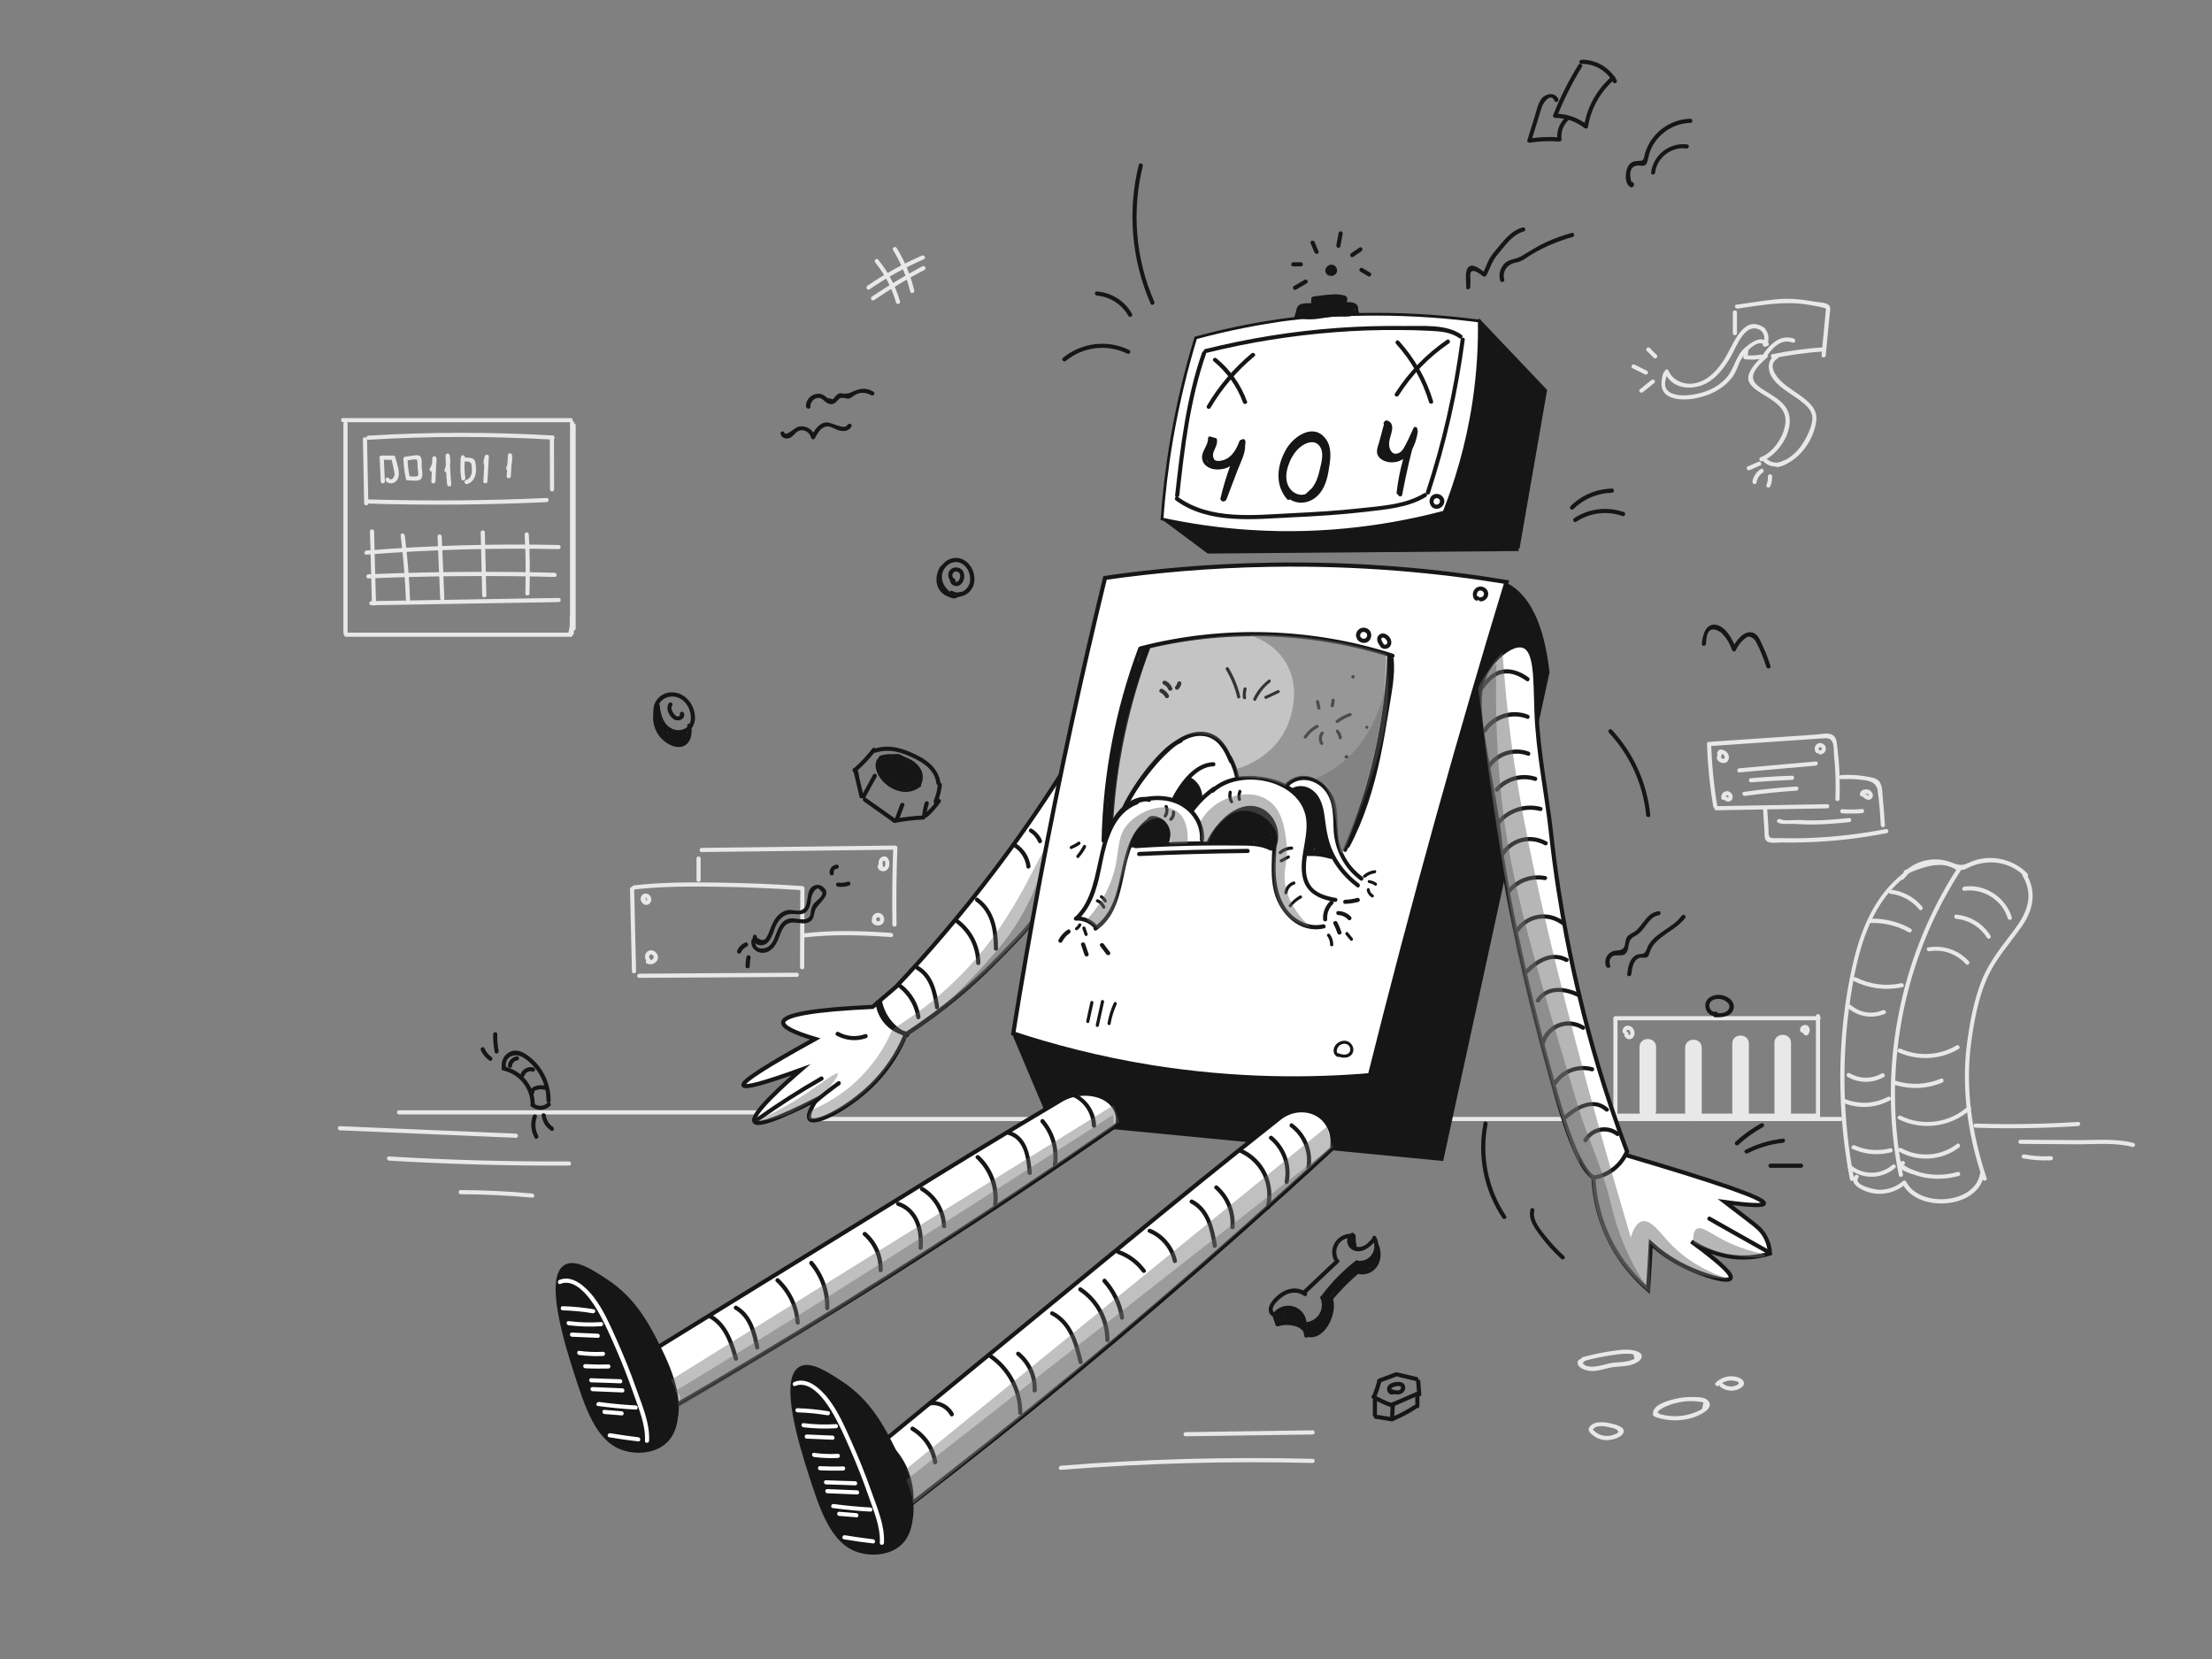 <svg xmlns="http://www.w3.org/2000/svg" width="1600" height="1200"><rect width="100%" height="100%" fill="#808080" stroke="none"/><path fill="#e8e8e8" d="M288.6 806.1h269.1c1.9 0 1.9-3 0-3H288.6c-1.9 0-1.9 3 0 3zm305.9 4.8h736.7c1.9 0 1.9-3 0-3H594.5c-1.9 0-1.9 3 0 3z"/><path fill="#e8e8e8" d="M1377.2 631.3c-21.4 16.2-31.6 41.9-37.3 67.3-7.2 32.1-9.8 65.4-8.4 98.2.8 18.9 3.1 37.7 6.6 56.3.4 1.9 3.3 1.1 2.9-.8-7.8-41.1-9-83.3-3.3-124.7 4.6-33.4 12.5-72.2 41-93.8 1.5-1 .1-3.7-1.5-2.5z"/><path fill="#e8e8e8" d="M1378.7 632.3c7.7-3.2 15.8-6.6 24.3-6.7 4.7 0 8.2 1.4 12.4 3 2.9 1.1 4.8.8 7.6-.6 13.7-7.1 30.3-5.3 41.4 5.9 1.4 1.4 3.5-.7 2.1-2.1-9.8-10-25-13.8-38.3-9.4-1.5.5-2.9 1.1-4.3 1.7-3.2 1.6-5.3 1.9-9.1.9-3.8-1-6.9-2.3-11-2.4-9-.1-17.7 3.3-25.9 6.8-1.7.7-.9 3.6.8 2.9z"/><path fill="#e8e8e8" d="M1463 633.6c8.5 14.1 3.1 26.8-5.9 38.8-8.8 11.7-18.1 22.9-23.6 36.6-5.7 14.3-8.7 30.5-10.7 45.7-2.3 17.3-1.9 34.9.4 52.2 2.1 15.7 5.9 31.1 10.9 46.1.6 1.8 3.5 1 2.9-.8-10.6-31.6-15.7-65.5-11.1-98.7 2.1-15.2 5.1-31.6 11.3-45.7 6.2-14.2 16.5-25.3 25.3-37.8 8.3-11.9 10.9-25 3.1-38-1-1.6-3.6-.1-2.6 1.6zm-121.4 216.8c-5.1 6.7 7.8 11.8 12.4 12.6 8.6 1.7 17.4-.7 24.1-6.2 1.5-1.2-.6-3.3-2.1-2.1-4.7 3.9-10.5 5.9-16.6 5.9-2.6 0-19.3-3.2-15.2-8.7 1.2-1.5-1.5-3-2.6-1.5z"/><path fill="#e8e8e8" d="M1376.1 856.2c10.6 21.3 54.8 18.5 59-6.4.3-1.9-2.6-2.7-2.9-.8-3.8 22.2-44 24.7-53.5 5.6-.9-1.6-3.5-.1-2.6 1.6zm-39.1-11.1c9.8 8.2 24.2 8.1 33.8-.3 1.5-1.3-.7-3.4-2.1-2.1-8.3 7.3-21.1 7.4-29.6.3-1.4-1.3-3.6.9-2.1 2.1zm3-14c8.9 4 18.4 4.8 27.9 2.4 1.9-.5 1.1-3.4-.8-2.9-8.6 2.2-17.4 1.5-25.5-2.1-1.9-.8-3.4 1.8-1.6 2.6zm-5.7-33c10.8 4.1 22.4 3.3 32.7-2.1 1.7-.9.2-3.5-1.5-2.6-9.5 5-20.3 5.6-30.3 1.8-1.9-.7-2.7 2.2-.9 2.9zm2.1-19.2c8.2 4.8 17.9 4.8 26.2.2 1.7-.9.2-3.5-1.5-2.6-7.4 4.1-15.9 4-23.2-.2-1.6-.9-3.2 1.7-1.5 2.6zm84.4-134.6c13.8-1.8 27.4 6.6 31.5 20 .6 1.8 3.5 1.1 2.9-.8-4.5-14.5-19.3-24.3-34.4-22.2-1.9.3-1.9 3.3 0 3zm-5.8 20.3c9.2.9 17.3 5.9 22.2 13.7 1 1.6 3.6.1 2.6-1.5-5.5-8.8-14.5-14.3-24.8-15.2-1.9-.2-1.9 2.8 0 3zm-19.4 23.5c9.9-1.7 19.7 1.9 26.4 9.3 1.3 1.4 3.4-.7 2.1-2.1-7.5-8.2-18.4-11.9-29.4-10-1.8.2-1 3.1.9 2.8z"/><path fill="#e8e8e8" d="M1416.1 627.5c-33.1 50.9-50 111.8-48.3 172.4.5 16.9 2.4 33.7 5.7 50.3.4 1.9 3.3 1.1 2.9-.8-11.8-58.8-5.1-121 18.6-176.1 6.6-15.4 14.6-30.2 23.7-44.3 1.1-1.6-1.5-3.1-2.6-1.5z"/><path fill="#e8e8e8" d="M1376.4 839.8c-2 .1-3.3 1.7-2.7 3.7 1.1 3.4 7.8 5.1 10.8 6.2 10.4 3.7 21.7 3.8 32.3.9 1.9-.5 1.1-3.4-.8-2.9-6.7 1.9-13.6 2.5-20.5 1.6-3.2-.4-6.3-1.1-9.4-2.2-2-.7-3.9-1.4-5.7-2.3-1.1-.6-2.7-2-4-1.9 2-.1 2-3.1 0-3.1zm-2.6-6.7c13.7 7.6 30.8 6.4 43.3-3.1 1.5-1.2 0-3.8-1.5-2.6-11.6 8.9-27.4 10.2-40.3 3.1-1.7-.9-3.2 1.7-1.5 2.6zm-.5-23.5c17 8.4 37.7 5.7 51.9-6.9 1.4-1.3-.7-3.4-2.1-2.1-13.1 11.7-32.5 14.3-48.2 6.5-1.8-.9-3.3 1.7-1.6 2.5zm-3.1-25c11.5 3.6 23.5 3.1 34.6-1.5 1.8-.7 1-3.6-.8-2.9-10.6 4.4-22 5-33 1.5-1.9-.6-2.7 2.3-.8 2.9zm3-23.4c14.1 6.2 30.2 5.4 43.5-2.4 1.7-1 .2-3.6-1.5-2.6-12.3 7.3-27.4 8.2-40.5 2.4-1.7-.8-3.3 1.8-1.5 2.6zm-36.4-32c7.5 6.4 17.5 7.9 26.6 4.1 1.8-.7.2-3.3-1.5-2.6-7.8 3.3-16.5 1.9-23-3.6-1.4-1.2-3.5.9-2.1 2.1zm4.1-19.6c11 5.5 23 7 35.1 4.5 1.9-.4 1.1-3.3-.8-2.9-11.2 2.4-22.5.9-32.7-4.2-1.8-.9-3.3 1.7-1.6 2.6zm12.6-42c9.6-.2 18.7 2 27.1 6.7 1.7.9 3.2-1.6 1.5-2.6-8.8-4.9-18.5-7.4-28.6-7.2-1.9.1-1.9 3.1 0 3.1zm13.9-21.1c8.3.9 15.6 5 20.9 11.4 1.2 1.5 3.3-.6 2.1-2.1-5.9-7.1-14-11.3-23.1-12.3-1.8-.2-1.8 2.8.1 3zm9.7-10.8c8.9-12 26.7-14.5 38.8-6 1.6 1.1 3.1-1.5 1.5-2.6-13.5-9.6-33.1-6.2-42.9 7-1.2 1.6 1.4 3.1 2.6 1.6zm51.8 180c24.8.8 49.5.4 74.3-1.2 1.9-.1 1.9-3.1 0-3-24.7 1.6-49.5 2-74.3 1.2-1.9 0-1.9 3 0 3zm32.5 11.7 40.2.3c13.3.1 27.8-1.5 40.8 1.9 1.9.5 2.7-2.4.8-2.9-12.6-3.3-26.6-2-39.6-2l-42.2-.3c-1.9 0-1.9 3 0 3zm2 10.5c6.7 1.2 13.3 1.7 20.1 1.4 1.9-.1 1.9-3.1 0-3-6.5.3-12.9-.1-19.3-1.3-1.9-.3-2.7 2.6-.8 2.9zM245.9 817.6c42.4 1.8 84.9 3.6 127.3 5.4 1.9.1 1.9-2.9 0-3-42.4-1.8-84.9-3.6-127.3-5.4-2-.1-1.9 2.9 0 3zm35.5 21.9c43.4 2.6 86.8 3.8 130.2 3.6 1.9 0 1.9-3 0-3-43.4.2-86.8-1-130.2-3.6-2-.1-1.9 2.9 0 3zm51.8 24.3c17.3.1 34.6.9 51.8 2.5 1.9.2 1.9-2.8 0-3-17.2-1.6-34.5-2.4-51.8-2.5-1.9 0-1.9 3 0 3zm-84.8-557.4V458c0 1.9 3 1.9 3 0V306.4c0-1.9-3-1.9-3 0z"/><path fill="#e8e8e8" d="M248.2 305.4h164.6c1.9 0 1.9-3 0-3H248.2c-1.9 0-1.9 3 0 3z"/><path fill="#e8e8e8" d="M412.3 306v145.9c0 1.9 3 1.9 3 0V306c0-2-3-2-3 0zm-162 154.6h162.5c1.9 0 1.9-3 0-3H250.3c-1.9 0-1.9 3 0 3zm12.2-142.9.9 46.4c0 1.9 3 1.9 3 0l-.9-46.4c0-1.9-3-1.9-3 0z"/><path fill="#e8e8e8" d="M266.5 318.1c44.4-2.7 88.8-2.7 133.2-.1 1.9.1 1.9-2.9 0-3-44.4-2.6-88.8-2.6-133.2.1-1.9.1-1.9 3.1 0 3z"/><path fill="#e8e8e8" d="M397.7 316.3c0 12.6.1 25.1.1 37.7 0 1.9 3 1.9 3 0 0-12.6-.1-25.1-.1-37.7 0-1.9-3-1.9-3 0zM265 364.2c43.5 1.4 87 1 130.4-1 1.9-.1 1.9-3.1 0-3-43.4 2-86.9 2.3-130.4 1-1.9-.1-1.9 2.9 0 3zm2.6 20.2c.5 17.4 1 34.8 1.4 52.2.1 1.9 3.1 1.9 3 0-.5-17.4-1-34.8-1.4-52.2-.1-2-3.1-2-3 0zm22.2 2.9c1.9 15.4 3.2 30.8 3.8 46.3.1 1.9 3.1 1.9 3 0-.6-15.5-1.9-30.9-3.8-46.3-.2-1.8-3.2-1.9-3 0zm26.7.7c.6 15 1.2 29.9 1.9 44.9.1 1.9 3.1 1.9 3 0-.6-15-1.2-29.9-1.9-44.9-.1-1.9-3.1-1.9-3 0zm31.2-2.9c.4 15.2.7 30.4 1.1 45.6 0 1.9 3 1.9 3 0-.4-15.2-.7-30.4-1.1-45.6 0-1.9-3-1.9-3 0zm31.8 1.5c.8 14.2.9 28.5.5 42.7-.1 1.9 2.9 1.9 3 0 .4-14.3.3-28.5-.5-42.7-.1-2-3.1-2-3 0z"/><path fill="#e8e8e8" d="M265.1 401.2c46.2-3.7 92.6-5 139-4 1.9 0 1.9-3 0-3-46.4-1-92.7.3-139 4-2 .2-2 3.2 0 3zm1.4 17.2c44.9-1.9 89.8-2.2 134.7-1.1 1.9.1 1.9-2.9 0-3-44.9-1.2-89.8-.8-134.7 1.1-2 .1-2 3.1 0 3zm2.1 19.4c45.2-.8 90.3-1.5 135.5-2.3 1.9 0 1.9-3 0-3-45.2.8-90.3 1.5-135.5 2.3-1.9 0-1.9 3 0 3zm145.2 21.6c.4-2.1.8-4.2 1.2-6.4-1-.1-2-.3-2.9-.4v5.4h3v-11.4c0-1.9-3-1.9-3 0V458c0 1.9 3 1.9 3 0v-5.4c0-1.6-2.6-2.1-2.9-.4-.4 2.1-.8 4.2-1.2 6.4-.5 1.9 2.4 2.7 2.8.8z"/><path fill="#e8e8e8" d="M413.4 307.6v147c0 1.9 3 1.9 3 0v-147c0-1.9-3-1.9-3 0zM274.7 333c.2 5.1.5 10.2.7 15.2.1 1.9 3.1 1.9 3 0-.2-5.1-.5-10.2-.7-15.2-.1-2-3.1-2-3 0z"/><path fill="#e8e8e8" d="M275.9 332.6h8.5c-.5-.4-1-.7-1.4-1.1.6 2.6 1.3 5.2 1.8 7.8.3 1.2.6 2.5.6 3.8-.1 1.8-2.1 5.3-4.1 2.8-1.2-1.5-3.3.6-2.1 2.1 2.2 2.8 6.7 1.7 8.3-1.2 2.6-4.5-.6-11.7-1.6-16.2-.1-.6-.8-1.1-1.4-1.1H276c-2.1.1-2.1 3.1-.1 3.1zm15.9-.4c.2 4.8.8 9.5 1.8 14.2.4 1.9 3.3 1.1 2.9-.8-1-4.4-1.6-8.9-1.7-13.4-.1-1.9-3.1-1.9-3 0z"/><path fill="#e8e8e8" d="M293.3 333.2c2.1-.3 4.4-.8 6.6-.9 1.7 0 1.7-.2 2 1.5.2 1 .1 2.3.1 3.4s.9 5.9.3 6.8c-.9 1.2-4.8.5-6.1.5-1.9 0-1.9 3 0 3 2.3 0 6.7.9 8.4-1.1 1.7-2 .5-6.7.4-9.1-.1-2.1.6-6.2-1.5-7.6-1.1-.7-2.4-.4-3.6-.3l-6.6.9c-1.9.1-2 3.2 0 2.9zm20.2 7.2c1.8-2.7 2.5-5.7 2.2-8.9-.2-1.9-2.9-2-3 0-.2 5.6-.5 11.2-.7 16.7-.1 1.9 2.9 1.9 3 0 .2-5.6.5-11.2.7-16.7h-3c.3 2.8-.3 5.1-1.8 7.4-1 1.6 1.6 3.1 2.6 1.5zm10.9.2c1.4-3.8 1.7-7.5.8-11.5-.4-1.7-3-1.3-2.9.4.1 7 .4 13.9 1.1 20.9.2 1.9 3.2 1.9 3 0-.6-6.9-1-13.9-1.1-20.9-1 .1-2 .3-2.9.4.7 3.5.4 6.6-.8 9.9-.8 1.8 2.1 2.6 2.8.8zm9.1-10.3c-.7 5.4-.7 10.7.2 16.1.3 1.9 3.2 1.1 2.9-.8-.8-4.8-.8-9.7-.2-14.5.2-1.8-2.7-2.7-2.9-.8z"/><path fill="#e8e8e8" d="M334.6 333.8c1.3.1 4-.2 5.1.4 1.7.9 1.5 3.3 1.6 4.9.2 3.3-.6 7-4.2 8.1-1.9.5-1.1 3.4.8 2.9 5.1-1.5 6.8-6.7 6.4-11.5-.2-2-.1-5-1.7-6.4-1.9-1.6-5.7-1.1-8-1.3-2-.2-2 2.8 0 2.9zm18.1 1.3c0-1.6.3-3 .8-4.4-1-.1-2-.3-2.9-.4-.3 6-.7 11.9-1 17.9-.1 1.9 2.9 1.9 3 0 .3-6 .7-11.9 1-17.9.1-1.8-2.4-1.9-2.9-.4-.7 1.8-.9 3.3-.9 5.2-.1 2 2.9 2 2.9 0zm16.4 4c1.2-3.2 1.6-6.4 1.3-9.8-.2-1.9-2.9-2-3 0-.3 5.1-.6 10.2-.9 15.2-.1 1.9 2.9 1.9 3 0 .3-5.1.6-10.2.9-15.2h-3c.4 3.1 0 6-1.2 9-.7 1.8 2.2 2.6 2.9.8zm264-149.2c7 8.6 12 18.3 15 28.9.5 1.9 3.4 1.1 2.9-.8-3.2-11.1-8.5-21.3-15.8-30.2-1.2-1.5-3.3.6-2.1 2.1zm12.9-9c5.7 9.3 9.8 19.4 12.4 30 .4 1.9 3.3 1.1 2.9-.8-2.6-10.9-6.8-21.2-12.7-30.7-1-1.7-3.6-.2-2.6 1.5z"/><path fill="#e8e8e8" d="M628.9 209.3c12.4-8.5 25.6-15.8 39.4-21.8 1.8-.8.2-3.4-1.5-2.6-13.8 6-27 13.3-39.4 21.8-1.5 1.1 0 3.7 1.5 2.6zm3.3 7.8c11.8-8 23.9-15.3 36.5-21.9 1.7-.9.2-3.5-1.5-2.6-12.6 6.7-24.7 14-36.5 21.9-1.6 1.1-.1 3.7 1.5 2.6zm643.4 19.6c-14.8-9.6-22.1 13.1-27.8 22.3-4.6 7.5-10.9 15-19.7 17.7-8.2 2.5-17.7-.5-21.3-8.7-.8-1.8-3.4-.2-2.6 1.5 5.8 13.3 22.6 13.3 33.1 5.9 6.4-4.6 11-11.1 14.9-17.9 4.3-7.5 10.4-25.7 21.9-18.2 1.6 1.1 3.1-1.5 1.5-2.6z"/><path fill="#e8e8e8" d="M1203.1 269.8c-2.2 7-2.5 14.6 5.6 17.6 7.6 2.9 17.5 1.3 25-1.2s14.4-6.9 19.2-13.2c2.6-3.4 3.8-7.1 5.4-11 1.9-4.6 12.5-18.3 18.6-12.1 1.3 1.4 3.5-.7 2.1-2.1-5.3-5.4-12-.3-16.6 3.5-7.2 6.1-7.7 15.6-14 22.4-5.8 6.3-14.1 10-22.4 11.5-4.4.8-9.5 1.2-13.9.2-3-.7-6.2-2.1-7.3-5.2-1.1-3 .2-6.6 1.1-9.5.7-1.9-2.2-2.7-2.8-.9z"/><path fill="#e8e8e8" d="M1274.1 239.4c2.3 2.5 2.8 6.2 1.2 9.2-.9 1.7 1.7 3.2 2.6 1.5 2.2-4.3 1.6-9.3-1.6-12.9-1.4-1.4-3.5.8-2.2 2.2zm-79.6 35.5c-2.8 2.2-5.5 4.5-8.3 6.7-1.5 1.2.6 3.3 2.1 2.1 2.8-2.2 5.5-4.5 8.3-6.7 1.5-1.2-.6-3.3-2.1-2.1zm-13.7-8.6 9 4.5c1.7.9 3.2-1.7 1.5-2.6l-9-4.5c-1.7-.8-3.2 1.8-1.5 2.6zm10.4-12.5 5 5c1.4 1.4 3.5-.8 2.1-2.1l-5-5c-1.3-1.4-3.4.7-2.1 2.1zm85 2.7c-4.2 3.7-12.4 11.6-11.6 17.9.7 5.5 8.9 9.7 13 12.3 7.4 4.6 15 9.7 13.8 19.6-1.1 9.5-8.7 21-17.8 24.4-1.8.7-1 3.6.8 2.9 12.8-4.8 25.4-24.6 18-37.9-3.3-5.8-9.5-9.1-15-12.6-4-2.6-10.3-5.9-9.3-11.6.9-4.7 6.7-9.9 10.1-12.9 1.5-1.3-.6-3.4-2-2.1z"/><path fill="#e8e8e8" d="M1284.3 256.7c-5.6 3.2-6.1 10-3.1 15.3 4.2 7.5 12.8 11.8 19.5 16.7 4.8 3.5 10.5 7.7 10.2 14.3-.2 4.9-2.7 10.2-4.9 14.4-4.5 8.3-11.2 15.2-20.6 17.5-1.9.5-1.1 3.4.8 2.9 14.5-3.5 26.2-19.3 27.6-34 .8-8.4-6.1-13.8-12.3-18.2-4.1-3-8.5-5.6-12.3-9-4.5-4-11.2-12.8-3.4-17.3 1.7-1 .2-3.6-1.5-2.6z"/><path fill="#e8e8e8" d="M1274.8 333c4.1 4.8 11.3 5.9 16.7 2.8 1.7-1 .2-3.6-1.5-2.6-4.4 2.6-9.8 1.5-13.1-2.3-1.2-1.4-3.4.7-2.1 2.1zm-21.4-107v15c0 1.9 3 1.9 3 0v-15c0-1.9-3-1.9-3 0zm3.4-2.8c17.1-2.4 33.8-5.7 51-2.8 3.6.6 7.3 1.2 10.9 2.1 2.7.7 2.1.7 1.8 3.5l-.6 6.6c-.8 8.2-1.6 16.3-2.3 24.5-.2 1.9 2.8 1.9 3 0 1-10 1.9-20.1 2.9-30.1.2-2.4 1.1-5-1-6.6-2.4-1.8-8.1-1.8-11-2.4-8.9-1.6-17.7-2.4-26.7-1.5-9.6.9-19.1 2.6-28.7 3.9-2 .1-1.2 3 .7 2.8z"/><path fill="#e8e8e8" d="M1276.5 259.7c4.5-6.7 10.9-15.2 20.2-11.9 1.8.6 2.6-2.3.8-2.9-10.6-3.7-18.3 5.5-23.6 13.3-1.1 1.5 1.5 3 2.6 1.5z"/><path fill="#e8e8e8" d="M1282.8 259.1c12-2.4 24.1-4.1 36.3-4.9 1.9-.1 1.9-3.1 0-3-12.5.8-24.9 2.5-37.1 5-1.9.4-1.1 3.3.8 2.9zm-21-5.9c-.3 1.6-.5 3.2-.8 4.8-.2 1 .4 1.8 1.4 1.9 4.1.4 8.1.3 12.1-.5 1.9-.3 1.1-3.2-.8-2.9-3.8.7-7.5.8-11.3.4.5.6 1 1.3 1.4 1.9.3-1.6.5-3.2.8-4.8.4-1.9-2.5-2.7-2.8-.8zm9.9 80.9-7.5 3.3c-1.8.8-.2 3.4 1.5 2.6l7.5-3.3c1.8-.8.2-3.4-1.5-2.6zm1.8 5.2c-3.1 2.1-5.3 5.3-5.9 9-.3 1.9 2.6 2.7 2.9.8.5-3 2.1-5.5 4.5-7.2 1.6-1.1.1-3.7-1.5-2.6zm5.3 5.2c.1 2.2-.3 4.3-1.1 6.3-.7 1.8 2.2 2.6 2.9.8.9-2.3 1.3-4.7 1.2-7.1 0-1.9-3-1.9-3 0zm-79.9 677.2c-.6 0-1.2-.1-1.7-.1.5.4 1 .7 1.4 1.1-.3-1.7 3.4-4 4.7-4.6 1.4-.7 2.8-1.3 4.2-1.8 2.3-.9 4.8-1.5 7.2-2 3.1-.6 6.4-.9 9.6-.8 1.1 0 2.2.1 3.3.2 1 .1 1.9.3 2.9.4 1.7-.1 2 .8 1.1 2.6-.3 2.7-.3 2.5-2.3 3.5-1.6.8-3.4 1.6-5.1 2.1-2.6.9-5.3 1.5-8 1.8-6 .7-12 0-17.7-1.9-1.8-.6-2.6 2.3-.8 2.9 8.9 2.9 18.5 3.1 27.4.1 4-1.4 16.1-6.6 10-12.5-2.3-2.2-6.9-2.1-9.9-2.2-4.6-.2-9.2.3-13.7 1.4-5.3 1.3-17 4.3-15.8 11.6.1.7.8 1.1 1.4 1.1.6 0 1.2.1 1.7.1 2 .2 2-2.8.1-3zm44.4-19.5c3.4-3.3 8.3-4.6 12.9-3 4.4 1.5-1.7 3.7-3.6 3.7-2.5.1-4.7-.8-6.7-2.3-1.5-1.2-3 1.4-1.5 2.6 3.3 2.5 7.6 3.3 11.5 2.2 2.4-.7 6.7-2.8 5.3-6-1.3-3.2-6.6-4-9.5-3.9-4 .1-7.7 1.8-10.6 4.6-1.4 1.3.8 3.4 2.2 2.1zm-91.4 32.3c2.1-4.3 9.2-2.9 12.7-2 1.3.3 3.6.7 4.7 1.6 2.9 2.1 0 2.8-1.9 3.6-5.4 2.2-11.6.6-15.4-3.8-1.3-1.5-3.4.7-2.1 2.1 3.2 3.7 7.8 5.8 12.7 5.7 3.5-.1 10.3-1.7 11.7-5.5 1.7-4.7-7.9-6.3-10.6-6.9-4.8-1-12-1.3-14.5 3.8-.8 1.6 1.8 3.1 2.7 1.4zm-6.3-50c6.5-1.8 13.1-3.2 19.8-4.2 3.3-.5 6.7-1 10-1.1 1.3 0 5.2-.2 6.1.6.3 1 .5 2 .8 3-.7.5-1.4.8-2.2 1-4.8 1.8-10.1 1.3-15 2.2-2.7.5-5.4 1.3-8.1 1.9-1.9.4-3.9.7-5.8.7-.8-.1-1.7-.2-2.5-.3-1.8-.2-3.1-1.1-4-2.6 1.9-.1 1.9-3.1 0-3-2.3.1-4.3 1.6-3.4 4.2 1.1 3 5.8 4.3 8.5 4.7 5.6.6 10.8-1.7 16.2-2.6 4.8-.8 9.9-.4 14.6-2 2.4-.8 6.4-2.6 6.9-5.4.6-3.5-4.3-4.6-6.8-5-5.2-.9-10.7.1-15.9.8-6.7 1-13.3 2.5-19.8 4.2-2.1.5-1.3 3.4.6 2.9zm89.1-446.5c.5 15.2 2 30.4 4.5 45.4.3 1.9 3.2 1.1 2.9-.8-2.5-14.8-3.9-29.6-4.4-44.6 0-1.9-3-1.9-3 0z"/><path fill="#e8e8e8" d="M1237.8 539.6c21.4-1.5 42.9-2.9 64.3-4.4 5.3-.4 10.5-.7 15.8-1.1 3.1-.2 6.1-.6 7.6 2.8 1.1 2.4.9 6.4 1.1 9 1.1 10.7 1.4 21.4 1 32.1-.1 1.9 2.9 1.9 3 0 .4-12.4 0-24.7-1.6-37-.4-3.2-.3-7.4-3.3-9.3-3.4-2.1-9.1-.5-12.8-.3-25.1 1.7-50.1 3.4-75.2 5.1-1.8.2-1.8 3.2.1 3.1zm3.7 46.5c26.7-.5 53.4-.9 80.2-1.4 1.9 0 1.9-3 0-3-26.7.5-53.4.9-80.2 1.4-1.9 0-1.9 3 0 3z"/><path fill="#e8e8e8" d="M1275.3 585.8c.3 5.2.7 10.3 1 15.5.1 2.1-.3 5.5 1.6 7.1 2.4 1.9 7.6 1 10.4 1 5.4.1 10.8.1 16.3-.1 20.2-.5 40.4-2.8 60.2-6.7 1.9-.4 1.1-3.3-.8-2.9-17.4 3.4-35 5.5-52.7 6.3-8.3.4-16.6.4-24.9.2-1.7 0-5 .5-6.3-.7-1.2-1.2-.8-4.6-.9-6.3l-.9-13.5c-.1-1.9-3.1-1.9-3 .1zm56.4-22.2c4.1-.2 8.2-.2 12.3.2 6 .6 13.2.9 14.2 8.2 1.1 8.3 1.8 16.6 2.2 24.9.1 1.9 3.1 1.9 3 0-.3-6.1-.8-12.2-1.4-18.2-.4-3.9-.1-10.3-2.7-13.5-2.2-2.8-7-3.1-10.2-3.7-5.8-1-11.5-1.2-17.4-.9-1.9.1-1.9 3.1 0 3zm-87-19.2c-.4-.2-.4 0 .2.7 0-.1 0-.2.1-.2.2-.1-1.2-1.1-.8-.1.2.5 1.2.4 1.6.6.9.4 1.8 1.5 1.7 2.5-.2 1.7-3 .9-2.5-.4.7-1.8-2.2-2.6-2.9-.8-1.5 3.8 4.1 6.7 7 4.4 1.6-1.3 1.8-3.6 1-5.4-.9-2-2.7-3.2-4.8-3.4.4.1.7.3 1.1.4-3-2.4-6.2 3-3 4.3 1.5.7 3.1-1.8 1.3-2.6zm3.3 32.3c-.3-1.3 1.4-2 2.1-.9.3.4.4 1-.2 1-.7 0-1.4-1-1.8-1.4-1.3-1.5-3.4.7-2.1 2.1 1.2 1.4 3.2 2.8 5.2 2.1 2.2-.8 2.6-3.6 1.5-5.3-1.1-1.7-3.2-2.6-5.1-1.7-1.9.8-2.9 2.9-2.5 4.9.4 1.9 3.3 1.1 2.9-.8zm67.7-34.5c-.7-.8.2-2 1.2-1.7 1.2.4 1 2.1-.2 2.2-1.9.2-1.9 3.2 0 3 2.1-.2 3.8-1.7 4-3.8.2-1.9-1-3.6-2.8-4.2-4.1-1.4-6.9 3.6-4.3 6.7.5.6 1.6.5 2.1 0 .6-.7.5-1.6 0-2.2z"/><path fill="#e8e8e8" d="M1348.4 574.7c-.1-1.2 2.3-.7 2.9-.1.3.3.8.9.2.9-.7 0-1.6-1-2.1-1.4-1.3-1.4-3.5.7-2.1 2.1 1.4 1.4 3.6 3 5.6 2 2-.9 2.3-3.3 1.1-5-1.1-1.7-3.1-2.5-5.1-2.2-1.9.3-3.7 1.6-3.6 3.7.2 1.9 3.2 1.9 3.1 0zm-90.3-16c18.4-1.6 36.9-3.3 55.3-4.9 1.9-.2 1.9-3.2 0-3-18.4 1.6-36.9 3.3-55.3 4.9-1.9.2-1.9 3.2 0 3zm8.4 7.2c9.9-.8 19.8-1.4 29.8-1.8 1.9-.1 1.9-3.1 0-3-9.9.3-19.9.9-29.8 1.8-1.9.1-1.9 3.1 0 3zm-4.3 9.8c12.4-1.7 24.8-3 37.2-3.8 1.9-.1 1.9-3.1 0-3-12.7.8-25.4 2.1-38 3.9-1.9.3-1 3.2.8 2.9zm23.9 19.4c3.3 1.4 6.5.7 10 .8 4.3.1 8.7.5 13 .5 9.5.1 19-.8 28.5-1.7 1.9-.2 1.9-3.2 0-3-8.2.8-16.4 1.6-24.7 1.7-3.8.1-7.6 0-11.3-.3-4-.2-10.3 1-13.9-.6-1.9-.7-3.4 1.9-1.6 2.6zm46.4-6.8c4.8.3 9.6.2 14.4-.1 1.9-.2 1.9-3.2 0-3-4.8.4-9.6.4-14.4.1-1.9-.1-1.9 2.9 0 3zM455.7 643c.5 19.9.9 39.7 1.4 59.6 0 1.9 3 1.9 3 0-.5-19.9-.9-39.7-1.4-59.6-.1-1.9-3.1-1.9-3 0z"/><path fill="#e8e8e8" d="M458.5 643.4c20.2-2.3 40.6-2.3 60.9-2 20.4.3 40.7 1.2 61 2.5l-1.5-1.5c-.1 19.1-.2 38.2-.2 57.3 0 1.9 3 1.9 3 0 .1-19.1.2-38.2.2-57.3 0-.9-.7-1.4-1.5-1.5-20.3-1.4-40.6-2.2-61-2.5-20.3-.3-40.7-.3-60.9 2-1.9.2-1.9 3.3 0 3zm3.9 63.9c38-.2 76-.4 114-.7 1.9 0 1.9-3 0-3-38 .2-76 .4-114 .7-2 .1-2 3.1 0 3z"/><path fill="#e8e8e8" d="M466.3 650.7c-.5-.4.4-1.8 1.2-1.2.4.3.7 1.1.5 1.6-.1.2-.5.6-.8.5-.1 0 .1-.2 0-.1 1-1.7-1.6-3.2-2.6-1.5-1.5 2.6 1.2 5.3 3.9 4.4 2.6-.9 3.3-4.1 1.9-6.2-1.3-2-4.2-2.6-5.9-.8-1.6 1.7-1.5 4.4.4 5.9.6.5 1.7.1 2.1-.5.3-.8-.1-1.6-.7-2.1zm3.7 42.5c-1.5-1.3.5-3.9 2.1-2.4 2 1.8-.6 4.4-2.7 3.5-1.7-.8-3.3 1.8-1.5 2.6 2.3 1.1 5.2.6 6.9-1.4 1.8-2.1 1.3-5.2-.8-7-2-1.7-5-1.5-6.5.6-1.3 1.8-1.3 4.6.4 6.2 1.4 1.3 3.5-.8 2.1-2.1zm33.8-72.2v15.4c0 1.9 3 1.9 3 0V621c0-2-3-2-3 0zm3.7-4.7c46.7-.6 93.4-1.1 140.1-1.7l-1.5-1.5c-.7 18.6-.9 37.1-.6 55.7 0 1.9 3 1.9 3 0-.3-18.6-.1-37.2.6-55.7 0-.8-.7-1.5-1.5-1.5-46.7.6-93.4 1.1-140.1 1.7-1.9.1-1.9 3.1 0 3zm73.3 61.9c21.4-2.6 42.3-1.9 63.8-.4 1.9.1 1.9-2.9 0-3-21.4-1.5-42.4-2.2-63.8.4-1.8.2-1.9 3.2 0 3z"/><path fill="#e8e8e8" d="M634.1 665.9c-1.3-1.3 1.1-3.8 2.3-1.7 1.2 2.2-2.1 3.1-3.1 1.3-.9-1.7-3.5-.2-2.6 1.5 1.2 2.3 4.3 3.1 6.6 1.9 2.4-1.2 2.9-4.3 1.5-6.5s-4.4-2.9-6.5-1.1c-1.9 1.7-2.2 4.8-.4 6.6 1.4 1.5 3.5-.6 2.2-2zm4.6-39.4c-.2-1.1-.7-2.9.2-3.7 1.1-1 1.4.6 1.5 1.5.1.9 0 2.3-1 2.8-.4.2-1.6.1-1.6-.5 0-1.9-3-1.9-3 0 .1 2.5 2.6 4.1 5 3.5 2.7-.6 3.8-3.7 3.5-6.2-.3-2.7-2-5.3-5-4.2-3.2 1.2-3.1 4.8-2.5 7.6.4 1.9 3.3 1.1 2.9-.8zM1167 737v70.7c0 1.9 3 1.9 3 0V737c0-1.9-3-1.9-3 0z"/><path fill="#e8e8e8" d="M1168.5 738h147c1.9 0 1.9-3 0-3h-147c-2 0-2 3 0 3z"/><path fill="#e8e8e8" d="M1313.5 735v72.7c0 1.9 3 1.9 3 0V735c0-2-3-2-3 0zm-127.6 22.4v45.8c0 7.7 12 7.7 12 0v-45.8c0-7.8-12-7.8-12 0zm33 .5v47.3c0 7.7 12 7.7 12 0v-47.3c0-7.8-12-7.8-12 0zm34.1-3.1v49.3c0 7.7 12 7.7 12 0v-49.3c0-7.7-12-7.7-12 0zm30.5-.5v49.8c0 7.7 12 7.7 12 0v-49.8c0-7.7-12-7.7-12 0zm-106.9-8.6c-.2-.8.9-.9 1.4-.7.7.3 1.2 1.1 1.3 1.9.1.5 0 1.4-.5 1.7-.3.2-1 .1-.9-.4.5-1.9-2.4-2.7-2.9-.8-.6 2.3 1.4 4.3 3.6 4.3 2.4 0 3.9-2.6 3.7-4.8-.2-2.4-1.9-4.7-4.4-5-2.6-.3-4.7 2.1-4.2 4.6.5 1.9 3.3 1.1 2.9-.8zm128.6-1.4-1.2-.3c.3.2.6.5.9.7.2.4-.1.2.1.1-.1.1.4-.3.3-.3.3-.2.4-.2.6 0 .6.6-.1 1.6-.5 2h2.1l-1.5-1.5c-1.4-1.3-3.5.8-2.1 2.1l1.5 1.5c.6.6 1.5.5 2.1 0 2.3-1.9 2.1-6.8-1.4-7.2-1.5-.2-3 .6-3.7 1.9-.4.7-.5 1.5-.3 2.2.3 1.2 1.3 1.4 2.4 1.6 1.8.5 2.6-2.4.7-2.8z"/><path fill="#e8e8e8" d="M1170.7 808.5h144.4c1.9 0 1.9-3 0-3h-144.4c-2 0-2 3 0 3zm-403.4 254.7c60.6-4.8 121.4-6.5 182.2-5 1.9 0 1.9-3 0-3-60.8-1.5-121.6.1-182.2 5-1.9.2-1.9 3.2 0 3zm90.3-24.3c30.6-.4 61.3-.9 91.9-1.3 1.9 0 1.9-3 0-3-30.6.4-61.3.9-91.9 1.3-2 .1-2 3.1 0 3z"/><g fill="#161616"><path d="M771 261c12.4-10.3 30-12.3 44.4-5.2 1.7.8 3.2-1.7 1.5-2.6-15.7-7.7-34.6-5.5-48.1 5.7-1.4 1.2.7 3.4 2.2 2.1zm22.4-47.2c9.6.9 18 6.3 22.8 14.7 1 1.7 3.6.2 2.6-1.5-5.3-9.4-14.6-15.2-25.3-16.2-2-.2-2 2.8-.1 3zm41.5 4.4c-13.5-30.8-16.4-65.4-8.3-98.1.5-1.9-2.4-2.7-2.9-.8-8.3 33.5-5.2 68.8 8.6 100.4.8 1.8 3.4.3 2.6-1.5zm306.8-171.3c-7.2 11.6-13.3 23.8-18.3 36.5-.4.9.6 1.9 1.4 1.9 7.8 0 15.1 2.5 21.3 7.3.8.6 2.3.6 2.5-.7 2.2-13.5 8.9-25.5 19.3-34.5 1.5-1.3-.7-3.4-2.1-2.1-10.7 9.3-17.7 21.8-20 35.8.8-.2 1.7-.4 2.5-.7-6.9-5.3-14.7-8.1-23.4-8.2.5.6 1 1.3 1.4 1.9 5-12.5 11-24.4 18-35.8 1-1.6-1.6-3.1-2.6-1.4z"/><path d="M1143.9 46.2c9.6-.1 18.2 4.9 22.9 13.3.9 1.7 3.5.2 2.6-1.5-5.2-9.3-14.8-14.9-25.5-14.8-2 .1-2 3.1 0 3zm36.3 88.3c.1 0 .3-.1.4-.1-.6-.3-1.2-.7-1.8-1 .1-.1.2-.3.3-.4.6-.1 1.2-.2 1.8-.2-1.3-.7-1.6-5.1-1.7-5.9-.2-4.4 1.5-7.3 6.5-7.2 1.6 0 2.5.7 4.1-.2 1.6-.9 1.8-2.7 2.2-4.3.7-2.9 1.2-5.5 2.6-8.2 5.2-10.7 16.2-17.9 28.1-18.1 1.9 0 1.9-3 0-3-13.8.3-26.5 9-31.7 21.8-.7 1.7-1.2 3.5-1.6 5.3-.7 3.1-1.3 3.3-4.5 3.4-2.4.1-4.3.4-6.1 2.3-3.4 3.5-4.3 14 .5 16.6.5.3 1.4.3 1.8-.2.1-.1.2-.3.4-.4.3-.4.6-.9.4-1.5-.1-.2-.2-.4-.2-.6-.3-.8-1-1.3-1.8-1-.1 0-.3.1-.4.1-2 .4-1.2 3.3.7 2.8z"/><path d="M1197.2 124.8c1.3-10.7 11.7-18.9 22.5-17.4 1.9.3 2.7-2.6.8-2.9-12.8-1.7-24.7 7.5-26.2 20.3-.3 1.9 2.7 1.9 2.9 0zm-577 432.6c4.7-4.3 9.1-8.9 13-14 1.2-1.5-.9-3.6-2.1-2.1-3.9 5.1-8.2 9.7-13 14-1.4 1.3.7 3.4 2.1 2.1z"/><path d="M618 555.9h-.2c.6.3 1.2.7 1.8 1-.1.4-.2.7-.3 1.1-.6.1-1.2.2-1.8.2-.4-.7-.3-.3.2 1.2.2.9.4 1.9.7 2.8.3 1.4.7 2.8 1 4.3.8 3.3 1.6 6.6 2.3 9.9.4 1.9 3.3 1.1 2.9-.8-1-4.3-2-8.5-3-12.8-.5-2.1-.5-6-2.6-7.2-.6-.3-1.4-.3-1.8.2-.5.6-.7 1.1-.5 1.9.3.8 1 1.2 1.8 1h.2c2-.2 1.2-3.1-.7-2.8z"/><path d="m624.8 579.7 21.6 15.3c1.6 1.1 3.1-1.5 1.5-2.6l-21.6-15.3c-1.6-1.2-3.1 1.4-1.5 2.6z"/><path d="M647.5 595.2c6.8-1.3 13.6-2.1 20.5-2.4 1.9-.1 1.9-3.1 0-3-7.2.4-14.2 1.2-21.3 2.5-1.9.4-1.1 3.3.8 2.9z"/><path d="M670.8 590.9c3.6-3.2 6.8-6.8 9.6-10.8 1.1-1.6-1.5-3.1-2.6-1.5-2.6 3.8-5.7 7.2-9.1 10.2-1.5 1.3.7 3.4 2.1 2.1zm-37.4-46.5c9.6-3 17.9-.5 26.7 3.6 8 3.7 16.1 9.1 17.2 18.6.2 1.9 3.2 1.9 3 0-1.2-9.9-8.6-16.2-17.1-20.4-9.9-4.9-19.7-8.1-30.6-4.7-1.9.6-1.1 3.5.8 2.9z"/><path d="M678.3 567.8c-.4 3.9-1.3 7.7-2.9 11.3-.7 1.8 1.8 3.3 2.6 1.5 1.7-4.1 2.8-8.3 3.3-12.8.2-2-2.8-2-3 0zm-52.4 9c2.7-5 5.4-10 8.2-14.9.9-1.7-1.7-3.2-2.6-1.5-2.7 5-5.4 10-8.2 14.9-.9 1.7 1.7 3.2 2.6 1.5zm24.5 15.7c1.2-3.3 2.5-6.6 3.7-10 .7-1.8-2.2-2.6-2.9-.8-1.2 3.3-2.5 6.6-3.7 10-.7 1.8 2.2 2.5 2.9.8zm19.6-2.2c.3-3 .9-6 1.8-8.9.6-1.8-2.3-2.6-2.9-.8-1 3.2-1.6 6.4-1.9 9.7-.2 1.9 2.8 1.9 3 0zM638.6 546c-9.6 4.3-4.2 15.6 1.5 20.6 7.3 6.5 17.7 8.9 25.8 2.3 1.5-1.2-.6-3.3-2.1-2.1-6 4.9-14 3.4-19.8-1-4.6-3.5-12.5-13.4-3.8-17.3 1.7-.7.2-3.3-1.6-2.5z"/><path d="M640.3 548.8c9.3-2.1 27.6 4.6 23.5 16.9-.6 1.8 2.3 2.6 2.9.8 5-14.7-15.7-23.1-27.1-20.6-1.9.4-1.1 3.3.7 2.9z"/><path d="M638.1 553.4c.2-.7.5-1.4.7-2h-2.6c1.3 2 1.4 4.1.5 6.3h2.9c-1-3.2-1.2-6-.7-9.2-.7.3-1.5.6-2.2.9 3.9 1.9 2.9 11.2 2.7 14.8 1-.1 2-.3 2.9-.4-1.7-4.3-3.4-8.9-.9-13.2-.9-.1-1.8-.2-2.7-.4 1.1 4.6 1.5 9 1.1 13.7 1-.1 2-.3 2.9-.4-.5-1.9-3.2-12.6-.5-13.7-.6-.3-1.2-.7-1.8-1 1.4 5 1.7 9.8 1.1 15 1-.1 2-.3 2.9-.4-.9-4.7-1-9.2-.2-14-.7.3-1.5.6-2.2.9 4 2 2.4 13.1 2.1 16.9.9-.3 1.9-.5 2.8-.8-1.3-2.7-2.1-5.5-2.2-8.6 0-1 .2-5.3.9-5.2.7.2 1 5.6 1 6.3.1 2.7-.3 5.3-1.1 8 .9-.1 1.8-.2 2.7-.4-1.2-2.3-2.1-4.8-2.3-7.4-.1-1.3-.1-2.5.1-3.8.5-2.7.9-3.2 1.1-1.5 2.2 1.8.8 12.4.4 14.7h2.9c-.6-1.7-4.3-14.3-2.5-15 3.2-1.1 1.6 15.1 1.3 16.4h2.9c-1.3-3.3-2.3-6.5-2.5-10.1 0-.6-.6-3.7-.1-4.2 2.5-2.4 3 1.8 3.3 3.1.3 1.4 1.2 4.8.6 6.2-.8 1.9-.9.7-1.5-.7-.8-1.7-.6-3.1.7-4.3.8-1.8 1.2-1.8 1.3-.1 1.2 1.7.3 5.6-.7 6.9h2.1c-2.5-2-2.1-4 1.2-6 .5 2.1.3 4.2-.6 6.1-1.2.2-3.7-5.9-3.8-6.3-1.3-2.5-.8-3.2 1.5-2 1.7-.2 2.5.5 2.6 2.1 1.2 2 1.3 5.7 1.5 7.8.8-.4 1.5-.9 2.3-1.3-4.7-2.6-8.8-5.9-11.9-10.3-.4-.5-1.6-1.9-1.6-2.5.7-1.1 1.4-2.3 2.2-3.4.6.5 1.3 1 1.9 1.5 2.4 2.2 3.8 5.2 4.5 8.3.7-.6 1.5-1.1 2.2-1.7-2.9-1.4-7.4-3.8-8.5-7-1.2-1-1-1.7.4-2.1 1-1.3 2-1.1 3.1.5 1.2 1.1 2.2 2.6 3 4.1.7 1.3 4.3 8.1 1.8 8.6-1.2.2-3.9-4.1-4.3-5-.5-.9-3.2-8 2.3-5.8 1.9.8 5.3 9.3 4 11.1-1.9 2.6-4.2-1-5.1-2.4-.4-1.1-.8-2.3-1.2-3.4 5-1.9 7.4-.9 7.2 3 .2 1.9 1.4 6.2-3.2 3.1-2.4-1.6-1.2-3.7.3-5.3 1.7-3.1 3.1-2.7 4.2 1.2.2 1.5.2 2.9 0 4.4.3 1.4-.3 2-1.8 1.8-1.7-1.2-2.1-3-1.3-5.3 1.5-1.2 0-3.8-1.5-2.6-5.1 3.9.8 14.8 5.7 11.5 2.6-1.8 2.4-7.8 1.8-10.6-.8-3.4-4-6.6-7.7-5.9-7.6 1.4-4.3 13.5 1 15.7 8.7 3.6 5.9-13 2.2-16.2-2.7-2.3-6.4-2.2-8.6.7-2.5 3.4-1.1 7.6 1.3 10.7 1.6 2 4.3 5.5 7.3 4.6 3.7-1.2 2.6-7.1 1.9-9.9-1-4.2-8.4-16-12.3-7.3-2.1 4.7 4.8 18.9 10.9 14.9 3.2-2.1.1-8.2-.9-10.6-1.7-4.1-4.9-9.4-9.8-10.1-3.4-.5-5.9 1.6-4.7 5.1 1.7 5 6.6 8.9 11.2 11 1.2.5 2.5-.4 2.2-1.7-1-4.2-3.1-8.3-6.7-10.9-2.5-1.8-6.3-2.7-8.1.5-2 3.4 1.4 7.7 3.4 10.2 3.2 4.2 7.3 7.5 11.9 10 .9.5 2.4-.1 2.3-1.3-.3-3.6-3-20.1-10.3-14.7-4.6 3.4.5 16.3 5.7 16.4 5.5.1 4.4-12.4.4-14.3-2.7-1.2-5.5.7-6.6 3.2-1.5 3.6 1.1 7.1 3.2 9.8.5.6 1.7.6 2.1 0 2.5-3.1 2.4-6.7 1.4-10.4-.7-2.6-2.5-5.3-5.5-3.7-4.7 2.3-2.7 18.7 2.8 17.1 3.5-1 2.5-7.3 2.3-9.7-.3-3.5-.7-8.5-4.1-10.7-9.3-6-4.2 16.5-3 19.3.5 1.2 2.6 1.6 2.9 0 1-5.1 1.2-10.2.3-15.3-.4-2.2-1.2-6.9-4.4-7-6.9-.3-1.5 17.9-.5 20.9.4 1.2 2.7 1.6 2.9 0 .4-3 2.5-20.6-3.8-19.4-7.1 1.3-2.8 14.7-1.1 18.2.6 1.2 2.4.8 2.7-.4.8-3 3.3-19.6-3.4-18.3-6.6 1.3-2.5 15-.8 18.5.7 1.5 2.7.6 2.8-.8.4-5 2-16.7-3.6-19.5-.8-.4-2-.1-2.2.9-.9 5.3-.9 10.3.2 15.6.4 1.8 2.8 1.1 2.9-.4.6-5.4.2-10.5-1.2-15.8-.2-.7-1.1-1.4-1.8-1-5.7 2.3-2.8 12.9-1.6 17.4.4 1.7 2.8 1.2 2.9-.4.3-4.9-.1-9.7-1.2-14.5-.3-1.3-2.1-1.5-2.7-.4-2.9 5.1-1.5 10.4.6 15.5.6 1.5 2.8 1.4 2.9-.4.3-4.8 1.2-14.7-4.1-17.4-.8-.4-2-.1-2.2.9-.6 3.8-.4 7.2.7 10.8.5 1.5 2.4 1.3 2.9 0 1.2-3.1.9-5.9-.8-8.7-.6-.9-2-1-2.6 0-.8 1.5-.9 1.8-1.1 3.5-.1 2.2 2.9 2.2 3.1.3zm52.4-123.7c-1.4 1.1-6.2-4.2-6.8-5.2-1.5-2.2-2.5-4.8-2.4-7.5.1-6.4 6.5-12.1 12.9-10 5.2 1.8 8 7.7 7.5 13-.6 6.2-6.9 10.8-12.7 7.5-1.7-1-3.2 1.6-1.5 2.6 7 4 15.3-.5 17-8.1 1.8-7.9-3.5-17.7-12.1-18.4-8.2-.7-14.8 7.3-13.9 15.1.5 4.8 8.2 18 14.3 13.1 1.3-1.2-.8-3.3-2.3-2.1z"/><path d="M690.4 418.7c-3.3-1.9-.8-6.9 2.7-4.9 1.8 1 1.7 3.6.9 5.2-.4.8-1 1.7-2 1.9-.8.1-2.1-.4-1.9-1.4.4-1.9-2.5-2.7-2.9-.8-.7 3.8 3.6 6.5 6.9 4.6 3.4-2 4.5-7.6 2.1-10.7-2.2-2.8-6.7-2.9-9-.3-2.4 2.8-1.3 7.3 1.8 9 1.6 1 3.1-1.6 1.4-2.6z"/><path d="M680.2 409.7c-3.4 5.4-4.2 12.8.1 18 3.8 4.6 10.3 5.9 15.5 3.1 1.7-.9.2-3.5-1.5-2.6-4.1 2.2-9.6.9-12.2-3.1-2.8-4.3-1.9-9.8.7-13.9 1.1-1.7-1.5-3.2-2.6-1.5zM474.3 511c.8 8.5 4.6 18.3 14.1 19.9 8.2 1.4 14.6-4.1 14.3-12.3-.3-8.8-6.7-17.3-15.9-17.8-9-.5-16 7.5-13.8 16.3.5 1.9 3.4 1.1 2.9-.8-2-8 5.6-14.1 13.3-12.1 6.8 1.8 10.9 9.1 10.5 15.9-.4 6.8-7.4 9.6-13.2 7.2-6.3-2.6-8.6-10-9.2-16.2-.2-2.1-3.2-2.1-3-.1z"/><path d="M474.2 510c-4.4 10.5-.6 22.8 9.6 28.3 3.9 2.1 8.9 3.3 12.7.1 4-3.3 4-8.8 3.6-13.6-.1-1.9-3.1-1.9-3 0 .3 3.9.7 9.4-3.2 11.8-4.1 2.5-10-1.2-12.9-4-6.1-5.8-7.2-14.3-4-21.9.9-1.7-2-2.5-2.8-.7z"/><path d="M473.1 519.4c1.3 6.8 5.6 12.7 11.9 15.6 4 1.9 11 3 12.5-2.6.5-1.9-2.4-2.7-2.9-.8-.8 3-5.3 1.9-7.2 1.1-2.1-.8-4-1.9-5.6-3.4-3.1-2.9-5.1-6.6-5.8-10.7-.4-1.9-3.3-1.1-2.9.8z"/><path d="M474.8 519.4c2.8 9.2 12.1 14.7 21.5 12.8 1.9-.4 1.1-3.3-.8-2.9-7.7 1.6-15.5-3.2-17.8-10.7-.6-1.9-3.5-1.1-2.9.8z"/><path d="M477.6 525.2c1.2 4 2.9 7.8 5.1 11.4 1 1.6 3.6.1 2.6-1.5-2.1-3.4-3.7-6.9-4.8-10.7-.6-1.8-3.5-1-2.9.8z"/><path d="M482.7 528.2c.6 2.9 1.6 6.3 3.4 8.8.7.9 1.7 1.6 2.9 1.3 1-.3 1.7-1.3 1.6-2.3-.2-1.9-3.2-1.9-3 0 .9-.4 1.1-.9.5-1.5-.2-.4-.4-.7-.6-1.1-.3-.6-.6-1.2-.8-1.9-.5-1.3-.9-2.7-1.1-4.1-.4-1.9-3.3-1.1-2.9.8z"/><path d="M487.6 531.2c.5 1.7 1.1 3.5 1.6 5.2.4 1.1.8 2.3 2 2.7 2.4.7 3.6-3.3 1.2-3.7-1.9-.4-2.7 2.5-.8 2.9h.2c-.3-.2-.6-.5-.9-.7 1.3-.3 1.8-.7 1.4-1.5-.1-.2-.1-.3-.2-.5l-.6-1.8c-.4-1.1-.7-2.2-1.1-3.4-.5-1.9-3.4-1.1-2.8.8z"/><path d="M490.7 531.8c.4 1.9.9 3.7 1.3 5.6.3 1.4 2.6 1.5 2.9 0 .4-1.8.7-3.6 1.1-5.4-.9.1-1.8.2-2.7.4.4.7.4 1.6-.4 2.1h1.5c-3.5-1.9-6.7-4.2-9.5-7.1-.5.8-1 1.7-1.5 2.5 2.6.9 4.9 2.3 7 4 1.5 1.2 3.6-.9 2.1-2.1-2.5-2.1-5.3-3.6-8.3-4.7-1.5-.5-2.5 1.5-1.5 2.5 3 3 6.4 5.5 10.1 7.5.5.2 1.1.3 1.5 0 2.1-1.4 2.8-4 1.4-6.2-.6-1-2.5-1-2.7.4-.4 1.8-.7 3.6-1.1 5.4h2.9c-.4-1.9-.9-3.7-1.3-5.6-.3-2-3.2-1.2-2.8.7zm-7-23c-2.4 3.8.2 9.2 3.7 11.5 3.2 2 8.6 0 7.3-4.4-.5-1.9-3.4-1.1-2.9.8.3 1.1-1 1.7-1.9 1.5-1.1-.2-2-1.3-2.6-2.1-1.2-1.6-2.3-3.9-1.1-5.8 1.1-1.7-1.5-3.2-2.5-1.5zm750.3-43.1c.2-2.8.3-9.1 3.9-10.2 2.8-.8 6.5 1.3 8.3 3.3 3 3.3 5.2 7.1 6.6 11.3.4 1.1 2.2 1.6 2.7.4 1.1-2.4 2.4-4.5 4.3-6.5.9-.9 3.5-3.5 5.1-3.5 2.4 0 4.6 2.3 5.5 4.2 3 5.7 5.3 11.7 7.3 17.8.6 1.8 3.5 1.1 2.9-.8-1.5-4.9-3.3-9.7-5.5-14.3-1.5-3.2-3.1-8.1-6.7-9.6-6.6-2.8-13.2 6.2-15.4 11.2.9.1 1.8.2 2.7.4-2-6.1-7-15.9-14.1-17.4-8-1.7-10.2 8-10.6 13.7-.2 1.9 2.8 1.9 3 0zm-70.2 64.3c15.2 16.4 24.7 37.3 26.9 59.6.2 1.9 3.2 1.9 3 0-2.3-23.1-12-44.7-27.8-61.7-1.3-1.5-3.4.6-2.1 2.1zm77 201.8c-3 .7-5.1-3.2-4.2-5.8 1.1-3.3 5.6-3.9 8.5-3.2 3.1.7 7.2 3.4 5.4 7-1.8 3.5-6.7 3.2-10 3-1.9-.1-1.9 2.9 0 3 5.2.3 13-.5 13.6-7.2.5-5.4-5.7-8.7-10.3-9-4.6-.3-10.2 2.2-10.3 7.5-.1 4.5 3.6 8.7 8.2 7.6 1.8-.5 1-3.4-.9-2.9zm-167.7 80.5c-4.7 23.8.2 48.6 13.7 68.8 1.1 1.6 3.7.1 2.6-1.5-13-19.5-17.9-43.4-13.4-66.5.3-1.9-2.6-2.7-2.9-.8zm65-444.1c7.6-7.4 17.3-11.5 27.9-11.8 1.9-.1 1.9-3.1 0-3-11.4.3-21.9 4.7-30 12.7-1.4 1.4.8 3.5 2.1 2.1zm2 9.2c10.1-6.6 22.2-8.1 33.6-4.1 1.8.6 2.6-2.3.8-2.9-12.1-4.2-25.2-2.6-35.9 4.4-1.6 1.1-.1 3.7 1.5 2.6zm-575.5-63.5c.8 3 4 4 6.8 2.8 2.7-1.1 3.9-4.3 6.7-5.2 3.8-1.3 7.8 1.5 8.6 5.2.3 1.2 2.1 1.5 2.7.4 1.5-2.9 3.3-6.4 6.4-8 4-2 7.1 1 10.7 2.1 3.6 1.1 7.2.8 9.3-2.5 1-1.6-1.5-3.1-2.6-1.5-2.9 4.6-12.1-2.8-16.8-1.5-4.7 1.2-7.5 5.9-9.6 9.9.9.1 1.8.2 2.7.4-.9-3.8-3.7-6.6-7.6-7.4-1.8-.4-3.6-.3-5.2.3s-8.5 6.8-9.2 4.3c-.6-2-3.5-1.2-2.9.7zm21.6-19.7c-.2-3.2 2.5-6.4 5.9-6.4 2.6.1 4.1 2.5 6.2 3.7 2.4 1.3 4.5 1.1 6.5-.8 1.8-1.7 2.3-3.2 5.2-2.9 1.4.1 2.5.8 3.9.5 2-.4 3.3-2 5-2.9 3.6-1.9 7.9-1.5 11.3.5 1.7 1 3.2-1.6 1.5-2.6-5.6-3.3-10.1-2.3-15.6.3-2.3 1.1-3.8 1.2-5.9 1.1-1.1-.1-1.8-.4-2.9-.2-1.9.4-2.2 1.6-3.6 2.7-.6 1.6-1.6 1.9-3.2 1-1.3.1-2.4-.3-3.2-1.3-.9-.5-1.6-1.3-2.6-1.6-1.7-.7-3.5-.6-5.3-.1-3.9 1.2-6.6 4.8-6.4 8.9.4 2 3.4 2 3.2.1zM993 1012.5v11c0 1.9 3 1.9 3 0v-11c0-1.9-3-1.9-3 0z"/><path d="M995.4 1010.6c1.4-3.4 2.6-6.8 3.6-10.4.5-1.9-2.4-2.7-2.9-.8-1 3.5-2.2 7-3.6 10.4-.8 1.8 2.1 2.6 2.9.8z"/><path d="M997.9 1000.2c4.2-1.6 8.4-3.1 12.6-4.7 1.8-.7 1-3.6-.8-2.9-4.2 1.6-8.4 3.1-12.6 4.7-1.8.7-1 3.6.8 2.9z"/><path d="m1011.4 995.9 12.6 3c1.9.4 2.7-2.5.8-2.9l-12.6-3c-1.9-.4-2.7 2.4-.8 2.9z"/><path d="M1024.3 999.1c.3 3.1.5 6.3.8 9.4.2 1.9 3.2 1.9 3 0-.3-3.1-.5-6.3-.8-9.4-.1-1.9-3.2-1.9-3 0zm-31.5 12.6c4.2 2.5 8.6 4.5 13.1 6.1 1.8.7 2.6-2.2.8-2.9-4.3-1.5-8.4-3.5-12.4-5.8-1.7-1-3.2 1.6-1.5 2.6z"/><path d="M1007.7 1017.4c6-2.6 12.1-5.3 18.1-7.9 1.8-.8.2-3.4-1.5-2.6-6 2.6-12.1 5.3-18.1 7.9-1.8.8-.3 3.4 1.5 2.6zm-.9-11.5c-.3 0-.4-.9-.4-1.1 0-.7.7-1.1 1.2-1.4 1.3-.6 3.3-1 4.7-.8 1.7.3 1.4 1.9.2 2.7-1.6 1-4 .1-5.6-.4-1.8-.6-2.6 2.3-.8 2.9 3.3 1 7.7 1.8 9.7-1.8 1.8-3.1-.2-6.2-3.6-6.4-2.9-.2-7.6.6-8.7 3.8-.9 2.7 1 5.7 4 5.3 2-.2 1.2-3-.7-2.8z"/><path d="M1006 1015.7c-.2 2.9-.3 5.8-.5 8.6-.1 1.9 2.9 1.9 3 0 .2-2.9.3-5.8.5-8.6.1-2-2.9-2-3 0z"/><path d="M994.8 1026.2c4 .6 7.9 1.3 11.9 1.9 1.9.3 2.7-2.6.8-2.9-4-.6-7.9-1.3-11.9-1.9-1.9-.3-2.7 2.6-.8 2.9z"/><path d="M1008.7 1027.4c5.4-2.3 10.6-5.1 15.5-8.3 1.6-1.1.1-3.6-1.5-2.6-4.9 3.2-10.1 6-15.5 8.3-1.8.7-.3 3.3 1.5 2.6z"/><path d="M1023.7 1009.3v7.9c0 1.9 3 1.9 3 0v-7.9c0-1.9-3-1.9-3 0zm-659.9-235c11.3 2.4 19.6 12.2 20 23.7.1 1.9 3.1 1.9 3 0-.4-12.8-9.6-23.9-22.2-26.6-1.9-.4-2.7 2.5-.8 2.9z"/><path d="M365.9 771.6c-.8-7.9 6.9-10.2 12.7-6.6 3.2 2 6.1 4.7 8.5 7.6 5.4 6.7 8.2 15 8.2 23.6 0 1.9 3 1.9 3 0 0-12.3-5.5-24.3-15.4-31.9-3.8-2.9-8.4-5.6-13.2-3.8-4.6 1.7-7.3 6.3-6.8 11.1.2 1.9 3.2 2 3 0z"/><path d="M384.1 800.3c4.1 3.4 10 3.3 13.9-.4 1.4-1.4-.7-3.5-2.1-2.1-2.6 2.5-6.8 2.8-9.6.4-1.5-1.3-3.7.8-2.2 2.1zm1.3 6.8c-1.9 5.3-1.4 10.9 1.3 15.9.9 1.7 3.5.2 2.6-1.5-2.3-4.3-2.6-9-1-13.5.6-1.9-2.3-2.7-2.9-.9zm6.4-.4c.5 4.6 2.9 8.5 6.7 11.1 1.6 1.1 3.1-1.5 1.5-2.6-2.9-2-4.8-5.1-5.2-8.5-.2-1.9-3.2-2-3 0zm-6.3-18.1c.3.8.7 1 1.1.5.4-.2.7-.4 1.1-.5.5-.2 1-.4 1.6-.5 1.4-.3 2.7-.2 4.1.1 1.9.4 2.7-2.5.8-2.9-3.1-.7-6.3-.3-9 1.3-1.7 1-3.3 4.3-.4 5 1.8.4 2.6-2.5.7-3zm-6.1-10.6c.8-2.4 3.4-3.7 5.8-2.9 1.8.6 2.6-2.3.8-2.9-3.9-1.3-8.3 1.1-9.5 5-.6 1.9 2.3 2.7 2.9.8zm-9-7c.1-1.9 1.6-3.7 3.6-3.9 1.9-.2 1.9-3.2 0-3-3.6.3-6.4 3.2-6.6 6.9 0 1.9 3 1.9 3 0zm-14.9-6.5c-2.3-1.6-4-3.8-5.1-6.3-.8-1.8-3.4-.2-2.6 1.5 1.3 3 3.5 5.5 6.2 7.4 1.6 1.1 3.1-1.5 1.5-2.6zm5.2-4.3c-.8-4-1.1-8-1-12.1.1-1.9-2.9-1.9-3 0-.1 4.3.3 8.6 1.1 12.8.3 2 3.2 1.2 2.9-.7zm183.9-83c-.6 4 2.8 7.1 6.9 6.5 6.5-1 7.7-10.4 10.2-15 2.8-5.1 6.4-7.9 12.2-7.6 3.2.2 6.3.8 9-1.3 1.6-1.3 2.5-3.3 3.1-5.2.5-1.8.5-3.7.9-5.5.5-2.3 3.8-9.5 6.7-4.9 1 1.6 3.6.1 2.6-1.5-2-3.1-6-3.5-8.9-1.2-5 4-1.3 14.7-7.9 16.9-3 1-6.5-.6-9.6-.1-2.5.4-4.7 1.7-6.6 3.4-2.6 2.4-4.2 5.6-5.5 8.8-.5 1.2-.9 2.4-1.4 3.6-.4 1.2-.9 2.3-1.6 3.4-1.3 3-3.7 3.2-7.2.6.3-2-2.6-2.8-2.9-.9z"/><path d="M543.7 679.7c-1.7 6.7 5.5 11.4 11.5 8.8 3.6-1.6 6-5 7.5-8.5 2.2-4.8 3.3-11.7 9.4-12.6 4.4-.7 9 1.8 13.2-.4 3.5-1.8 3.2-4.9 4.2-8.3 1.4-4.9 13.4-11.6 5.7-17.2-1.6-1.1-3.1 1.5-1.5 2.6 3.9 2.8-3.1 7.3-4.5 8.9-1.5 1.7-2.2 3.4-2.6 5.6-.5 2.4-.1 4.8-3.2 6-1.7.7-4.2.3-5.9.1-2.5-.3-5.1-.8-7.6 0-3.8 1.2-5.9 4.6-7.4 8-1.1 2.5-1.9 5.1-3.1 7.6-.9 1.7-2 3.2-3.5 4.3-3 2.2-10.9 2.6-9.2-4.1.4-1.9-2.5-2.7-3-.8zm-4.9 2.2c-2.4 1.1-4.5 3.1-5.5 5.6-.3.7-.2 1.6.5 2.1.6.4 1.7.2 2.1-.5.9-2.1 2.4-3.6 4.5-4.5.7-.3.9-1.4.5-2.1-.5-.9-1.3-1-2.1-.6zM540 692c-.5 2.3-.8 4.7-.7 7 0 1.9 3 1.9 3 0 0-2.1.2-4.2.6-6.2.4-1.9-2.5-2.7-2.9-.8zm63.1-60.7c-.3-1.4.8-2.9 2.2-2.9 1.9-.1 1.9-3.1 0-3-3.4.2-5.9 3.4-5.1 6.7.5 1.9 3.4 1.1 2.9-.8zm3.1 10.1c2.7.3 5.3.1 7.9-.8 1.8-.6 1-3.5-.8-2.9-2.3.8-4.6 1-7.1.7-1.9-.2-1.9 2.8 0 3zm315.4 308c-4-4 5-10.9 7.6-12.4 4.6-2.6 9.7-2.8 14.1.3 1.6 1.1 3.1-1.5 1.5-2.6-6.2-4.5-14-3-19.8 1.6-4.1 3.2-10.5 10.2-5.5 15.2 1.4 1.4 3.5-.7 2.1-2.1z"/><path d="M923.3 951.7c6.3-8.3 18.7-4 18.9 6.2 0 .8.7 1.5 1.5 1.5 11.1-.3 18.3-10.8 14.4-21.3-.7-1.8-3.6-1-2.9.8 3.2 8.6-2.2 17.2-11.5 17.5l1.5 1.5c-.4-13.4-16.5-18.3-24.5-7.7-1.2 1.5 1.4 3 2.6 1.5zm21.6-16.3c7.8-7.4 15.7-14.8 23.5-22.2 1.4-1.3-.7-3.4-2.1-2.1-7.8 7.4-15.7 14.8-23.5 22.2-1.5 1.3.6 3.4 2.1 2.1z"/><path d="M957.9 939.5c7-9.6 15.3-18.1 24.7-25.4 1.5-1.2-.6-3.3-2.1-2.1-9.6 7.5-18 16.2-25.2 26-1.2 1.5 1.4 3 2.6 1.5zm9.6-29.3c-2.9-6.9 1.3-14.4 9-14.8 1.9-.1 1.9-3.1 0-3-9.4.6-15.5 9.8-11.8 18.6.6 1.7 3.5 1 2.8-.8z"/><path d="M977.5 891.9c-4.3 2.8-3.9 9.1.3 11.8 6.1 3.8 12.6-.9 16.5-5.5 1.2-1.5-.9-3.6-2.1-2.1-2.4 2.9-5.5 6-9.6 5.9-3.6 0-7.8-4.8-3.6-7.5 1.6-1.1.1-3.7-1.5-2.6z"/><path d="M980.9 914.8c11.6 1.9 20.1-9.8 14.4-20.2-.9-1.7-3.5-.2-2.6 1.5 4.4 7.9-2 17.3-11 15.8-1.9-.3-2.7 2.5-.8 2.9zm-60.6 36.7c.8 2.2 1.6 4.5 2.3 6.7.6 1.8 3.5 1 2.9-.8-.8-2.2-1.6-4.5-2.3-6.7-.6-1.9-3.5-1.1-2.9.8z"/><path d="M924.8 958.3c5.6-2.7 12.1-1.4 16.4 3.1 1.3 1.4 3.5-.7 2.1-2.1-5.2-5.5-13.3-6.8-20-3.5-1.8.8-.2 3.4 1.5 2.5z"/><path d="M942.4 959c.4 2.5.7 5 1.1 7.5.3 1.9 3.2 1.1 2.9-.8-.4-2.5-.7-5-1.1-7.5-.3-1.9-3.2-1-2.9.8z"/><path d="M944.4 966.7c13.4 4.4 23-16.1 19.9-26.7-.5-1.8-3.4-1.1-2.9.8 2.4 8.3-5.1 26.7-16.2 23-1.8-.6-2.6 2.3-.8 2.9z"/><path d="M963.4 940.6c6.1-7.2 12.7-13.9 19.9-20 1.5-1.2-.7-3.4-2.1-2.1-7.2 6.1-13.9 12.7-19.9 20-1.3 1.4.8 3.6 2.1 2.1z"/><path d="M980.9 921c5.1 2 11 .3 14.5-4 3.7-4.6 4-10.9 2-16.2-.7-1.8-3.6-1-2.9.8 1.6 4.3 1.7 9.2-1.1 13-2.7 3.7-7.5 5.1-11.8 3.5-1.7-.7-2.4 2.2-.7 2.9zm-55.4 31c-.1-.2-.2-.3-.3-.5-1.1-1.6-3.3-.2-2.6 1.5.4 1 .8 1.9 1 3 .3 1 1.3 1.3 2.2.9 5.5-2.7 11.5-3.8 15.2 2.1 1 1.6 3.6.1 2.6-1.5-4.6-7.4-12.2-6.7-19.3-3.2.7.3 1.5.6 2.2.9-.4-1.3-.8-2.5-1.3-3.7-.9.5-1.7 1-2.6 1.5.1.2.2.3.3.5 1.1 1.6 3.7.1 2.6-1.5z"/><path d="M925.6 954.5c2.5-1.1 5.1-1 7.8-1.3 2.5-.3 5.7-1 7.1 1.8.8 1.7 3.4.2 2.6-1.5-1.4-3-4.5-3.8-7.6-3.6-3.8.3-7.9.4-11.4 2-1.8.8-.3 3.3 1.5 2.6z"/><path d="M924.1 951.9c.3.7 3-.8 3.8-1 1.3-.3 2.6-.4 3.9-.4 1.7 0 3.3 0 4.7 1.2.9.8 1.7 2.4 2.3 3.5 1.1 1.6 3.6.1 2.6-1.5-1.1-1.7-2.1-3.8-3.7-5-2-1.5-5.1-1.4-7.5-1.2-2.1.1-10.4 1.5-9 5.1.7 1.9 3.6 1.1 2.9-.7z"/><path d="M930.6 947.7c-.1-.1-.1-.2-.2-.2.1.4.1.8.2 1.2 0-.1 0-.2.1-.3-.2.3-.5.6-.7.9 1.3-1 3.8 0 5 .8 1.6 1.1 3.1-1.5 1.5-2.6-1.7-1.1-3.7-1.7-5.7-1.5-1.6.1-4.2 1.2-2.8 3.2 1.1 1.6 3.7.1 2.6-1.5zm47-53.7c-.1 2.5.1 5 .7 7.5.5 1.9 3.3 1.1 2.9-.8-.5-2.2-.7-4.4-.6-6.7.1-1.9-2.9-1.9-3 0z"/><path d="M977.1 893.9c-1 2.1-1.3 4.4-.6 6.6.6 1.8 3.5 1.1 2.9-.8-.4-1.4-.4-2.9.3-4.3.8-1.7-1.7-3.3-2.6-1.5zM961 939.1c4.9-6.5 10.4-12.2 16.7-17.3 1.3-1.1-.4-3.3-1.8-2.4-6.6 4.7-12.4 10.1-17.6 16.4-1.2 1.5.7 3.5 2.1 2.1 6.6-6.6 13.4-13 20.5-19.1 1.3-1.1-.4-3.3-1.8-2.4-6.5 4.5-12.1 9.7-16.9 15.9-1.2 1.5.8 3.6 2.1 2.1 5-5.5 10.3-10.6 15.9-15.5 1.5-1.3-.7-3.4-2.1-2.1-5.2 4.5-9.7 9.6-13.6 15.3-1 1.4 1.3 3.1 2.4 1.8 4.2-5.1 8.7-9.8 13.6-14.3l-2.1-2.1c-3.7 3.5-7.5 7.1-11.2 10.6l2.1 2.1c4-4.6 8.2-8.9 12.7-12.9 1.3-1.1-.4-3.3-1.8-2.4-1.1.7-1.3.9-2.3 1.9l2.4 1.8c.9-.8 1.9-1.6 2.8-2.4l-1.8-2.4-1.8 2.1c-1.1 1.2.3 3.3 1.8 2.4 1.2-.8 2.3-1.5 3.5-2.3l-2.1-2.1c-.4.6-.8 1.2-1.1 1.7-1.3 1.5.6 3.3 2.1 2.1.8-.6 1.6-1.1 2.3-1.7l-2.1-2.1c-.4.6-.7 1.3-1.1 1.9-.9 1.6 1.1 2.8 2.4 1.8 1.3-1 2.7-2.1 4-3.1l-2.4-1.8c-.6 1.1-1.3 2.1-2.2 2.9-1.1 1.2.4 3.4 1.8 2.4 1.6-1.3 3.3-2.4 5.1-3.4l-1.8-2.4-3.6 4.2c-1.1 1.3.3 3.1 1.8 2.4 4.5-2.1 6.8-6.1 9-10.3l-2.7-1.2c-2.1 5.2-6.3 8.5-11.7 9.6-1.9.4-1.1 3.3.8 2.9 4.2-.8 7.6-2.8 10.3-6.1 1.2-1.5-.9-3.6-2.1-2.1-2.4 2.9-5.3 4.6-9 5.4.3 1 .5 1.9.8 2.9 6.5-1.4 11.3-5.6 13.8-11.7.6-1.6-2-2.7-2.7-1.2-2 3.8-3.9 7.3-8 9.2l1.8 2.4 3.6-4.2c1.1-1.2-.3-3.3-1.8-2.4-1.8 1-3.5 2.2-5.1 3.4l1.8 2.4c1-1.1 1.9-2.2 2.7-3.5 1-1.6-1.1-2.8-2.4-1.8-1.3 1-2.7 2.1-4 3.1l2.4 1.8c.4-.6.7-1.3 1.1-1.9.7-1.3-.7-2.9-2.1-2.1-1.2.8-1.8 1.2-3 2.1l2.1 2.1c.8-1 1-1.2 1.6-2.3.7-1.3-.7-2.9-2.1-2.1-1.2.8-2.3 1.5-3.5 2.3l1.8 2.4 1.8-2.1c1.1-1.3-.3-3.2-1.8-2.4-1.7.9-2.7 1.9-3.9 3.4-1.1 1.4 1.2 3 2.4 1.8.6-.5 1.1-.9 1.7-1.4l-1.8-2.4c-4.6 4-8.8 8.3-12.7 12.9-1.3 1.5.7 3.5 2.1 2.1 3.7-3.5 7.5-7.1 11.2-10.6 1.4-1.3-.7-3.4-2.1-2.1-4.9 4.4-9.4 9.2-13.6 14.3l2.4 1.8c3.8-5.5 8.1-10.3 13.1-14.7l-2.1-2.1c-5.6 4.9-10.9 10-15.9 15.5l2.1 2.1c4.7-6 10.1-11.1 16.3-15.4l-1.8-2.4c-7.1 6.1-13.9 12.5-20.5 19.1l2.1 2.1c5-6 10.6-11.3 17-15.9l-1.8-2.4c-6.5 5.3-12.2 11.2-17.2 17.9-1.1 2.2 1.5 3.7 2.7 2.1zm-36 20.2c4.5-2 18.2-.9 18.3 6.2 0 1.9 3 1.9 3 0-.2-9.7-16-11.8-22.9-8.8-1.7.8-.2 3.3 1.6 2.6z"/><path d="M957.4 938.9c1.6 6.5-1.1 14.2-7.6 16.8-1.6.6-2.9.5-3.9 2-1.1 1.5-.3 3.8-.8 5.5-.2.6.1 1.4.7 1.7 4.8 2.4 10.2-1.2 13.1-5.1 4.5-6 4.4-13.7 3.8-20.7-.2-1.9-3-2-3 0-.2 9-2.9 19.5-13.2 21.2.5.8 1 1.7 1.5 2.5-.1.1 3.8.7 4.4.5 1.9-.6 3.2-2.1 4.4-3.6 1.2-1.5-.7-3.4-2.1-2.1-.7.7-1.4 1.3-2.2 1.8-1.2 1.4-2.3 1-3.2-1.3-1.7-.9-3.2 1.7-1.5 2.6 2.3 1.2 6.4.3 4.4-3-.3-.4-.8-.8-1.3-.7-2.5.2-4.9 3-3.5 5.4 2.3 3.9 7.5-.9 9.3-2.5l-2.1-2.1c-2.1 2.5-3.8 1.4-6.5 2-1.1.2-1.5.1-2.3 1-1 1.2 0 2.8 1.5 2.5 11.6-1.9 15.2-13.8 15.4-24h-3c.4 4.8.8 9.9-.8 14.5-1.4 3.9-6.5 11.1-11.5 8.7.2.6.5 1.1.7 1.7.6-1.8 0-3.5 1.5-4.9.3-.3 2.5-.9 2.9-1.1 2.1-1.1 3.8-2.8 5.1-4.7 3.2-4.4 4-9.8 2.8-15.1-.5-2.2-3.4-1.4-3 .5zm36-27.4c-.7 1-1.6 1.9-2.7 2.6-.7.5-1 1.3-.5 2.1.4.7 1.4 1 2.1.5 1.5-1 2.7-2.3 3.7-3.7.5-.7.1-1.7-.5-2.1-.8-.4-1.6-.1-2.1.6zm113.6-36.6c-1.7 7 2.7 12.9 6.6 18.3 4.7 6.3 9.9 12.1 15.7 17.4 1.4 1.3 3.5-.8 2.1-2.1-4.4-4-8.5-8.3-12.2-12.9-4.2-5.2-11.1-12.8-9.4-19.9.5-1.9-2.4-2.7-2.8-.8zm150.4-46.8c5.4-5 11.4-9.3 17.9-12.9 1.7-.9.2-3.5-1.5-2.6-6.7 3.7-12.9 8.1-18.5 13.3-1.4 1.4.7 3.5 2.1 2.2zm6.7 6.1c8.1-4.1 16.6-6.6 25.6-7.6 1.9-.2 1.9-3.2 0-3-9.5 1.1-18.6 3.7-27.1 8.1-1.8.8-.2 3.4 1.5 2.5zm16.5 10.5h22.2c1.9 0 1.9-3 0-3h-22.2c-1.9 0-1.9 3 0 3zm-115.9-146.4c-.8-1.9-.7-4.3.9-5.9 1.7-1.7 3.5-1.3 5.7-1.4 1.6 0 2.8.1 4.1-.9 2.8-2.2 2.1-6.1 3.3-9.1 1.3-3.1 3.6-3.4 6-5.2 1.5-1.1 2.8-2.5 4-4 3-3.7 5.8-9 11-9.7 1.9-.2 1.9-3.2 0-3-5 .6-7.9 3.8-10.8 7.6-2 2.5-3.9 5.4-6.6 7.2-2 1.3-4.2 1.9-5.5 4-1.4 2.2-.9 4.9-2 7.1-1.4 3-5.5 2.1-8.3 3.1-4.3 1.6-6.5 6.7-4.8 10.9.9 1.8 3.8 1.1 3-.7zm15.3 6.4c.5-4.2 1.2-10.4 6.1-11.9 1.7-.5 3.7.5 5.3-.5 1.2-.7 1.4-1.9 1.8-3.2 1-2.8 2.2-5.2 4.4-7.4 6.5-6.8 15.7-10.1 21.4-17.8 1.1-1.6-1.5-3.1-2.6-1.5-6.4 8.8-18.4 11.8-24 21.2-1.1 1.8-1.5 5.3-3.7 6.1-2.2.7-3.9.1-6.1 1.6-4.3 3.1-5 8.5-5.6 13.4-.2 1.9 2.8 1.9 3 0z"/></g><path fill="#fff" stroke="#161616" stroke-miterlimit="10" stroke-width="3" d="M766.2 562.2c-14 22-29.9 45-47.9 68.7-23.8 31.3-47.5 58.9-70.3 83l-16.8 14.4c-42.7 2-64.2 5.7-64.7 11.2-.3 3.3 7.4 7.3 23.2 12-35.8 19.7-53.1 30.9-51.9 33.5 1 2.2 14.8-1.5 41.5-11.2-11.1 9.6-36.9 32.6-33.5 37.5 3.2 4.7 31.2-9.1 44.7-16-5.8 9.3-6 12.8-4.8 14.2 4.2 4.6 30-8.8 47.7-27.4 11.5-12.1 18.1-24.8 21.8-33.9 28.2-18.3 49-36.9 63.1-51.1 24.7-24.8 40.8-41.1 48.7-67.9 8.2-27.6 3.4-52.6-.8-67z"/><path fill="#161616" d="M605.1 749.1c6.7 3.6 14.3 4.3 21.5 1.8 1.8-.6 1-3.5-.8-2.9-6.5 2.3-13.2 1.8-19.2-1.5-1.7-.9-3.2 1.7-1.5 2.6zM548.8 811c14.9-10.7 30.3-20.6 46.2-29.6 1.7-1 .2-3.6-1.5-2.6-15.9 9.1-31.3 19-46.2 29.6-1.6 1.2-.1 3.8 1.5 2.6zm101.4-96.6c6.9 5.5 11.3 13 12.7 21.8.3 1.9 3.2 1.1 2.9-.8-1.4-9.2-6.1-17.3-13.4-23.1-1.6-1.2-3.7.9-2.2 2.1zm12.7-13c9.8 5.7 11.9 17.3 13.5 27.6.3 1.9 3.2 1.1 2.9-.8-1.7-11.2-4.3-23.2-14.9-29.4-1.7-1-3.2 1.6-1.5 2.6zm-29.6 23.9c1.2 11.6 9.8 21.3 21.3 23.7 1.9.4 2.7-2.5.8-2.9-10.1-2.1-18-10.5-19.1-20.8-.2-1.9-3.2-1.9-3 0z"/><path fill="#161616" d="M635 724.5c2.2 11.4 9.7 20.8 20.3 25.6 1.7.8 3.3-1.8 1.5-2.6-9.9-4.4-16.8-13.1-18.9-23.8-.3-1.9-3.2-1.1-2.9.8zm-45.5 74.4c5.8-5 11.8-9.7 18-14.1 1.6-1.1.1-3.7-1.5-2.6-6.4 4.6-12.6 9.5-18.6 14.6-1.5 1.2.6 3.3 2.1 2.1zm102.1-131.2c9.1 6.9 14.4 17.5 14.5 28.9 0 1.9 3 1.9 3 0-.1-12.6-6-24-16-31.5-1.5-1.2-3 1.4-1.5 2.6zm14.3-15.6c11 7.8 13 21.5 13 34.1 0 1.9 3 1.9 3 0 0-13.8-2.6-28.2-14.5-36.7-1.6-1.1-3.1 1.5-1.5 2.6zm27.5-39.4c5.1 3.3 8.3 8.5 9.1 14.5.3 1.9 3.2 1.1 2.9-.8-.9-6.8-4.8-12.6-10.5-16.3-1.6-1-3.1 1.6-1.5 2.6zm11.5-10.7c2.8 1.7 4.8 4.2 6.1 7.2.8 1.8 3.4.2 2.6-1.5-1.5-3.4-4-6.2-7.2-8.2-1.6-1.1-3.1 1.5-1.5 2.5z"/><path fill="#666" d="M757.5 613.4c-3.9-1.4-16.4 36.5-46.1 73.5-22.5 28-47.3 46.2-65.8 57.5-3.4 8.2-9.5 19.9-20.2 31.6-14 15.3-29.2 23.1-38.3 26.9-1.5 2.2-3 4.9-2.1 6.2 2.2 3 15.9-3.4 18.6-4.7 5.1-2.4 21-10.6 37.3-31.1 4.4-5.5 10.1-13.6 15.5-24.3 18.5-12.4 39.2-28.3 60.1-48.7 11.4-11.1 21.3-22.1 30-32.6 12.3-43.2 13-53.5 11-54.3zM547.3 810.7c6.1-2.7 14.9-7 24.9-12.9 19.1-11.4 32.1-22.9 33.7-21.2.8.8-1.7 4.2-3.1 6.2-2 2.8-6.8 8.9-20.2 16.6-7.9 4.5-16.4 9.3-28.5 10.9-2.9.3-5.2.4-6.8.4z" opacity=".4"/><path fill="#666" d="M752.9 630.5c-2.9 9.2-7.9 22.1-16.6 36.2-7.5 12.2-14.7 20.3-24.3 31.1-7.2 8.1-17.2 18.6-30 30 7.1-5.5 14.4-11.3 21.7-17.6 16.3-14 30.6-28 43-41.4 2-12.7 4.1-25.5 6.2-38.3z" opacity=".5"/><g stroke="#161616" stroke-miterlimit="10"><path fill="#161616" stroke-width="2" d="M1088.8 422.2c16.7 8.1 27.1 29.5 31 64.1-25.6 117.5-51.1 234.9-76.7 352.4-94.4-9.1-188.7-18.2-283.1-27.3-8.8-20.9-17.7-41.8-26.5-62.7 183.5-243.5 301.9-352.3 355.3-326.5z"/><path fill="#fff" stroke-width="3" d="M799.3 418c-17 69.8-32.9 142.8-47.2 218.9-7 37.5-13.4 74.3-19.2 110.6 28.5 9.4 61.8 18.2 99.5 24.3 61.6 9.9 115.8 9.5 158.5 5.9 15.3-61.2 31.7-123.6 49.4-187.2 16.1-57.9 32.6-114.4 49.4-169.5-48.4-8-106.1-13.6-171-12.5-43.8.7-83.8 4.4-119.4 9.5z"/></g><path fill="#161616" d="M823.4 468.6c-16.7 44.6-25.6 91.8-26.6 139.5 0 1.9 3 1.9 3 0 .9-47.4 9.9-94.3 26.5-138.7.7-1.8-2.2-2.6-2.9-.8z"/><path fill="#161616" d="M826.5 470.2c59.3-15 122.1-13.1 180.4 5.6 1.8.6 2.6-2.3.8-2.9-58.7-18.8-122.2-20.8-182-5.6-1.9.4-1.1 3.3.8 2.9z"/><path fill="#161616" d="M1005.1 476.6c1.1 12.2-1.6 24.4-3.5 36.4-1.8 11.2-3.7 22.5-6 33.6-4.7 22.3-11.3 44.2-22 64.4-.9 1.7 1.7 3.2 2.6 1.5 10.8-20.4 17.5-42.6 22.3-65.1 2.4-11.4 4.3-23 6.2-34.5 1.9-11.9 4.5-24.2 3.4-36.3-.1-1.9-3.1-1.9-3 0zM822.2 578.8c-34.8 13.3-20.9 61.2-44.1 84-1.4 1.4.7 3.5 2.1 2.1 11.3-11.1 14.3-26.8 17.3-41.8 3.3-16 8.4-34.9 25.4-41.4 1.9-.7 1.1-3.6-.7-2.9zm8.6 12.9c-26.5 18.6-13.1 60.3-39.2 78.6-1.6 1.1-.1 3.7 1.5 2.6 26.5-18.6 13.1-60.3 39.2-78.6 1.5-1.1 0-3.7-1.5-2.6z"/><path fill="#161616" d="M778.2 665.9c5-.3 9.5 1.6 12.9 5.2 1.3 1.4 3.4-.7 2.1-2.1-3.9-4.2-9.3-6.4-15-6.1-1.9.1-1.9 3.1 0 3zm37.6-83.1c7.8-15 18.1-28.8 30.7-40.1 6.8-6.1 15.5-11.8 25.2-10.1 9.4 1.7 14 10.4 17.3 18.5.7 1.8 3.6 1 2.9-.8-2.9-7.2-6.6-14.9-13.8-18.7-8.2-4.3-17.9-2.1-25.4 2.6-17 10.6-30.4 29.6-39.5 47.1-.9 1.7 1.7 3.3 2.6 1.5zm62.2-9.7c20-18.2 65.1-8.5 67 21.4.9 13.6-5.9 27.4-2.5 41 2.8 11.1 12.7 15.1 23 16.9 1.9.3 2.7-2.5.8-2.9-6.9-1.2-14.7-3.2-18.7-9.5-4.6-7.3-2.9-17.1-1.6-25.1 2.1-13.2 4.3-26.7-4.3-38.2-7.7-10.3-21.1-14.3-33.4-15.3-11.6-1-23.5 1.5-32.3 9.5-1.6 1.4.5 3.5 2 2.2z"/><path fill="#161616" d="M903 587.6c14.2-.4 17.5 15.9 17.2 26.8-.3 10.4-1.2 20.7 1.5 31 4.2 15.9 18.5 30.2 36.1 26.1 1.9-.4 1.1-3.3-.8-2.9-10.6 2.4-21.3-3.3-27.2-12.2-6.1-9.3-7.4-20.8-7.1-31.7.3-9.4 1.9-19.6-2.4-28.5-3.3-6.8-9.6-12-17.4-11.8-1.8.2-1.8 3.2.1 3.2z"/><path fill="#161616" d="M962.1 651.8c-3.5 3.5-5.4 8.2-5.1 13.2.1 1.9 3.1 1.9 3 0-.3-4.2 1.2-8.1 4.2-11.1 1.4-1.3-.8-3.5-2.1-2.1zm2.5 16.6c1.1 2.1 2 4.3 2.8 6.6.6 1.8 3.5 1 2.9-.8-.8-2.5-1.8-4.9-3.1-7.3-.9-1.7-3.5-.2-2.6 1.5zm3.4-6.5c2.8.1 5.2 1.3 7.1 3.3 1.3 1.4 3.4-.7 2.1-2.1-2.4-2.6-5.7-4-9.2-4.1-1.9-.2-1.9 2.8 0 2.9zm5-8.1c3.2-.1 6.4-.6 9.5-1.4 1.9-.5 1.1-3.4-.8-2.9-2.9.8-5.7 1.2-8.7 1.3-1.9.1-1.9 3.1 0 3zm-200.8 18.7c-2.7 1.9-5 4.3-6.5 7.2-.9 1.7 1.7 3.2 2.6 1.5 1.3-2.5 3.1-4.6 5.4-6.1 1.6-1.1.1-3.7-1.5-2.6zm9.8 11c.8 2.4 1.7 4.9 2.5 7.3.6 1.8 3.5 1 2.9-.8-.8-2.4-1.7-4.9-2.5-7.3-.7-1.8-3.6-1-2.9.8zm13.8.8 4.5 6c1.1 1.5 3.7 0 2.6-1.5l-4.5-6c-1.2-1.5-3.8 0-2.6 1.5zm25.7-70.8c16.5-1.1 33.1-1.7 49.6-1.9 7.9-.1 15.9-.1 23.8 0 8 .1 16.4-.3 23.7 3.5 1.7.9 3.2-1.7 1.5-2.6-6-3.2-12.5-3.7-19.3-3.8-8.6-.2-17.2-.2-25.8-.2-17.9.1-35.7.8-53.6 1.9-1.8.2-1.8 3.2.1 3.1z"/><path fill="#161616" d="M824 580.6c10.2-2.8 21.7-2.9 31 2.8 8.3 5.1 13.5 14.2 12.9 24-.1 1.9 2.9 1.9 3 0 .7-10.3-4.7-20.1-13.1-25.8-10.1-6.9-23.1-7.1-34.5-3.9-2 .5-1.2 3.4.7 2.9zm51.6 29.5c4.8-11.8 15.8-20.3 28.4-22 1.9-.2 1.9-3.3 0-3-14.1 1.9-25.9 11-31.3 24.2-.7 1.8 2.2 2.5 2.9.8zm56.9-41.8c8.2-7.4 20.3-4.1 26.4 4.3 5.8 8 5.3 17.6 5.7 27 .7 15 7.3 28.2 19.4 37.2 1.6 1.1 3.1-1.5 1.5-2.6-8.3-6.1-14.3-14.9-16.7-24.9-2.4-10.2 0-21.2-3.7-31.2-5.1-13.9-22.3-23.2-34.8-11.9-1.4 1.3.7 3.4 2.2 2.1z"/><path fill="#161616" d="M935.5 573.1c9.6-5.8 16.9 4.9 18.8 13 1.8 7.9 1.7 16 4.2 23.8 4.1 12.8 12.2 23.8 23 31.8 1.5 1.2 3-1.4 1.5-2.6-7.3-5.4-13.3-12.4-17.5-20.4-4.7-8.8-6.1-17.8-7.3-27.5-.9-7-2.6-14.7-8.5-19.4-4.5-3.6-10.7-4.4-15.7-1.3-1.7 1-.2 3.6 1.5 2.6z"/><path fill="#161616" d="M946.3 619.2c5.4-.3 10.7.4 15.9 2 1.8.6 2.6-2.3.8-2.9-5.4-1.7-11-2.4-16.7-2.2-2 .2-2 3.2 0 3.1zm-95.4-41.5c5.2-9.6 14.7-23.1 26.8-23.4 1.9 0 1.9-3 0-3-13.4.3-23.6 14.2-29.4 24.9-.9 1.7 1.7 3.2 2.6 1.5zm12.3 9.6c4.4-6 9.7-11.2 15.7-15.5 1.6-1.1.1-3.7-1.5-2.6-6.5 4.6-12 10.2-16.8 16.6-1.2 1.5 1.4 3 2.6 1.5z"/><path fill="#161616" d="M858.9 564.5c4.8 2.3 7.8 7.1 7.8 12.4 0 1.9 3 1.9 3 0 0-6.4-3.5-12.2-9.3-15-1.7-.8-3.3 1.8-1.5 2.6zm29.4-15.8c2.4 4.5 4.1 9.2 5.2 14.2.4 1.9 3.3 1.1 2.9-.8-1.1-5.2-2.9-10.2-5.5-14.9-.9-1.7-3.5-.2-2.6 1.5zm14.2 38.3c2.9 7 5 14.3 6.5 21.7.4 1.9 3.3 1.1 2.9-.8-1.5-7.5-3.7-14.7-6.5-21.7-.7-1.8-3.6-1-2.9.8zm81.3-127c0-1.6.9-3 2.6-2.9 1.3 0 2.4.9 2.5 2.2.2 2.9-3.5 3.7-4.8 1.3-1-1.7-3.5-.2-2.6 1.5 1.3 2.3 4.2 3.5 6.7 2.7 2.6-.8 4-3.6 3.6-6.3-.4-2.7-2.9-4.5-5.6-4.5-3.3.1-5.4 2.8-5.4 5.9 0 2 3 2 3 .1zm16.5 4.9c-.7-.8-1.9-2.9-.5-3.6 1.2-.6 2.8 1.1 3.3 2 .5.9.7 2.1-.3 2.7-.6.4-1.6.6-2-.1-1-1.7-3.6-.2-2.6 1.5 1.3 2.1 4.1 2.5 6.1 1.2 2.5-1.5 2.6-4.9 1.1-7.2-1.5-2.4-5-4.4-7.6-2.4-2.8 2.1-1.6 5.8.3 8 1.3 1.5 3.4-.6 2.2-2.1zm67.5-33.6c-.1.1-.2.1-.3.2.4-.1.8-.1 1.2-.2-1-.2-.2-2.7.1-3.1.7-1 1.8-1.3 2.9-.9 2.6.9 2 4.7-.7 4.7-1.9 0-1.9 3 0 3 2.9 0 5.4-2.4 5.5-5.3.1-2.9-2.4-5.2-5.1-5.4-2.8-.3-5.2 1.6-5.9 4.3-.6 2.3.6 7.1 3.9 5.5 1.7-1.1.2-3.7-1.6-2.8zm-64.3 43.2c-1.9 48-12.7 95.3-31.9 139.4-.8 1.8 1.8 3.3 2.6 1.5 19.4-44.5 30.4-92.3 32.4-140.9 0-2-3-2-3.1 0zM831.3 596c2.5-2.8 6.4-1.7 8.6.9 2.4 2.9 2.9 6.9 3.3 10.5.2 1.9 3.2 1.9 3 0-.6-5.1-1.4-10.7-5.7-14.1-3.4-2.7-8.4-2.8-11.4.5-1.2 1.5.9 3.6 2.2 2.2zm-12.6 17h5c1.9 0 1.9-3 0-3h-5c-1.9 0-1.9 3 0 3z"/><path fill="#161616" d="M822.6 609.7c.1-.8.2-1.6.3-2.5-1-.1-2-.3-2.9-.4-.1.7-.3 1.5-.4 2.2 1 .1 2 .3 2.9.4-.2-1.5.1-2.9.7-4.3-.9-.3-1.9-.5-2.8-.8.2 2 .2 3.5-.1 5.5 1 .1 2 .3 2.9.4.3-2.6.9-4.9 1.9-7.3-.9-.3-1.9-.5-2.8-.8.3 2.5.1 4.8-.6 7.3 1 .3 1.9.5 2.9.8.7-3.7 1.4-7.2 3.2-10.5-.9-.3-1.9-.5-2.8-.8.1 3.4-.4 6.6-1.4 9.9 1 .3 1.9.5 2.9.8.6-3.9 1.6-7.5 3.1-11.2-1-.1-2-.3-2.9-.4.1 3.8-.3 7.4-1.2 11 1 .3 1.9.5 2.9.8 1.1-4.5 2.1-8.9 3.2-13.4-1-.1-2-.3-2.9-.4-.5 4.5-1 8.9-1.5 13.4-.2 1.7 2.7 2.1 2.9.4.7-5 1.4-10 2.1-14.9h-2.9c1.7 5.3-.7 10.9.6 16.3.4 1.7 2.8 1.2 2.9-.4.5-5.5.9-11 1.4-16.5h-3l-.3 15.6c0 1.6 2.7 2.1 2.9.4.9-5.7.9-11.3.9-17.1h-3c.2 5.2.5 10.5.7 15.7.1 1.9 2.9 1.9 3 0 .3-5 .6-9.9.9-14.9h-3c.3 5 .6 10 .8 15.1.1 1.9 3 1.9 3 0l.3-13.2h-3c.4 4.5.7 9 1.1 13.5.1 1.6 2.6 2.2 2.9.4 1.1-5.1.4-10.1-.4-15.2-1 .3-1.9.5-2.9.8 1.9 4.8.3 10.1 2.1 14.9.6 1.6 2.8 1.4 2.9-.4.3-4.9.1-9.6-.7-14.4-1 .3-1.9.5-2.9.8 1.3 4.4 1.6 8.9 1.8 13.6.1 1.6 2.7 2.1 2.9.4.7-3.9.5-7.7.3-11.6-1 .1-2 .3-2.9.4 1 3.7 1.6 7.4 1.9 11.2.2 1.9 3 2 3 0v-8.9c-1 .1-2 .3-2.9.4.6 2.5.9 5 .8 7.6 1-.1 2-.3 2.9-.4-.1-.6-.2-1.2-.3-1.7.1-1.9-2.9-1.9-3 0-.1 1.3-.1 1.3.4 2.5.6 1.5 2.9 1.4 2.9-.4.1-2.9-.2-5.6-.9-8.4-.4-1.6-2.9-1.3-2.9.4v8.9h3c-.4-4.1-1-8-2-12-.4-1.6-3.1-1.3-2.9.4.3 3.6.5 7.2-.1 10.8 1 .1 2 .3 2.9.4-.2-4.9-.5-9.7-1.9-14.4-.6-1.9-3.2-1.1-2.9.8.8 4.5 1 9 .6 13.6 1-.1 2-.3 2.9-.4-1.9-4.8-.2-10.1-2.1-14.9-.7-1.8-3.2-1.1-2.9.8.8 4.6 1.3 9 .4 13.6 1 .1 2 .3 2.9.4-.4-4.5-.7-9-1.1-13.5-.2-1.9-3-2-3 0l-.3 13.2h3c-.3-5-.6-10-.8-15.1-.1-1.9-2.9-1.9-3 0-.3 5-.6 9.9-.9 14.9h3c-.2-5.2-.5-10.5-.7-15.7-.1-1.9-3-1.9-3 0 0 5.4 0 10.9-.8 16.3 1 .1 2 .3 2.9.4l.3-15.6c0-2-2.8-1.9-3 0-.5 5.5-.9 11-1.4 16.5 1-.1 2-.3 2.9-.4-1.3-5.4 1.1-10.9-.6-16.3-.4-1.3-2.7-1.6-2.9 0-.7 5-1.4 10-2.1 14.9 1 .1 2 .3 2.9.4.5-4.5 1-8.9 1.5-13.4.2-1.7-2.6-2-2.9-.4-1.1 4.5-2.1 8.9-3.2 13.4-.4 1.9 2.4 2.7 2.9.8.9-3.9 1.4-7.8 1.3-11.8 0-1.8-2.3-1.9-2.9-.4-1.5 3.6-2.5 7.3-3.1 11.2-.3 1.9 2.3 2.7 2.9.8 1.1-3.5 1.6-7 1.5-10.7 0-1.4-2.1-2.1-2.8-.8-1.9 3.5-2.8 7.3-3.5 11.2-.3 1.9 2.3 2.7 2.9.8.8-2.7 1-5.2.7-8.1-.1-1.3-2.1-2.3-2.8-.8-1.2 2.9-2 5.7-2.3 8.8-.2 1.7 2.7 2.1 2.9.4.4-2.2.5-4.1.2-6.3-.2-1.3-2.1-2.3-2.8-.8-.8 2-1.2 3.7-1.1 5.8.1 1.7 2.4 2 2.9.4.5-1.4.5-1.5.5-3 .1-1.7-2.5-2-2.9-.4-.4 1.6-.4 1.7-.4 3.3.3 2.3 3.3 2.3 3.3.3zm81.4-21.3c3 7.1 5.4 14.4 7.2 21.9.4 1.7 2.9 1.3 2.9-.4.1-7.7-5.2-13.9-5.8-21.4-.9.4-1.7.7-2.6 1.1 2.9 2.3 3.5 8.2 4.6 11.7.9 3.2 1.7 6.3 3.6 9.1.9 1.3 3.4.5 2.7-1.2-2.6-6.7-6.3-13.7-7.4-20.8-.8.5-1.7 1-2.5 1.5 5.5 4.7 4.7 13 8.7 18.7 1.1 1.6 3.3.3 2.6-1.5-2.4-5.8-4.9-11.6-7.3-17.3-.6.7-1.1 1.5-1.7 2.2 3.1 1.1 4.9 8.7 6.1 11.4.9-.5 1.7-1 2.6-1.5l-6-12.9-2.1 2.1c3.1 1.5 4 5.8 4.9 8.8.4 1.5 1.1 3.1 1.2 4.7.3 3.2.1.3-.5 2-.6 2.1-.9 4.6 2.3 4.3-.4-.8-.9-1.5-1.3-2.3-.1.1-.3.1-.4.2-1.1.2-1.4 1.7-.7 2.5 1.2 1.2 2.2 1.8 3.9 2.1.9.2 2-.4 1.9-1.4-.6-6.5-2.2-12.6-4.8-18.5-.9.5-1.7 1-2.6 1.5 2.2 4.2 3.2 8.3 3.3 13 0 1.9 3 1.9 3 0-.1-5.2-1.3-9.9-3.7-14.5-.9-1.7-3.4-.2-2.6 1.5 2.4 5.4 3.9 11.1 4.4 17 .6-.5 1.3-1 1.9-1.4-.9-.5-1.7-.9-2.6-1.4-.2.8-.4 1.7-.7 2.5 1.2-.3 1.5-.5 2.2-1.5.7-.9-.2-2.4-1.3-2.3-.1 0 .4 1 .9.1l.6-1.2c.6-1.9-.9-5.1-1.4-6.9-1.2-4.1-2.3-9.4-6.5-11.4-1.4-.7-2.7.7-2.1 2.1l6 12.9c.8 1.8 3.4.2 2.6-1.5-1.8-4.2-3.1-11.1-7.8-12.8-1.4-.5-2.1 1.1-1.7 2.2 2.4 5.8 4.9 11.6 7.3 17.3.9-.5 1.7-1 2.6-1.5-4.3-6-3.4-14.2-9.2-19.3-1.2-1-2.7 0-2.5 1.5 1.1 7.1 4.8 14.1 7.4 20.8l2.7-1.2c-2.6-3.8-3.4-8.9-4.7-13.3-.9-3-1.4-6.1-3.9-8.2-.9-.7-2.7-.4-2.6 1.1.7 7.5 5.9 13.8 5.8 21.4 1-.1 2-.3 2.9-.4-1.8-7.5-4.2-14.8-7.2-21.9-.5-1.8-3.4-1-2.6.7zm-64.7-87.5c1.5.8 2.7 1.9 3.5 3.4.9 1.7 3.5.2 2.6-1.5-1-1.9-2.7-3.5-4.6-4.5-1.7-.8-3.2 1.8-1.5 2.6zm2.3-5.8c1.6.7 2.8 1.9 3.4 3.5.7 1.8 3.6 1 2.9-.8-.8-2.3-2.5-4.3-4.8-5.3-.7-.3-1.6-.2-2.1.5-.4.7-.2 1.8.6 2.1zm10.8 3.4c1-1.1 1.7-2.4 2.1-3.8.5-1.9-2.4-2.7-2.9-.8-.2.9-.7 1.8-1.3 2.5-.5.6-.6 1.5 0 2.1.5.5 1.5.6 2.1 0zm36.4 74.2c-.7 2.7-.3 5.4 1.1 7.8.7 1.3 2.7.1 1.9-1.1-1.1-1.9-1.4-4-.8-6.1.3-1.4-1.9-2-2.2-.6zm7.1-.8c-.9 2.1-1.1 4.4-.5 6.6.4 1.4 2.6.8 2.2-.6-.5-1.6-.4-3.3.3-4.9.5-1.3-1.4-2.5-2-1.1zm30.9 45.6c2.1-1.8 4.7-2.8 7.5-2.9 1.4 0 1.5-2.3 0-2.3-3.4.1-6.5 1.3-9.1 3.6-1.1 1 .5 2.6 1.6 1.6zm.5 6.1c1.7-.9 3.5-1.9 5.2-2.8 1.3-.7.1-2.6-1.1-1.9-1.7.9-3.5 1.9-5.2 2.8-1.3.6-.2 2.6 1.1 1.9zm4 22.2c.3-2.8 2.3-5.1 4.9-6 1.4-.4.8-2.6-.6-2.2-3.7 1.2-6.2 4.3-6.6 8.2-.1 1.4 2.2 1.4 2.3 0zm2.7 10.1c2-2.6 4.4-4.6 7.3-6.2 1.3-.7.1-2.6-1.1-1.9-3 1.7-5.6 3.9-7.7 6.6-1 1 .6 2.6 1.5 1.5zm-140.8-3.4c1.8.8 3.3 2.1 4.1 4 .5 1.3 2.7.7 2.2-.6-1-2.4-2.7-4.3-5.1-5.3-.6-.2-1.2-.2-1.5.4-.4.5-.3 1.3.3 1.5zm2.9-2.9c1 .7 1.8 1.5 2.4 2.6.7 1.3 2.7.1 1.9-1.1-.8-1.4-1.9-2.5-3.2-3.4-1.2-.8-2.3 1.1-1.1 1.9zm46.3-66c.9 2.1.7 4.2-.5 6.1-.8 1.2 1.1 2.3 1.9 1.1 1.5-2.3 1.8-5.2.8-7.8-.5-1.3-2.7-.7-2.2.6zm5.3 3.8c.2 1.7-.4 3.2-1.6 4.4-1.1 1 .5 2.6 1.6 1.6 1.7-1.5 2.5-3.7 2.3-6-.2-1.4-2.4-1.5-2.3 0z"/><path fill="#161616" d="M831.8 594c.2-1.1 2-1.6 2.9-1.6 1 0 2.2.5 3.1.9 1.7.8 3.2 2 4.3 3.5 2.6 3.3 2.8 7.5 1.4 11.4-.5 1.4 1.7 1.9 2.2.6 2.2-5.9.5-12.4-4.6-16.1-2.9-2.1-10.3-4.6-11.5.7-.3 1.4 1.9 2 2.2.6zm-51.9 14.9c-1.7 1.2-3.5 2.2-5.4 3-1.3.5-.7 2.7.6 2.2 2.1-.9 4.1-1.9 6-3.2 1.1-.8 0-2.8-1.2-2zm3.6 2.8c-1.3 2.5-2.9 4.8-4.7 7-.9 1.1.6 2.7 1.6 1.6 2-2.3 3.7-4.7 5.1-7.4.6-1.4-1.3-2.5-2-1.2zm-3.4 56.7c-.5 1-1.1 1.8-2 2.4-.5.3-.7 1-.4 1.5.3.5 1 .8 1.5.4 1.2-.8 2.2-1.9 2.8-3.2.3-.5.2-1.2-.4-1.5-.4-.3-1.2-.1-1.5.4zm2.8 3.1c.5 1.6 1.1 3.1 1.6 4.7.5 1.4 2.6.8 2.2-.6-.5-1.6-1.1-3.1-1.6-4.7-.5-1.3-2.6-.7-2.2.6zM960 677c1.4 1.9 2.1 4.1 2.1 6.4 0 1.4 2.3 1.5 2.3 0 0-2.7-.8-5.3-2.4-7.6-.9-1.1-2.8 0-2 1.2zm13.4-.9c1.1 1.4 2.3 2.7 3.4 4.1.9 1.1 2.5-.5 1.6-1.6-1.1-1.4-2.3-2.7-3.4-4.1-1-1.1-2.6.5-1.6 1.6zm14.4-41.5c1.9-1.6 4.2-2.6 6.6-2.9 1.4-.2 1.4-2.4 0-2.3-3.1.4-5.8 1.6-8.2 3.6-1.1.9.5 2.5 1.6 1.6zm2.6 4.2c1.5.2 2.8.8 4 1.7 1.2.9 2.3-1.1 1.1-1.9-1.5-1.1-3.3-1.7-5.2-2-1.3-.2-1.3 2 .1 2.2zm-1.8 5c.3 2.2 1.7 4.1 3.5 5.2 1.2.8 2.4-1.2 1.1-1.9-1.4-.9-2.3-2.2-2.5-3.9-.1-1.4-2.3-.8-2.1.6zM886.7 484.3c3.8 6.3 6.6 13 8.2 20.1.3 1.4 2.5.8 2.2-.6-1.7-7.3-4.5-14.2-8.4-20.7-.8-1.2-2.8 0-2 1.2zm14.6 20.4c-.3-2.1-.2-4.1.4-6.1.4-1.4-1.8-2-2.2-.6-.6 2.2-.7 4.4-.5 6.7.3 1.4 2.5 1.4 2.3 0zm7.2 1.7c2.4-5 5.8-9.4 10.2-12.8 1.1-.9 0-2.8-1.1-1.9-4.7 3.6-8.5 8.2-11 13.6-.6 1.2 1.3 2.4 1.9 1.1zm7.7-1c3-1.4 5.9-2.8 8.9-4.2 1.3-.6.2-2.6-1.1-1.9-3 1.4-5.9 2.8-8.9 4.2-1.3.5-.2 2.5 1.1 1.9zm35.9 19c-3.6 2-6.6 4.7-8.9 8.2-.8 1.2 1.1 2.3 1.9 1.1 2.1-3.1 4.8-5.6 8.1-7.3 1.4-.8.2-2.7-1.1-2zm3.3 5.3c-1.8 2.6-1.9 6-.3 8.6.8 1.2 2.7.1 1.9-1.1-1.2-2.1-1.1-4.4.3-6.4.9-1.2-1-2.3-1.9-1.1zm12.6-7c2.7-2.1 5.7-3.6 8.9-4.7 1.4-.4.8-2.6-.6-2.2-3.6 1.2-6.9 2.9-9.9 5.3-1.2.9.4 2.5 1.6 1.6zm-1.6 6.8c1 1.3 1.7 2.8 2 4.4.3 1.4 2.5.8 2.2-.6-.4-1.8-1.1-3.5-2.3-5-.4-.5-1-.7-1.5-.4-.5.3-.8 1.1-.4 1.6zm-11.3-17.6c-.3-1.6-.7-3.1-1-4.7-.3-1.4-2.5-.8-2.2.6.3 1.6.7 3.1 1 4.7.3 1.4 2.5.8 2.2-.6zm9.7-1.1c.2-1.3.4-2.7.6-4 .1-.6-.2-1.2-.8-1.4-.5-.2-1.3.2-1.4.8-.2 1.3-.4 2.7-.6 4-.1.6.2 1.2.8 1.4.6.1 1.3-.2 1.4-.8zm14.8-21.9-.3-.3c-1-1-2.6.6-1.6 1.6l.3.3c1.1 1 2.6-.6 1.6-1.6l-.3-.3c-1-1-2.6.6-1.6 1.6l.3.3c1.1 1 2.6-.6 1.6-1.6zm9.1 38.3c1.4 0 1.5-2.3 0-2.3-1.5.1-1.5 2.3 0 2.3zm-15.1 21.4h.6c1.4 0 1.5-2.3 0-2.3h-.6c-1.4.1-1.4 2.3 0 2.3zm-5.4 213.6c-2.5-1-.8-4.6.5-5.8 1.9-1.6 5-2.1 6.8-.2 1.7 1.7 1.7 4.7-.6 6-2 1.1-4.7.5-6.7-.3-1.4-.5-1.9 1.7-.6 2.2 3.3 1.3 8.1 1.7 10.4-1.7 2-2.9.6-7.1-2.4-8.8-3.3-1.9-7.9-.3-9.9 2.8-1.8 2.7-1.4 6.7 1.8 8.1 1.5.4 2.1-1.8.7-2.3zm-179.5-37.4-3 13.8c-.3 1.4 1.9 2 2.2.6l3-13.8c.3-1.4-1.9-2-2.2-.6zm7.7-.7c-1.3 5.8-2.5 11.5-3.8 17.3-.3 1.4 1.9 2 2.2.6 1.3-5.8 2.5-11.5 3.8-17.3.3-1.4-1.9-2-2.2-.6zm9.3 1.2c-2.2 4.7-3.7 9.6-4.6 14.8-.2 1.4 1.9 2 2.2.6.8-4.9 2.3-9.7 4.4-14.2.5-1.4-1.4-2.5-2-1.2zm23.6-257.8c-15.7 41.4-24.9 85-27.2 129.3-.1 1.9 2.9 1.9 3 0 2.3-44 11.5-87.3 27.1-128.5.7-1.8-2.2-2.6-2.9-.8z"/><path fill="#666" d="M832 468.7c-6.6 16.3-13.1 35.8-18.2 58.3-5.6 24.6-8.1 46.8-9.1 65.6 2.8-2.4 5.7-4.9 8.5-7.3 1.7-4.1 4.2-9.6 7.9-15.8 2.4-4.1 9-14.4 20.6-25.5 7.6-7.2 11.5-10.8 17.2-12.3 1.5-.4 12.2-3 21.6 3.2 5.2 3.4 7.8 8.1 9.8 11.8 3.4 6.2 4.4 12 4.8 15.5 6.7.4 13.4.8 20 1.2 4.8 1.3 9.7 2.7 14.5 4 1.5-1.5 5.6-4.8 11.6-5.6 9.4-1.1 16 5.2 17.4 6.5 5.2 5 6.7 10.9 7.5 14.5 1.7 7.3-.1 10.1.6 18.8.5 6.5 2.2 11.9 3.7 16 8.5-17.7 14.3-33.1 18.1-44.5 7.9-23.4 16-48 15.8-80.1-.1-8.4-.7-15.3-1.2-20-21.6-6.6-52.2-13.5-89.3-14-33.1-.4-61.1 4.5-81.8 9.7z" opacity=".38"/><path fill="#666" d="M904.1 459.5c4.8 1.5 16.6 5.9 24.6 17.6 14.2 20.7 3.7 45.3 2.2 48.5-10.2 22.7-32.6 29.5-36 30.4l1.2 6.3c4.1-.4 9.6-.6 15.9.5 7.6 1.2 13.6 3.7 17.6 5.8 1.3-1.7 4-4.6 8.2-6 10-3.4 19.2 4.7 19.6 5.1 1.4 1.3 5.2 5.1 8.5 23.9 2.8 16.1 2.1 24.8 4.1 25.1 2.6.4 6.8-12.6 9.2-20 9.5-30 14.3-45 17.6-63.8 2.8-15.5 5.3-35.5 5.8-59.2-15.1-4.7-33.4-9.2-54.3-11.8-16.2-2-31.1-2.6-44.2-2.4z" opacity=".48"/><path fill="#666" d="M1003.3 490.2c-1.8 11.6-8.4 44.5-36.3 64.4-5.4 3.9-10.9 6.7-16.1 8.8 2.7.9 6.6 2.6 9.8 6.1 5.6 6.4 4.5 14 6.6 29.5.6 4.4 1.7 10.9 3.6 18.6 7.4-18.4 14.8-39.9 20.9-64.2 5.7-23 9.3-44.3 11.5-63.2z" opacity=".4"/><path fill="#161616" d="M856.4 577.8c.7-2.6 1.9-5 3.4-7.2.9-1.4-1.3-3.1-2.4-1.8-2.3 2.8-4.3 5.7-6.1 8.8.9.5 1.7 1 2.6 1.5 2.3-4.3 4.7-8.5 7-12.8.8-1.5-1.1-3-2.4-1.8-3.3 3.3-5.7 7.2-7.4 11.6-.6 1.6 1.9 2.5 2.7 1.2 2.1-3.4 4.3-6.8 6.4-10.2.9-1.4-1.2-3.1-2.4-1.8-3.4 3.7-6.1 7.7-8.1 12.3-.8 1.7 1.6 3.2 2.6 1.5 2-3.4 4.1-6.8 6.1-10.2-.9-.5-1.7-1-2.6-1.5-1.5 3.1-2.9 6.2-4.4 9.2-.8 1.7 1.6 3.2 2.6 1.5 2.1-3.6 4.2-7.2 6.4-10.8l-2.7-1.2-5.4 13.2c-.7 1.6 1.9 2.6 2.7 1.2 2.3-4.1 4.6-8.3 6.9-12.4-.9-.5-1.7-1-2.6-1.5-1.9 4.1-3.6 8.1-4.2 12.6-.2 1.5 2.2 2.1 2.8.8 1.5-3.1 2.9-6.3 4.4-9.4l-2.7-1.2c-1 3.5-2.1 7-3.1 10.5-.5 1.7 1.8 2.5 2.7 1.2 1.3-1.8 1-3.7-.3-5.3-.9-1.1-2.4-.1-2.6 1.1-.2 2.4.2 4.3 1.6 6.2l2.1-2.1c-1.2-.7-2.4-1.5-3.6-2.2-1.7-1-3.1 1.5-1.5 2.6l5.1 3.6c1.2.9 2.9-.8 2.1-2.1-1.2-1.7-2.4-3.4-3.6-5-.6.7-1.1 1.5-1.7 2.2 2 .8 3.1 2.6 4.1 4.4.9-.5 1.7-1 2.6-1.5-1.7-2.6-2.9-5.3-3.7-8.3-.8.5-1.7 1-2.5 1.5 1.8 2 3 4.2 3.9 6.7l2.7-1.2c-1.3-2.8-2.5-5.6-2.9-8.7-.9.3-1.9.5-2.8.8 1.4 2.4 2.5 4.8 3.3 7.4l2.7-1.2c-1.2-2.8-2.3-5.6-2.4-8.7-.9.3-1.9.5-2.8.8 1.4 2.7 2.3 5.5 2.8 8.5.3 1.8 2.8 1.2 2.9-.4.3-4.5-1.6-8.6-2.4-13-.7.6-1.5 1.1-2.2 1.7 2.6 1.7 2.5 7.2 2.7 9.8 1-.1 2-.3 2.9-.4-.8-4-1.5-8-2.3-12-.8.5-1.7 1-2.5 1.5 2.6 2.6 3.7 5.9 3 9.5.9-.1 1.8-.2 2.7-.4-.8-1.3-.8-2.7-.2-4-.6.2-1.1.5-1.7.7 1.1.3-.5 4.9-.7 5.1.9.3 1.9.5 2.8.8.1-1.7.4-2.8 1-4.3-.8.2-1.7.4-2.5.7.1.1-2.9 4.3-3.1 4.6-1.1 1.6 1.5 3.1 2.6 1.5 1.6-2.3 5-5.5 2.7-8.3-.8-.9-2.1-.3-2.5.7-.7 1.7-1 3.3-1.1 5.1-.1 1.5 2.2 2.1 2.8.8 1.2-2.4 2.7-8.6-1.1-9.5-.6-.1-1.4.1-1.7.7-1.2 2.2-1.2 5 .2 7 .6 1 2.5 1 2.7-.4.8-4.7-.4-9-3.8-12.5-1.1-1.1-2.8.1-2.5 1.5.8 4 1.5 8 2.3 12 .3 1.6 3.1 1.3 2.9-.4-.3-4.2-.3-9.8-4.2-12.4-1.2-.8-2.4.5-2.2 1.7.7 4.1 2.5 8 2.2 12.2 1-.1 2-.3 2.9-.4-.6-3.3-1.6-6.3-3.1-9.2-.7-1.3-2.9-.7-2.8.8.2 3.6 1.4 6.9 2.9 10.2.7 1.6 3.2.4 2.7-1.2-.9-2.9-2-5.6-3.6-8.1-.7-1.2-3-.8-2.8.8.4 3.7 1.7 6.9 3.3 10.2.7 1.5 3.3.4 2.7-1.2-1.1-3-2.6-5.6-4.7-8-1-1.2-2.9.1-2.5 1.5.9 3.2 2.2 6.2 4 9 1 1.6 3.6.2 2.6-1.5-1.5-2.6-3.1-4.6-5.9-5.8-1.2-.5-2.4 1.2-1.7 2.2 1.2 1.7 2.4 3.4 3.6 5l2.1-2.1-5.1-3.6c-.5.9-1 1.7-1.5 2.6 1.2.7 2.4 1.5 3.6 2.2 1.2.8 2.9-.8 2.1-2.1-1-1.4-1.4-3-1.2-4.7-.9.4-1.7.7-2.6 1.1 0 .6-.1 1.1-.1 1.7l2.7 1.2c1-3.5 2.1-7 3.1-10.5.5-1.6-2-2.7-2.7-1.2-1.5 3.1-2.9 6.3-4.4 9.4.9.3 1.9.5 2.8.8.5-3.9 2.1-7.5 3.8-11 .8-1.7-1.6-3.2-2.6-1.5-2.3 4.1-4.6 8.3-6.9 12.4l2.7 1.2 5.4-13.2c.7-1.6-1.9-2.6-2.7-1.2-2.1 3.6-4.2 7.2-6.4 10.8.9.5 1.7 1 2.6 1.5 1.5-3.1 2.9-6.2 4.4-9.2.8-1.7-1.6-3.2-2.6-1.5-2 3.4-4.1 6.8-6.1 10.2.9.5 1.7 1 2.6 1.5 1.9-4.3 4.4-8.2 7.7-11.7l-2.4-1.8c-2.1 3.4-4.3 6.8-6.4 10.2l2.7 1.2c1.5-3.9 3.7-7.3 6.6-10.3l-2.4-1.8c-2.3 4.3-4.7 8.5-7 12.8-.9 1.7 1.6 3.2 2.6 1.5 1.7-2.9 3.5-5.6 5.6-8.2l-2.4-1.8c-1.7 2.5-2.9 5.1-3.7 7.9 0 1.5 2.9 2.3 3.4.5zm-18.7 18.4c1 1.5 1.8 3.2 2.3 4.9.5 1.9 3.4 1.1 2.9-.8-.6-2-1.4-3.9-2.6-5.7-1.1-1.6-3.7-.1-2.6 1.6zm39.7 12.7c4.4-5.7 8.9-11.6 14.8-15.8 2.4-1.7 6.4-4.3 9.5-3.7 4 .7 4.8 7.4 5.8 10.6.6 1.8 3.5 1.1 2.9-.8-1.1-3.5-1.8-9.2-4.9-11.6-2.8-2.2-7-1.1-10 .2-8.9 3.7-15.1 12.3-20.8 19.6-1.1 1.5 1.5 3 2.7 1.5z"/><path fill="#161616" d="M878.9 609.5c7.3-6.8 14.5-11.9 23.6-16.2 1.6-.7.4-3.1-1.2-2.7-9.4 2.4-14.9 10.6-22.6 15.8l2.1 2.1c4-5.6 11.7-15.5 19.2-15.6-.4-.9-.7-1.7-1.1-2.6-2.8 2.8-6.2 4.9-9.5 7-1.6 1-8 6.4-9.8 6 .2.8.4 1.7.7 2.5 6.1-6.3 12.5-12.5 21.5-13.8-.5-.8-1-1.7-1.5-2.5-.6.5-5.2 2.2-3.3.9 1.5-1.1 3.9-1.5 5.7-1.6 1.8-.1 2-2.3.4-2.9-2.9-1.1-5.1.1-7.5 1.8-3.8 2.8-7.4 5.9-11 8.8l2.4 1.8c4.3-6.5 10.7-10.4 18.4-11.5 1.7-.2 1.2-2.9-.4-2.9-5-.1-8.4 3.1-11.8 6.3-4.2 3.9-7.9 8.1-10.3 13.3-.7 1.5 1.1 3.1 2.4 1.8 4.6-4.6 9.3-9.2 13.9-13.9l-2.4-1.8c-3.6 5.2-7 10.4-9.3 16.3-.6 1.6 1.9 2.5 2.7 1.2 3.6-5.5 7.1-11.1 10.7-16.6l-2.7-1.2c-1.6 4.9-3.3 9.8-4.9 14.7-.5 1.6 2 2.7 2.7 1.2 2.4-5 4.8-9.9 7.1-14.9l-2.7-1.2c-.8 4.8-1.5 9.6-2.3 14.4-.3 1.9 2.4 2.7 2.9.8 1-4.1 1.9-8.2 2.9-12.3-1-.1-2-.3-2.9-.4.1 3.9.2 7.8.3 11.8 0 1.7 2.5 2.1 2.9.4.8-3.2 1.2-6.2 1.3-9.5 0-1.3-1.7-2-2.6-1.1-4.9 5.3-10.8 9-17.7 11-1.6.5-1.3 2.9.4 2.9 1.2 0 2.5.1 3.7.1-.3-.9-.5-1.9-.8-2.8-1.6.8-3.2 1.1-4.9.9-1.9 0-1.9 3 0 3 1.6 0 3.2.1 4.8.1-.1-1-.3-2-.4-2.9-2 .5-3.9.9-5.9 1.4-1.6.4-1.3 3 .4 2.9 2.1-.1 4.2-.2 6.2-.3-.1-1-.3-2-.4-2.9-2.5.4-4.5.3-7.1-.1v2.9c3.9-1.2 6.4-3.6 7.6-7.5-1-.1-2-.3-2.9-.4-.1 1.4-.4 2.8-.8 4.2-.5 1.9 2.3 2.6 2.9.8.7-1.9 1.5-3.7 2.5-5.5-.9-.1-1.8-.2-2.7-.4.5 2.3.4 4.2-.2 6.4-.5 1.9 2.4 2.7 2.9.8.3-.9 1.3-4.9 1.7-5-.6-.2-1.1-.5-1.7-.7.3 1.6.2 3.2-.2 4.8-.3 1.9 2.4 2.7 2.9.8.2-1.3.7-2.6 1.5-3.7-.9-.3-1.9-.5-2.8-.8.2 1.7.3 3.4.5 5.1 1-.1 2-.3 2.9-.4v-2.6c.2-1.3-1.4-2.8-2.5-1.5-.7.9-1.4 1.7-2.1 2.6l2.4 1.8c.4-1.4 1.3-2.5 2.6-3.3-.8-.4-1.5-.9-2.3-1.3.1 1.4.1 2.8.2 4.2.1 1.9 2.9 1.9 3 0 0-1.7.6-3.2 1.7-4.4-.9-.1-1.8-.2-2.7-.4.6 1.6.7 3.2.4 4.8 1-.1 2-.3 2.9-.4.2-1.2.4-2.5.7-3.7-.9-.1-1.8-.2-2.7-.4.1 1.2.3 2.4.4 3.6 1 .1 2 .3 2.9.4-.2-1.2-.1-2.4.3-3.5h-2.9c.7 1.4 1 3 .9 4.6h3c-.2-1.9 0-3.5.6-5.2-.9.1-1.8.2-2.7.4.3 1.4.5 2.8.8 4.2h3c0-1.5 0-3 .1-4.4-.9.3-1.9.5-2.8.8.9 1.2 1.2 2.6 1.1 4.1 1-.1 2-.3 2.9-.4 0-.8-.1-1.7-.1-2.5-.9.4-1.7.7-2.6 1.1 1 .7 1.7 1.6 2.3 2.6.9 1.5 3 .5 2.7-1.2-1-5.9-1.8-11.7-2.2-17.7-1 .1-2 .3-2.9.4 2.2 5.8 2.1 12.1 4.6 17.8.7 1.6 3.2.4 2.7-1.2-1.4-5.2-2.6-10.5-3.5-15.8-.7.6-1.5 1.1-2.2 1.7 1.8 1.2 1.9 5.3 2.3 7.1.6 2.7 1.1 5.4 1.7 8.2 1-.3 1.9-.5 2.9-.8-.4-2-.8-4-1.3-6l-2.7 1.2c1.1 2.5 1.6 4.3 1.7 7.1.9-.3 1.9-.5 2.8-.8-1.9-3.1-2.8-6.1-2.9-9.7l-1.5 1.5c.9 0 1.9 6.3 2 7 1-.3 1.9-.5 2.9-.8-1.4-5.1-2.7-10.2-3.9-15.3-.4-1.9-3.3-1.1-2.9.8 1.2 5.1 2.5 10.2 3.9 15.3.5 1.9 3.2 1.1 2.9-.8-.5-2.9-.9-9.2-4.9-9.2-.8 0-1.5.7-1.5 1.5.2 4.1 1.2 7.7 3.3 11.2.7 1.2 2.9.8 2.8-.8-.2-3.1-.9-5.8-2.2-8.6-.7-1.6-3.1-.4-2.7 1.2.4 2 .8 4 1.3 6 .4 1.9 3.3 1.1 2.9-.8-.9-4.2-1.5-8.6-2.7-12.7-.5-1.9-1-3.2-2.7-4.3-1.2-.8-2.4.5-2.2 1.7.9 5.3 2 10.6 3.5 15.8l2.7-1.2c-2.4-5.4-2.2-11.5-4.3-17.1-.6-1.5-3.1-1.4-2.9.4.4 6.2 1.2 12.3 2.3 18.5l2.7-1.2c-.8-1.3-1.6-2.2-2.7-3.2-1-.9-2.4-.3-2.6 1.1-.1 1.7-.1 1.7.2 3.3.3 1.7 3 1.3 2.9-.4 0-2.1-.5-3.8-1.5-5.6-.7-1.3-2.8-.7-2.8.8s0 3-.1 4.4c0 1.9 3 1.9 3 0 .1-2.2-.3-3.7-1.2-5.7-.6-1.3-2.3-.7-2.7.4-.8 2.1-1 3.8-.7 6 .2 1.9 3 2 3 0s-.3-3.5-1-5.4c-.5-1.3-2.5-1.5-2.9 0-.4 1.5-.5 2.7-.4 4.3.1 1.6 2.7 2.2 2.9.4.3-1.9.2-3.3-.4-5.2-.4-1.2-2.1-1.5-2.7-.4-1.2 2.1-1.4 3.7-1 6 .3 1.8 2.8 1.2 2.9-.4.2-2.1.1-3.6-.5-5.6-.4-1.4-2-1.3-2.7-.4-1.4 1.9-1.9 3.6-2.1 5.9h3c-.1-1.4-.1-2.8-.2-4.2 0-1-1.3-2-2.3-1.3-1.7 1.2-2.8 2.4-3.6 4.4-.6 1.4 1.2 3.3 2.4 1.8.7-.9 1.4-1.7 2.1-2.6-.8-.5-1.7-1-2.5-1.5-.3 2-.3 2.2 0 4.2.3 1.6 3.1 1.3 2.9-.4-.2-1.7-.3-3.4-.5-5.1-.1-1.4-2-2.1-2.8-.8-.9 1.4-1.4 2.7-1.8 4.4 1 .3 1.9.5 2.9.8.4-2.4 1-4.9-.1-7.1-.3-.6-1.1-.9-1.7-.7-2.6.7-3.2 5-3.8 7.1 1 .3 1.9.5 2.9.8.8-2.8.8-5.2.2-8-.3-1.3-2.1-1.5-2.7-.4-1.1 2-2 4.1-2.8 6.2 1 .3 1.9.5 2.9.8.4-1.7.7-3.3.9-5 .2-1.7-2.4-1.9-2.9-.4-.9 2.7-2.8 4.6-5.5 5.4-1.3.4-1.5 2.6 0 2.9 3 .5 5.7.6 8.7.1 1.7-.2 1.3-3-.4-2.9-2.1.1-4.2.2-6.2.3.1 1 .3 2 .4 2.9 2-.5 3.9-.9 5.9-1.4 1.7-.4 1.3-2.9-.4-2.9-1.6 0-3.2-.1-4.8-.1v3c2.4 0 4.3-.4 6.5-1.3 1.4-.6.6-2.8-.8-2.8-1.2 0-2.5-.1-3.7-.1.1 1 .3 2 .4 2.9 7.4-2.2 13.8-6.1 19-11.8-.9-.4-1.7-.7-2.6-1.1-.1 3-.4 5.8-1.2 8.7 1 .1 2 .3 2.9.4-.1-3.9-.2-7.8-.3-11.8 0-1.6-2.6-2.1-2.9-.4-1 4.1-1.9 8.2-2.9 12.3 1 .3 1.9.5 2.9.8.8-4.8 1.5-9.6 2.3-14.4.2-1.5-1.9-2.8-2.7-1.2-2.4 5-4.8 9.9-7.1 14.9l2.7 1.2c1.6-4.9 3.3-9.8 4.9-14.7.6-1.7-1.9-2.5-2.7-1.2-3.6 5.5-7.1 11.1-10.7 16.6l2.7 1.2c2.2-5.7 5.5-10.6 9-15.6 1-1.4-1.2-3-2.4-1.8-4.6 4.6-9.2 9.3-13.9 13.9l2.4 1.8c3-6.3 11.8-18.3 19.6-18.2-.1-1-.3-2-.4-2.9-8.4 1.2-15.5 5.8-20.2 12.9-1 1.5 1.1 2.8 2.4 1.8 3.1-2.5 11.4-11.5 15.6-9.8.1-1 .3-2 .4-2.9-2.8.2-12.5 2.3-10.5 7 1.7 3.9 8.2.4 10.2-1.2 1.3-1-.2-2.7-1.5-2.5-9.5 1.4-16.4 8-22.9 14.6-.7.8-.5 2.3.7 2.5 3.7.7 7.6-3.4 10.5-5.3 4.1-2.6 8.3-5.1 11.8-8.6.9-.9.3-2.6-1.1-2.6-9 .1-17.1 10.5-21.8 17.1-.9 1.2.8 2.9 2.1 2.1 7.4-5 12.9-13.2 21.9-15.5l-1.2-2.7c-9.3 4.4-16.7 9.7-24.2 16.7-1.6 1.6.6 3.7 2 2.4z"/><path fill="#161616" d="M899.4 601.4c.8-.4 1.2-1 1.4-1.8.4-1.3-1.1-2.2-2.2-1.7-1.6.8-2.4 2.1-3.3 3.6-1.1 1.9-2.5 3.6-4.1 5.1-1.1 1 0 2.9 1.5 2.5.4-.1.9-.3 1.3-.4 1.5-.5 1.3-3.2-.4-2.9-1.8.2-3.5.6-5.1 1.3-1.8.7-1 3.6.8 2.9 1.4-.5 2.8-1 4.3-1.2-.1-1-.3-2-.4-2.9-.4.1-.9.3-1.3.4.5.8 1 1.7 1.5 2.5 1.3-1.2 2.5-2.6 3.6-4.1 1-1.4 1.6-3.4 3.3-4.2-.7-.6-1.5-1.1-2.2-1.7h-.1c-1.9.9-.3 3.5 1.4 2.6z"/><path fill="#161616" d="M877.3 608c3.6-9.5 14-19.7 24.2-21.9 14.8-3.1 24.2 15.1 18.2 27.2-.9 1.7 1.7 3.2 2.6 1.5 6.2-12.4-.7-29.5-15-31.7-13.7-2.2-28.4 12.3-32.9 24.1-.7 1.8 2.2 2.6 2.9.8zm-75.5-1.9c2.5-6.6 5.4-13.2 10.2-18.4 4.4-4.8 12-10 18.8-7.7 1.8.6 2.6-2.3.8-2.9-6.9-2.3-14.4 1.8-19.4 6.3-6.5 5.8-10.2 13.9-13.2 22-.7 1.7 2.2 2.5 2.8.7z"/><path fill="#161616" d="M814.2 585.9c4.4-9.7 10.4-18.6 17.1-26.8 6.3-7.7 13.6-18.1 23.1-21.8 1.8-.7 1-3.6-.8-2.9-9.8 3.9-16.8 13.4-23.4 21.3-7.3 8.8-13.9 18.3-18.7 28.7-.7 1.7 1.9 3.3 2.7 1.5zm9.8 33.3c26.2-1.2 52.3-1.9 78.5-2.2 1.9 0 1.9-3 0-3-26.2.3-52.4 1-78.5 2.2-2 .1-2 3.1 0 3zm114.5-46c-.4-.1-.8-.1-1.2-.2.4.7 1.4.9 2.1.5.9-.5 1.2-.7 1.6-1.7-.9-.1-1.8-.2-2.7-.4.4 1 .8 2.1 1.2 3.1.5 1.4 2.4 1.4 2.9 0 .2-.3.4-.5.6-.8l-2.4-.3c.1.6.1 1.3.2 1.9.8-.2 1.7-.4 2.5-.7-.5-.8-.9-1.6-1.4-2.4l-1.8 1.8c.6 1.7 1.3 3.4 1.9 5.1h2.9c-.5-1.1-.9-2.2-1.2-3.3-.6-.7-.7-.6-.3.3-.5 1.5.5 4.9.4 6.8.9-.3 1.9-.5 2.8-.8-1-1.7-1.6-3.5-2.2-5.3-.3-.9-2.2-5.7.3-.8 1.6 3.2 1.5 7 1.2 10.5.9-.3 1.9-.5 2.8-.8-.8-1.9-4.4-9-2.5-11.1h-2.1c3.7 3.9 3.6 8.8 3.3 13.8 1-.1 2-.3 2.9-.4-1-2.6-1.8-5.2-2.4-7.8-.3-1.1-.7-2.5-.7-3.6-.1-2.6.9 2 1 2.5 1.1 5.5.3 11.8.1 17.3 1-.1 2-.3 2.9-.4-1.6-4.8-3-9.6-3.2-14.7-1 .1-2 .3-2.9.4 1.4 5.7 1.8 11.3 1.2 17.1-.2 1.9 2.8 1.9 3 0 .8-6.6-.8-13.9-1.4-20.5-.9.3-1.9.5-2.8.8 4.9 7.5 2.1 15.1 2.9 23.2.2 1.9 2.8 1.9 3 0 .9-7.9-1.8-15.5-1.1-23.4-.9.3-1.9.5-2.8.8 4.8 6.6 2.7 15.2 4.3 22.8.3 1.6 3.1 1.3 2.9-.4-1-8.2-2-16.3-2.9-24.5-.9.3-1.9.5-2.8.8 3.3 6.2 3.8 13.1 4.2 20h3c-.7-7.1-2.5-13.8-4.4-20.6-.7.6-1.5 1.1-2.2 1.7 4.5 3.3 4.4 11.3 4.5 16.3 0 1.9 3 1.9 3 0-.1-6.4-.4-14.8-6-18.9-1.1-.8-2.5.5-2.2 1.7 1.9 6.5 3.6 13.1 4.3 19.8.2 1.9 3.1 2 3 0-.4-7.5-1-14.8-4.6-21.5-.7-1.2-3-.8-2.8.8 1 8.2 2 16.3 2.9 24.5 1-.1 2-.3 2.9-.4-1.7-7.9.4-16.5-4.6-23.5-.9-1.2-2.7-.8-2.8.8-.7 7.9 2 15.5 1.1 23.4h3c-.8-8.8 1.9-16.8-3.3-24.8-.7-1.1-2.9-.8-2.8.8.6 6.6 2.2 13.9 1.4 20.5h3c.7-6.1.2-12-1.3-17.9-.4-1.6-3-1.3-2.9.4.2 5.4 1.6 10.4 3.3 15.5.5 1.6 2.9 1.3 2.9-.4.1-3.8 2.8-26.5-6-24.6-.5.1-1 .6-1 1-.8 5.1 1.5 11.3 3.2 15.9.6 1.6 2.9 1.4 2.9-.4.3-5.9.1-11.5-4.2-15.9-.5-.6-1.6-.6-2.1 0-3.6 3.9.3 10.7 2 14.8.6 1.5 2.7.5 2.8-.8.3-3.4.4-15.3-5.3-15.6-5.8-.3-.7 10.6.4 12.8.8 1.4 2.7.6 2.8-.8.2-2.7.7-11.4-3.8-11.6-4.9-.2-1.8 6.5-.9 8.6.5 1.2 2.6 1.7 2.9 0 .5-3.7.4-7.9-4-8.8-1.1-.2-2.1.7-1.8 1.8.4 1.6 1 2.6 2.2 3.7.8.7 2.3.5 2.5-.7.4-1.7.2-2.7-.5-4.2-.4-.9-1.7-.9-2.4-.3-.9.8-1 1.1-1.4 2.1h2.9c-.4-1-.8-2.1-1.2-3.1-.4-1.1-2.1-1.6-2.7-.4-.2.2-.4.4-.5.6.7.2 1.4.4 2.1.5-.8-1.5-2.5-1.7-3.5-.4-1.5 1.7.6 3.8 1.9 2.4z"/><path fill="#161616" d="M936.6 572.3c11.1 11.6 11.5 29.2 8.5 44.1-.4 1.9 2.5 2.7 2.9.8 3.2-16.1 2.5-34.6-9.3-47-1.3-1.4-3.4.7-2.1 2.1z"/><path fill="#161616" d="M947.8 599.5c1.5 5.4.8 10.9 0 16.4-.1.9.4 2 1.4 1.9h.3c.7 0 1.2-.5 1.4-1.1 0-.1.1-.2.1-.3.7-1.8-2.2-2.6-2.9-.8 0 .1-.1.2-.1.3.5-.4 1-.7 1.4-1.1h-.3c.5.6 1 1.3 1.4 1.9.9-6 1.6-12 0-18-.3-1.9-3.2-1.1-2.7.8z"/><path fill="#161616" d="M949.9 598.2c.5 6.2 1 12.4 1.5 18.7.1 1.4 1.5 1.9 2.6 1.1.1-.1.2-.2.4-.3 1.5-1.2-.6-3.3-2.1-2.1-.1.1-.2.2-.4.3.9.4 1.7.7 2.6 1.1-.5-6.2-1-12.4-1.5-18.7-.2-2-3.2-2-3.1-.1z"/><path fill="#161616" d="M952.7 596c.1 7.2.5 14.4 4 20.9.8 1.6 3.1.5 2.7-1.2l-.6-2.7c-.4-1.9-3.3-1.1-2.9.8l.6 2.7 2.7-1.2c-3.3-6-3.5-12.7-3.6-19.4.1-1.8-2.9-1.9-2.9.1z"/><path fill="#161616" d="M954 596.7c1.3 7.6 1.9 15.6 5.9 22.4.6-.7 1.1-1.5 1.7-2.2-1.6-.6-3.1-1.1-4.8-1.3-.5-.1-1-.1-1.5-.2-1.5.4-2 0-1.4-1.4-.1-.9.4-2.5.5-3.5.2-2.1.3-4.2.3-6.3-1 .1-2 .3-2.9.4.7 4.1 2 8 3.9 11.7.6-.7 1.1-1.5 1.7-2.2-.9-.6-1.9-1.3-2.8-1.9l-2.1 2.1c.8.4 1.5 1 2.1 1.7 1.3 1.5 3.4-.7 2.1-2.1-.8-.9-1.6-1.6-2.7-2.2-1.2-.7-2.9.8-2.1 2.1 1.2 1.8 2.4 2.7 4.6 3.3 1.3.3 2.3-1 1.7-2.2-1.8-3.5-2.9-7.1-3.6-11-.3-1.7-3-1.3-2.9.4.1 3-.1 6-.7 9-.2 1.1-.8 2.6-.2 3.6.3.7 1.1 1.1 1.8 1.3 2.6.9 5.6.7 8.3 1.7 1.3.5 2.3-1.1 1.7-2.2-3.8-6.5-4.4-14.4-5.6-21.7-.5-2-3.3-1.2-3 .7zM826.3 468.4c-1.5 4.7-3 9.4-4.6 14.1-.6 1.8 2.3 2.6 2.9.8l3.6-10.5c-1-.3-1.9-.5-2.9-.8-13.9 41.3-22.1 84.3-24.5 127.8-.1 1.9 2.9 1.9 3 0 2.3-43.3 10.5-86 24.4-127 .6-1.8-2.3-2.6-2.9-.8l-3.6 10.5c1 .3 1.9.5 2.9.8 1.5-4.7 3-9.4 4.6-14.1.6-1.8-2.3-2.6-2.9-.8z"/><path fill="#161616" d="M802.2 603.3c3.2-41.8 6.7-84.2 21.2-123.9-1-.3-1.9-.5-2.9-.8-6.3 18.9-10.4 38.3-12.3 58.1-.2 1.9 2.8 1.9 3 0 1.9-19.5 5.9-38.7 12.1-57.3.6-1.8-2.2-2.6-2.9-.8-14.6 40-18 82.6-21.3 124.7 0 2 3 2 3.1 0z"/><path fill="#666" d="M785.9 665.5c4.7-5.1 11.2-13.1 16.1-24.2 9.8-22.1 3.5-34.1 14.2-45.7 8.6-9.3 25.5-15.8 35.4-8.5 8.9 6.6 7.5 21.3 7.3 23.1-4.2.1-8.5.3-12.7.4 2-8.6-1.3-16.4-6.1-18.2-6.7-2.6-16 6.2-16.7 6.9l-.2.2c-6.1 6-6.3 13.9-8.1 23.1-1.6 8.4-2.3 5.7-5.2 17.7-2.5 10.5-2.3 13.5-4.8 18.8-3 6.1-7.2 10.2-10.4 12.7-2.9-2.2-5.8-4.3-8.8-6.3z" opacity=".47"/><path fill="#666" d="M868.3 594.2c2-3.4 5.7-8.8 12.2-13 9.6-6.2 25.2-10 36.5-2.5 10.5 6.9 12.2 20.4 13.4 29.8 1.9 14.8-2.6 19.2-.8 31 1.2 7.8 5.2 19 18.4 31.4-4.4-1-11.5-3.3-17.2-9.2-8.9-9.4-9.4-22.4-9.6-31-.6-17.6 5.2-21.1 1.3-29.8-4.2-9.2-15.9-16.1-26-14.2-6.6 1.2-11.2 6-14.2 9.2-4.8 5-7.2 10.2-8.4 13.4-1.2.3-2.8.4-3.8-.4-1.3-1.1-.9-3.1-.8-5.9-.1-2.2-.2-5.2-1-8.8z" opacity=".46"/><path fill="#fff" stroke="#161616" stroke-miterlimit="10" stroke-width="3" d="M924.2 809.8c-18.4 14.5-36.8 29.3-55.4 44.3-18.7 15.1-37.2 30.3-55.4 45.3-58.1 47.7-116.1 95.3-174.2 143 3.7 2.9 8.9 7.8 13.1 15.1 7.3 12.6 7.3 24.8 7 30.2 79-60.8 159.1-126.8 239.7-198.4 21.9-19.5 43.4-38.9 64.5-58.4 1.6-8.9-1.4-17.9-8.1-23.2-8.6-6.7-21.9-6.2-31.2 2.1zm-158.1-13.3c-19.7 11.7-39.5 23.6-59.3 35.7-20.1 12.2-39.8 24.4-59.3 36.5C585.2 907 523 945.4 460.8 983.8c4 2.4 9.5 6.3 14 12.2 7.8 10.1 7.9 20 7.6 24.3 84.6-49 170.5-102.1 256.8-159.8 23.5-15.7 46.5-31.4 69-47 1.8-7.2-1.5-14.4-8.6-18.7-9.2-5.4-23.6-5-33.5 1.7z"/><path fill="#161616" d="M659.2 1034.7c8.6 5.1 14.2 13.5 15.8 23.4.3 1.9 3.2 1.1 2.9-.8-1.7-10.6-7.9-19.7-17.1-25.2-1.7-1-3.2 1.6-1.6 2.6zm56.2-52.7c13.2 9.1 21.1 24 21.1 40 0 1.9 3 1.9 3 0-.1-17.1-8.5-33-22.6-42.6-1.6-1.1-3.1 1.5-1.5 2.6zm20-1.8c7.7 6.4 11.9 15.6 11.5 25.6-.1 1.9 2.9 1.9 3 0 .4-10.8-4.1-20.8-12.4-27.7-1.4-1.3-3.5.8-2.1 2.1zm45.2-46.3c11.9 7.9 18.9 21.2 18.9 35.4 0 1.9 3 1.9 3 0 .1-15.3-7.6-29.5-20.4-38-1.6-1-3.1 1.6-1.5 2.6zm17.2-6.4c6.6 7.4 10.7 16.2 12.4 26 .3 1.9 3.2 1.1 2.9-.8-1.7-10.3-6.2-19.5-13.1-27.3-1.4-1.5-3.5.6-2.2 2.1zm-37.5 23.7c13 6.7 16.8 21.2 19.9 34.4.4 1.9 3.3 1.1 2.9-.8-3.3-13.9-7.6-29.1-21.3-36.1-1.7-1-3.2 1.6-1.5 2.5zm100.9-80.8c11.6 6 14.1 19.3 16.1 31.1.3 1.9 3.2 1.1 2.9-.8-2.1-12.6-5.2-26.5-17.5-32.9-1.7-.9-3.2 1.7-1.5 2.6zm17.5-10.5c8 7.1 12.1 17.1 11.3 27.8-.1 1.9 2.9 1.9 3 0 .8-11.4-3.6-22.3-12.2-29.9-1.4-1.3-3.5.8-2.1 2.1zm17.4-26.5c15.5 6.8 23.6 23.1 19.5 39.6-.5 1.9 2.4 2.7 2.9.8 4.4-17.7-4.1-35.7-20.9-43-1.7-.8-3.2 1.8-1.5 2.6zm22.2-9.4c9 7.5 13.2 19.1 10.9 30.6-.4 1.9 2.5 2.7 2.9.8 2.5-12.5-1.9-25.3-11.7-33.5-1.4-1.3-3.6.8-2.1 2.1zm15.1-8.7c9 6.7 13.4 17.9 11.6 28.9-.3 1.9 2.6 2.7 2.9.8 2.1-12.5-2.8-24.7-13-32.3-1.5-1.1-3 1.5-1.5 2.6zM513.1 953.5c10.8 6.1 14.6 18.5 17.8 29.7.5 1.9 3.4 1.1 2.9-.8-3.4-12-7.7-25-19.2-31.5-1.7-.9-3.2 1.7-1.5 2.6zm18.4-6.3c10.1 5.8 12.6 17.4 14.8 27.9.4 1.9 3.3 1.1 2.9-.8-2.3-11.4-5.4-23.5-16.2-29.7-1.7-1-3.2 1.6-1.5 2.6zm29.8-20.1c8.4 7.8 13.4 18.2 14.2 29.6.1 1.9 3.1 1.9 3 0-.9-12.2-6.2-23.4-15.1-31.8-1.4-1.3-3.5.9-2.1 2.2zm24.4-12.5c7.6 8.9 11.4 20 11.2 31.7 0 1.9 3 1.9 3 0 .3-12.5-4-24.3-12-33.9-1.3-1.4-3.4.7-2.2 2.2zm63.5-42.4c12.9 4.3 16.2 18.3 15.2 30.4-.1 1.9 2.9 1.9 3 0 1.1-13.6-3.2-28.6-17.4-33.3-1.8-.6-2.6 2.2-.8 2.9zm17-10.9c9.1 5.5 14.7 15 15.2 25.7.1 1.9 3.1 1.9 3 0-.5-11.7-6.6-22.2-16.7-28.3-1.7-1-3.2 1.6-1.5 2.6zm-41.8 32.3c7.4 6.5 11.3 15.4 11.1 25.2 0 1.9 3 1.9 3 0 .2-10.6-4-20.4-12-27.4-1.4-1.2-3.5.9-2.1 2.2zm81.7-55.6c9.2 8.6 13.7 20.8 12.3 33.3-.2 1.9 2.8 1.9 3 0 1.5-13.3-3.4-26.3-13.1-35.4-1.5-1.3-3.7.8-2.2 2.1zm22.6-17.3c12.2 3.2 13.9 17.1 14.6 27.7.1 1.9 3.1 1.9 3 0-.9-12-3.2-27-16.8-30.6-1.8-.5-2.6 2.4-.8 2.9zm24.2-8.7c7.3 8.5 10.4 19.6 8.6 30.7-.3 1.9 2.6 2.7 2.9.8 2-12.2-1.3-24.2-9.3-33.6-1.3-1.5-3.4.6-2.2 2.1zm22.5-18.9c8.6 3.6 14.1 11.9 14.4 21.2.1 1.9 3.1 1.9 3 0-.3-10.7-6.8-19.9-16.6-24-1.8-.9-2.6 2-.8 2.8zm33 113.9c7.1 2.5 13.2 7 17.7 13.1 1.1 1.5 3.7 0 2.6-1.5-5-6.8-11.5-11.7-19.5-14.5-1.8-.6-2.6 2.3-.8 2.9zm22.4-15.5c9 3.8 15.5 11.5 17.6 21 .4 1.9 3.3 1.1 2.9-.8-2.3-10.2-9.3-18.7-19-22.8-1.7-.7-3.3 1.8-1.5 2.6zm-157.8 125c5.8-.8 11.4 2.2 14.2 7.3.9 1.7 3.5.2 2.6-1.5-3.5-6.4-10.5-9.7-17.6-8.6-1.9.2-1 3.1.8 2.8z"/><path fill="#161616" stroke="#161616" stroke-miterlimit="10" stroke-width="2" d="M607.8 999.5c21.3 13.8 31 32.8 39.9 50.8 13.2 26.7 12.5 40.6 11.8 46.3-.7 5.7-1.7 13.9-8.2 20-8.3 7.8-21.5 8-29.9 5.4-19.3-5.8-27.2-29.3-36.3-58.1-5.2-16.3-20.9-65.9-6.4-74.4 7.3-4.2 18.9 3.4 29.1 10z"/><path fill="#fff" d="M610.4 1113.4c7 1.2 14 2.2 21.1 3 1.9.2 1.9-2.8 0-3-6.8-.8-13.5-1.8-20.3-2.9-1.9-.4-2.7 2.5-.8 2.9zm-3.4-16.9c4.2.3 8.3.7 12.5 1 1.9.2 1.9-2.8 0-3-4.2-.3-8.3-.7-12.5-1-1.9-.1-1.9 2.9 0 3zm-4.7-5.7c9.1 1.2 18.2 2.1 27.3 2.6 1.9.1 1.9-2.9 0-3-8.9-.5-17.7-1.3-26.5-2.5-1.9-.3-2.7 2.6-.8 2.9zm-3.9-10.7 21.6.9c1.9.1 1.9-2.9 0-3l-21.6-.9c-1.9-.1-1.9 2.9 0 3zm-.9-6.4c7 .2 14.1.4 21.1.7 1.9.1 1.9-2.9 0-3-7-.2-14.1-.4-21.1-.7-2-.1-2 2.9 0 3zm-4.4-10.2c5.6.3 11.2.3 16.8.2 1.9-.1 1.9-3.1 0-3-5.6.2-11.2.1-16.8-.2-1.9-.1-1.9 2.9 0 3zm-4.3-9.6c5.8.7 11.5 1 17.3.7 1.9-.1 1.9-3.1 0-3-5.8.3-11.5.1-17.3-.7-1.9-.3-1.9 2.7 0 3zm-5.3-13.3c6.2.3 12.5.5 18.7.8 1.9.1 1.9-2.9 0-3-6.2-.3-12.5-.5-18.7-.8-1.9 0-1.9 3 0 3zm-2.3-8.2c7.8.9 15.6 1.2 23.5.7 1.9-.1 1.9-3.1 0-3-7.9.5-15.7.3-23.5-.7-2-.2-1.9 2.8 0 3zm-4.4-10.8c7.3.2 14.5.9 21.7 2.1 1.9.3 2.7-2.6.8-2.9-7.5-1.2-14.9-2-22.5-2.2-1.9-.1-1.9 2.9 0 3z"/><path fill="#fff" d="M575.2 1002.5c10.7-4.5 21.2 9.8 25.9 17.6 5.6 9.2 10 19.3 14.3 29.2 4.7 10.8 9 21.8 12.9 33 3.7 10.6 8.7 22.3 8.1 33.7-.1 1.9 2.9 1.9 3 0 .7-12.6-5-25.5-9.1-37.2-4.3-12.3-9.2-24.3-14.5-36.2-4.8-10.6-9.5-21.7-16.7-30.9-5.4-6.9-15-16.1-24.6-12.1-1.9.7-1.1 3.6.7 2.9z"/><path fill="#161616" stroke="#161616" stroke-miterlimit="10" stroke-width="2" d="M438 925.8c21.3 13.8 31 32.8 39.9 50.8 13.2 26.7 12.5 40.6 11.8 46.3-.7 5.7-1.7 13.9-8.2 20-8.3 7.8-21.5 8-29.9 5.4-19.3-5.8-27.2-29.3-36.3-58.1-5.2-16.3-20.9-65.9-6.4-74.4 7.2-4.2 18.9 3.3 29.1 10z"/><path fill="#fff" d="M440.6 1039.6c7 1.2 14 2.2 21.1 3 1.9.2 1.9-2.8 0-3-6.8-.8-13.5-1.8-20.3-2.9-1.9-.3-2.7 2.6-.8 2.9zm-3.4-16.8c4.2.3 8.3.7 12.5 1 1.9.2 1.9-2.8 0-3-4.2-.3-8.3-.7-12.5-1-1.9-.2-1.9 2.8 0 3zm-4.7-5.8c9.1 1.2 18.2 2.1 27.3 2.6 1.9.1 1.9-2.9 0-3-8.9-.5-17.7-1.3-26.5-2.5-1.9-.2-2.8 2.7-.8 2.9zm-3.9-10.7 21.6.9c1.9.1 1.9-2.9 0-3l-21.6-.9c-2-.1-2 2.9 0 3zm-1-6.4c7 .2 14.1.4 21.1.7 1.9.1 1.9-2.9 0-3-7-.2-14.1-.4-21.1-.7-1.9-.1-1.9 2.9 0 3zm-4.3-10.2c5.6.3 11.2.3 16.8.2 1.9-.1 1.9-3.1 0-3-5.6.2-11.2.1-16.8-.2-1.9-.1-1.9 2.9 0 3zm-4.4-9.6c5.8.7 11.5 1 17.3.7 1.9-.1 1.9-3.1 0-3-5.8.3-11.5.1-17.3-.7-1.9-.2-1.8 2.8 0 3zm-5.2-13.2c6.2.3 12.5.5 18.7.8 1.9.1 1.9-2.9 0-3-6.2-.3-12.5-.5-18.7-.8-1.9-.1-1.9 2.9 0 3zm-2.4-8.3c7.8.9 15.6 1.2 23.5.7 1.9-.1 1.9-3.1 0-3-7.9.5-15.7.3-23.5-.7-1.9-.2-1.9 2.8 0 3zm-4.3-10.8c7.3.2 14.5.9 21.7 2.1 1.9.3 2.7-2.6.8-2.9-7.5-1.2-14.9-2-22.5-2.2-1.9 0-1.9 3 0 3z"/><path fill="#fff" d="M405.3 928.7c10.7-4.5 21.2 9.8 25.9 17.6 5.6 9.2 10 19.3 14.3 29.2 4.7 10.8 9 21.8 12.9 33 3.7 10.6 8.7 22.3 8.1 33.7-.1 1.9 2.9 1.9 3 0 .7-12.6-5-25.5-9.1-37.2-4.3-12.3-9.2-24.3-14.5-36.2-4.8-10.6-9.5-21.7-16.7-30.9-5.4-6.9-15-16.1-24.6-12.1-1.8.7-1 3.7.7 2.9z"/><path fill="#666" d="M805.5 799.4C698.7 865.6 592 931.9 485.2 998.2c1.5 2.4 3.2 5.7 4.3 9.7 1.1 4.2 1.2 7.8 1.1 10.5 53.6-32.2 108.3-66.2 163.8-102.2C708.7 881 760.5 846 809.7 811.5c-1.4-4-2.8-8.1-4.2-12.1zm154.3 15.5C858.4 897.4 757 980 655.6 1062.5c1.4 3 3 7.1 4 12.1 1.1 5.2 1.2 9.7 1 13.1 50.9-40.1 102.9-82.5 155.7-127.4C867.9 916.5 917.1 873 963.9 830c-1.4-5-2.7-10.1-4.1-15.1z" opacity=".41"/><path fill="#666" d="M966.7 826.8C862.9 908 759.2 989.3 655.5 1070.5c1.1 2.5 2.3 5.5 3.3 8.9.8 3 1.3 5.7 1.6 8.1 51.3-40.3 103.7-83.1 156.8-128.4 52.3-44.5 102.1-88.7 149.5-132.3zM805 806.5c-63.6 40.7-113.8 72.8-148.7 95.1-24.9 15.9-58.5 37.3-103.2 65-27.2 16.9-49.8 30.6-65 39.8.6.2 2.3.8 3.3 2.4 1.2 2.1.6 5.2-1.6 7.3 54.4-32.1 110-66.2 166.6-102.4 51.8-33.1 101.6-66.2 149.5-99.1-.4-2.7-.7-5.4-.9-8.1z" opacity=".41"/><path fill="#fff" stroke="#161616" stroke-miterlimit="10" stroke-width="3" d="M1078.2 481.4c6.1-8.3 16.9-16.8 24-14.1 9.2 3.4 8.3 24.1 9.2 47.9 1.1 29.6 7.4 58.7 10.6 88.1 6.1 56.2 16.3 99.7 21.1 119.8 6.6 27.6 17.1 65.5 33.8 109.9-1 2.8-3.4 8-8.5 12.7-2.8 2.6-8.3 6.8-12 7-12.8.9-26.1-44.5-30.3-59.2-24.2-84.3-34.9-145.1-35.9-150.8-7.8-44.6-3.1-26-9.9-65.5-9.3-53.9-15.9-76.9-2.1-95.8z"/><path fill="#161616" d="M1083.7 572.2c6.7-7.5 16.8-10.4 26.4-7.4 1.8.6 2.6-2.3.8-2.9-10.5-3.3-22-.1-29.3 8.2-1.3 1.4.8 3.5 2.1 2.1zm8.7 73.6c6.1-7.5 15.3-11 24.8-9.2 1.9.4 2.7-2.5.8-2.9-10.5-2-21 1.7-27.7 10-1.2 1.5.9 3.6 2.1 2.1zm-5-26.1c6.1-10.8 19.1-14.4 29.9-8.4 1.7.9 3.2-1.7 1.5-2.6-12.3-6.8-27-2.7-34 9.5-.9 1.7 1.7 3.2 2.6 1.5zm16.5 85.6c7.2-7.8 17.7-15.4 28.5-9.6 1.7.9 3.2-1.7 1.5-2.6-12-6.5-23.9 1.2-32.1 10-1.4 1.5.8 3.6 2.1 2.2zm-5.3-31.4c7.2-10.4 20.7-12.5 30.9-5.1 1.6 1.1 3.1-1.5 1.5-2.6-11.6-8.4-27-5.5-35 6.2-1.1 1.6 1.5 3.1 2.6 1.5zm18.7 81.4c3.3-12 16.5-17.1 27.1-10.6 1.6 1 3.2-1.6 1.5-2.6-12.3-7.6-27.7-1.5-31.6 12.4-.4 1.9 2.5 2.7 3 .8zm8.6 29.1c5.5-8.4 15.7-12.2 25.3-9.5 1.9.5 2.7-2.4.8-2.9-10.9-3-22.5 1.4-28.7 10.9-1.1 1.7 1.5 3.2 2.6 1.5zm6.5 25.5c7.6-6.7 19.4-14.7 28.8-6.2 1.4 1.3 3.6-.8 2.1-2.1-10.7-9.7-24.1-1.6-33 6.2-1.4 1.2.7 3.4 2.1 2.1zm15.6 15.7c4.5-7.6 14.2-9.5 21.2-4.1 1.5 1.2 3-1.4 1.5-2.6-8.3-6.4-20-3.7-25.3 5.2-.9 1.6 1.7 3.1 2.6 1.5zm-72.9-296.2c6.2-9.8 18.8-13.7 29.5-9.5 1.8.7 2.6-2.2.8-2.9-12-4.8-26-.1-32.9 10.8-1 1.7 1.6 3.2 2.6 1.6zm-2.4-30.7c3.8-5 8.1-10.4 14.7-11.4 6.1-1 11.9 1.8 16.8 5.3 1.6 1.1 3.1-1.5 1.5-2.6-5.6-4.1-12.6-7-19.7-5.5s-11.8 7.3-15.9 12.8c-1.2 1.4 1.5 2.9 2.6 1.4zm4.3 58.3c5.4-10 17.5-14.4 28.1-10.4 1.8.7 2.6-2.2.8-2.9-11.8-4.4-25.5.7-31.5 11.8-1 1.7 1.6 3.2 2.6 1.5zm7.2 39.9c6.9-9.1 18.6-13.1 29.7-10.3 1.9.5 2.7-2.4.8-2.9-12.4-3.2-25.3 1.5-33.1 11.7-1.2 1.5 1.4 3 2.6 1.5zm29.5 127.6c6.5-9.9 19-7.8 28-3.1 1.7.9 3.2-1.7 1.5-2.6-10.6-5.5-24.7-7.1-32.2 4.2-1 1.6 1.6 3.1 2.7 1.5z"/><path fill="#fff" stroke="#161616" stroke-miterlimit="10" stroke-width="3" d="M1152.6 851.8c.4 9.6 2.3 25.1 10.2 42.2 9 19.7 21.7 32.3 29.3 38.8.7-11.1 1.4-22.2 2-33.4 5.4 4.9 13.7 11.5 25.2 17 12.7 6.1 30.6 11.6 32.5 8.2 1.1-2.1-3.1-8.1-28.4-26.6 6.1 4 19.5 11.5 37.4 11.6 7.8 0 14.5-1.4 19.5-2.9-.2-3.2-1-7.9-3.8-12.7-2.4-4.2-5.3-6.6-10.9-10.9-5.1-3.9-9.8-7.6-17.7-13.6 18.3 2.5 27.6 2.8 28 1 .8-3.5-32.6-15.2-100.2-35.1-1.3 2.4-4.1 7.1-9.5 10.9-5.5 4-10.9 5.1-13.6 5.5z"/><path fill="#161616" d="M1235.7 882.8c14.2 8.1 28.4 16.1 42.7 24.1 1.7.9 3.2-1.6 1.5-2.6-14.2-8-28.5-16.1-42.7-24.1-1.7-1-3.2 1.6-1.5 2.6z"/><path fill="#666" d="M1086.8 472c.7 10 2 26.2 4.1 46.1 3.8 34.4 13.9 113.3 67.4 303.4 4.9 17.5 12.2 42.9 21.3 73.6 1.4-4.7 3.8-10.7 8.3-11.7 6.3-1.4 12.8 8.1 19.3 15.1 7.7 8.4 20.7 19.1 43.3 26.8-6.2-.2-14.3-1.1-23.4-4.1-17.1-5.8-28.2-16-33.7-22V935c-7.1-5.4-18-15.1-26.8-30.3-2.8-4.7-10-17.9-13.1-36.5-.9-5.6-1.3-10.3-1.4-13.8-1.6-1.9-3.8-4.7-6.2-8.3-7-10.5-10.1-19.8-12.4-26.8-6.8-21.2-11.9-40.2-14.4-50.2-11.4-42-22.1-88-31-137.6-7.8-43.4-13.3-84.6-17.2-123.2 0-5.2.8-15.2 6.9-25.5 3-4.7 6.3-8.3 9-10.8z" opacity=".48"/><path fill="#666" d="M1225.1 899.2c-.5-3.9-.5-8.6 2.1-10.3 3.5-2.2 9.3 2.7 18.6 7.6 17.8 9.5 31.3 9.9 31 11.7-.3 1.8-12.6 1.7-23.4 0-12.3-2-21.9-5.9-28.3-9z" opacity=".48"/><path fill="#666" d="M1082.4 480c-1.2 41.3 1.3 75.1 3.8 98.5 6.6 60.6 23.2 115.5 56.3 225.2 5.8 19.3 15.3 37.3 22.4 65.7 1.4 5.7 3.2 13.5 7.1 24.1 6.5 17.6 14.6 30.9 20.4 39.5-7.2-5.8-17.6-15.5-26.2-30.1-12.1-20.7-14.4-40.5-14.8-50.8-2.5-4-5.8-9.6-9.4-16.5.5 2.9 1 6.1.4 6.2-1.6.4-10.9-27.6-13.8-36.6-7.9-23.7-19-61.3-31.7-118.2-5.8-35-11.4-70.7-16.6-107-4-27.7-7.7-55.1-11.1-82.1 1.2-3.1 3.2-7.3 6.7-11.6 2.4-2.7 4.6-4.7 6.5-6.3z" opacity=".5"/><path fill="#161616" stroke="#161616" stroke-miterlimit="10" stroke-width="2" d="M1070.4 232.3c15.9 16.7 31.7 33.4 47.6 50.1-6.6 37.8-13.1 75.5-19.7 113.3-17.8-8.5-35.6-17-53.3-25.4 8.4-46.1 16.9-92.1 25.4-138z"/><path fill="#161616" stroke="#161616" stroke-miterlimit="10" stroke-width="2" d="M841.8 375.5c10.7 8 21.4 15.9 32.1 23.9l223.4-1.8c-5.3-18.7-10.5-37.4-15.8-56.2-79.9 11.4-159.8 22.7-239.7 34.1z"/><path fill="#fff" stroke="#161616" stroke-miterlimit="10" stroke-width="2" d="M864.9 244.4c-6.6 21.6-12.7 46.2-17.4 73.4-3.5 20.5-5.7 39.8-7 57.6 18.9 4.1 40.2 7.4 63.6 8.9 56.7 3.7 105-4.5 140.5-13.9 8.2-20.8 16.6-47.5 21.4-79.2 3.3-21.9 4.3-41.8 4-59-8.5-1.1-20.4-2.5-34.7-3.5-56.8-4-99 1.6-108.7 2.9-16.1 2.4-37.2 6.1-61.7 12.8z"/><path fill="#161616" d="M877.8 261.3c9.7 8 17 18.1 21.3 29.9.7 1.8 3.6 1 2.9-.8-4.5-12.3-12-22.9-22.1-31.2-1.5-1.3-3.6.8-2.1 2.1z"/><path fill="#161616" d="M875.6 295c8.4-14.2 19.1-26.8 31.8-37.3 1.5-1.2-.6-3.3-2.1-2.1-12.9 10.7-23.8 23.5-32.3 37.9-1 1.7 1.6 3.2 2.6 1.5zm134.2-46.3c11.1 12.2 19.1 26.5 23.9 42.3.6 1.8 3.5 1.1 2.9-.8-4.9-16.3-13.3-31-24.7-43.6-1.3-1.4-3.4.7-2.1 2.1z"/><path fill="#161616" d="M1011.6 286.2c9.5-15 21.8-27.8 36.5-37.8 1.6-1.1.1-3.7-1.5-2.6-15.1 10.3-27.8 23.5-37.6 38.9-1 1.6 1.6 3.1 2.6 1.5zm-137.8 30.9c.2 5.4-5.2 9.4-4.2 15 .6 3.8 3.9 6.2 7.5 7.1 4 .9 9.6.2 13-2.2 4.8-3.4 7.4-10.7 9.7-15.8.8-1.7-1.8-3.3-2.6-1.5-6.1 12.9-10.8 26.3-13.8 40.3-.4 1.9 2.5 2.7 2.9.8 3-13.7 7.5-26.9 13.5-39.5-.9-.5-1.7-1-2.6-1.5-3.7 8.3-8.3 19.1-19.3 16.7-10.7-2.3-.9-12.8-1.1-19.1-.1-2.2-3.1-2.2-3-.3zm59.3 41.9c-7.3-8.3-6.5-19.9-1.9-29.3 4-8.4 16.5-22 25.3-10.4 5.6 7.5 2.4 21.3-.7 29.4-3.9 10.1-16.5 17.6-24.7 6.9-1.2-1.5-3.8 0-2.6 1.5 7.1 9.2 19.5 8.3 26.4-.6 4.5-5.8 5.8-13.3 6.8-20.4.9-6.3 1.3-13.3-2.8-18.7-8.6-11.6-22.8-2.1-28.3 7.1-6.8 11.3-8.9 26 .4 36.6 1.2 1.5 3.3-.6 2.1-2.1zm68.4-53.8c-1.2 4.4-2.3 8.7-3.5 13.1-.7 2.8-2.4 6.5-1.9 9.4.7 4.3 5.8 6.5 9.7 6.7 12.5.6 18.4-11.8 19.7-22.4.2-1.5-2.2-2.1-2.8-.8-6.6 14.4-10.7 29.4-12.5 45.1-.2 1.9 2.8 1.9 3 0 1.7-15.1 5.8-29.8 12.1-43.6-.9-.3-1.9-.5-2.8-.8-1.1 8.5-5.3 18.9-15.3 19.4-1.8.1-4.3-.2-5.8-1.4-3.7-2.8-1.4-7.7-.5-11 1.2-4.4 2.3-8.7 3.5-13.1.5-1.7-2.4-2.5-2.9-.6zM939 230c.6-1.3.6-2.4 1.1-3.7 1.3-3.8 4.7-4.1 8.1-3.9 4.2.2 8.3.7 12.5.6 4.3-.2 8.5-.8 12.7-1.1 1-.1 2-.2 3-.2 2.4.2 3.5 1.2 3.1 2.9.5.9.2 1.6.8 2.5 1 1.6 3.6.1 2.6-1.5-.9-1.5-.1-3.3-1.2-4.8-.8-1.1-2-1.6-3.2-1.9-5.5-1.3-12.3.9-17.8 1.2-6 .2-12.3-1.5-18.2-.5-5.6 1-4.2 4.8-6.1 9-.8 1.7 1.8 3.2 2.6 1.4z"/><path fill="#161616" d="M940.5 228.5c12.2-.9 24.4-1.8 36.6-2.8-.1-1-.3-2-.4-2.9-7.2 1-14.5 2.6-21.8 2.3-5.3-.2-10.3-2-15.3.7.7.3 1.5.6 2.2.9 0-.9.1-1.7.1-2.6h-2.6c.1.4.1.8.2 1.2 0 1.5 2.1 2.1 2.8.8.4-.4.8-.7 1.2-1.1-.6-.5-1.3-1-1.9-1.4l-1.2 2.1 1.8 2.4c.3-.3.7-.5 1-.8-.6-.5-1.3-1-1.9-1.4-.2-2.1 33.4-2.3 36.6-2.4l-1.5-1.5c0 1.5 0 2.9-.1 4.4.8-.4 1.5-.9 2.3-1.3-4.2-2.4-8.7-3.8-13.5-3.7-6 .1-12.2 3.5-17.7 0-.3.9-.5 1.9-.8 2.8 3.7 0 7.3.5 10.9 1.3.1-1 .3-2 .4-2.9-6.5.2-12.5 1.8-18.3 4.6-1.2.6-.8 2.4.4 2.7 8.8 3 18.9-1 27.9-1.1 2.6 0 15.4 1.6 11.4-5-1-1.6-3.6-.1-2.6 1.5.2.3-7.8.5-8.8.5-3.2 0-6.5.3-9.7.7-5.8.7-11.6 2.5-17.4.5.1.9.2 1.8.4 2.7 5.3-2.6 10.9-4 16.8-4.2 1.6-.1 2.1-2.6.4-2.9-3.9-.9-7.7-1.3-11.7-1.4-1.5 0-2 2-.8 2.8 3.6 2.3 7.4 2.3 11.6 1.6 7.2-1.2 13.1-1.5 19.7 2.2 1 .6 2.2-.2 2.3-1.3 0-1.5 0-2.9.1-4.4 0-.8-.7-1.5-1.5-1.5l-22.2.6c-4.1.1-12.3-1.3-15.8 1.7-6 5.1 4.9 9.4 4.3 3.2-.1-.9-.9-1.8-1.9-1.4-1.2.5-1.5.6-2.3 1.5-1.1 1.3.3 3.1 1.8 2.4 2-.9 2.9-2.5 2.7-4.7-.1-.9-.9-1.8-1.9-1.4-1.5.5-2.2 1.1-3 2.5.9.3 1.9.5 2.8.8 0-1.2-.1-1.6-.6-2.7s-2.1-.9-2.6 0c-1 1.8-1.2 3-.4 4.9.4.9 1.3 1.4 2.2.9 5.1-2.8 13.5 0 19.2-.4 5.7-.4 11.5-1.4 17.2-2.2 1.7-.2 1.3-3.1-.4-2.9-12.2.9-24.4 1.8-36.6 2.8-2-.5-2 2.5-.1 2.3z"/><path fill="#161616" d="M951.8 220.4c-.7-2.6 18.6-3.4 20.5-3.5l-1.5-1.5v3.9c.8-.4 1.5-.9 2.3-1.3-2.4-1.4-4.9-2.3-7.7-2.3-3.3 0-7.8 2.9-10.8 1.5-.1.9-.2 1.8-.4 2.7 3.9-.8 7.6-1.4 11.5-1-.1-1-.3-2-.4-2.9-4.4.8-8.9 1.6-13.3 2.4-1.7.3-1.3 3 .4 2.9 5.4-.2 10.8-.8 16.2-1.8 1.7-.3 1.3-3-.4-2.9-2.1.1-4.3.2-6.4.2.1 1 .3 2 .4 2.9 2.5-.8 4.8-1.1 7.5-1-.3-.9-.5-1.9-.8-2.8-1 .3-2 .5-3 .8-.1 1-.3 2-.4 2.9 1.7.1 3.1 0 4.7-.3 1.9-.3 1.1-3.2-.8-2.9-1.3.3-2.6.4-3.9.2-1.7-.1-2.1 2.7-.4 2.9 2.1.4 3.6.1 5.3-1.1 1.2-.9.8-2.7-.8-2.8-2.9-.1-5.5.3-8.3 1.2-1.6.5-1.4 3 .4 2.9 2.1-.1 4.3-.2 6.4-.2-.1-1-.3-2-.4-2.9-5.1 1-10.2 1.6-15.4 1.7.1 1 .3 2 .4 2.9 4.4-.8 8.9-1.6 13.3-2.4 1.8-.3 1.2-2.8-.4-2.9-4.2-.4-8.2.3-12.3 1.1-1.2.3-1.5 2.2-.4 2.7 2.2 1 4 1 6.4.3 4.5-1.3 7.9-2 12.2.5 1 .6 2.2-.2 2.3-1.3v-3.9c0-.8-.7-1.6-1.5-1.5-6.2.5-12.7.6-18.9 1.6-3.2.5-5.4 2.4-4.6 5.7.6 2 3.5 1.2 3-.7z"/><path fill="#161616" d="M951.5 219.8c0-1.3.1-2.5.1-3.8l-1.5 1.5c3.6-.3 7.3-.6 10.9-.9 1.7-.1 3.4-.3 5-.4.2 0 6.3-.7 5.4.9-.9 1.7 1.7 3.2 2.6 1.5 4.8-9.4-20.7-4.4-24-4.1-.8.1-1.5.6-1.5 1.5 0 1.3-.1 2.5-.1 3.8.1 1.9 3.1 1.9 3.1 0zm10-23.4c.1-.1.3-.2.4-.1.1 0 .1 0 0 0l-.2-.1c-.1-.2-.2-.4-.2-.6 0-.6.9-1.2 1.5-1.2.9 0 1.6 1.7.4 1.8-.2 0-.4-.1-.6-.2-.2-.1-.1-.4-.2-.1.1-.2.6-.4.6-.5-.1-.1-.1-.3-.2-.4v.1l-.2.3-.1.1.5.3s.1-.4.1-.5c.1-.2.2-.3.5-.3h-.8c.5.1.9.9.6 1.4-.3.4-1.3.2-1.4-.3-.6-1.8-3.5-1-2.9.8.8 2.2 3.5 3.4 5.6 2.2 2.1-1.2 2.3-4.1.8-5.9-.8-.9-2-1.4-3.2-.9-1 .4-1.8 1.4-2.1 2.4-.3 1.1-.1 2.5.8 3.3 1 .9 2.7.5 3.6-.3 2-1.7 1.5-5.2-1.4-5.2-2.4 0-4.5 2.5-3.3 4.8 1 2.1 4 2.6 5.8 1.1 2-1.7 1.4-4.9-.6-6.3-2.5-1.7-6 .1-6.6 2.9-.3 1.3.3 2.7 1.2 3.6 1.2 1 2.6 1 3.8.1.6-.5.5-1.6 0-2.1-.7-.9-1.6-.7-2.2-.2zm-24.1 13.1 7.8-4.5c1.7-1 .2-3.6-1.5-2.6l-7.8 4.5c-1.6 1-.1 3.6 1.5 2.6zm-2-16.8h5.6c1.9 0 1.9-3 0-3h-5.6c-1.9 0-1.9 3 0 3zm18.3-10.9c-.9-2.2-1.9-4.5-2.8-6.7-.7-1.8-3.6-1-2.9.8.9 2.2 1.9 4.5 2.8 6.7.8 1.8 3.7 1 2.9-.8zm15.8-3.6c.6-3 1.1-6 1.7-9 .4-1.9-2.5-2.7-2.9-.8-.6 3-1.1 6-1.7 9-.4 1.8 2.5 2.7 2.9.8zm9.3 7.6c2-1.4 4-2.7 6-4.1 1.6-1.1.1-3.7-1.5-2.6-2 1.4-4 2.7-6 4.1-1.6 1.1-.1 3.7 1.5 2.6zm5.2 10.7c1.9 1.1 3.7 2.2 5.6 3.3 1.7 1 3.2-1.6 1.5-2.6-1.9-1.1-3.7-2.2-5.6-3.3-1.7-1-3.2 1.6-1.5 2.6zM869.5 255c-11.6 33.3-15.6 68.4-19.5 103.3-.2 1.9 2.8 1.9 3 0 3.8-34.6 7.8-69.4 19.4-102.5.6-1.9-2.3-2.6-2.9-.8zm187-9.3c-4.9 37.4-13.3 74.3-25.1 110.2-.6 1.8 2.3 2.6 2.9.8 11.8-36.2 20.2-73.3 25.2-111 .2-1.9-2.8-1.9-3 0z"/><path fill="#161616" d="M872.5 255.3c30.6-7.6 61.7-12.6 93.1-15 15.3-1.2 30.6-1.7 45.9-1.6 7.7 0 15.3.2 23 .6 7.5.4 14.9.9 21.2 5.4 1.6 1.1 3.1-1.5 1.5-2.6-11.2-7.9-28-6.1-40.9-6.3-16.3-.2-32.6.2-48.8 1.4-32.3 2.3-64.3 7.5-95.8 15.3-1.8.4-1 3.3.8 2.8zm-22 106.7c24 17.5 56.4 13.5 84.2 12.2 17.5-.8 35-1.9 52.4-3.9 14.8-1.8 31.4-2.9 44.4-10.9 1.6-1 .1-3.6-1.5-2.6-13.5 8.3-31.4 9.2-46.8 10.9-16.1 1.8-32.3 2.7-48.5 3.5-27.3 1.3-59.2 5.3-82.7-11.8-1.6-1.1-3.1 1.5-1.5 2.6zm187.3 2.6c-2.1-1.6-.2-5.2 2.3-4.1 3 1.3 1 5.3-1.8 4.4-1.8-.6-2.6 2.3-.8 2.9 2.8.9 5.8-.7 6.9-3.4 1.1-2.7-.5-5.6-3-6.7-2.6-1.1-5.6-.2-6.8 2.4-1.2 2.5-.4 5.4 1.7 7.1 1.5 1.2 3-1.4 1.5-2.6zM875.7 319c.9.2 1.8.5 2.7.7-.4-.5-.7-1-1.1-1.4.4 5.1-4.9 9.2-2.4 14.5 1.8 3.9 6.4 5.8 10.4 4.4 1.8-.6 1-3.5-.8-2.9-4.8 1.7-8.3-2.9-6.7-7.3 1.1-3 2.8-5.4 2.5-8.8-.1-.7-.4-1.3-1.1-1.4-.9-.2-1.8-.5-2.7-.7-1.9-.5-2.6 2.4-.8 2.9z"/><path fill="#161616" d="M876.5 319.5c-1.6 4.3-5.6 11.1-2.3 15.6 2.4 3.2 7 2.9 10.5 2.3 1.9-.3 1.1-3.2-.8-2.9-3 .5-8.2.8-7.9-3.7.2-3.5 2.3-7.2 3.5-10.4.6-1.9-2.3-2.7-3-.9z"/><path fill="#161616" d="M875.9 318.3c-4.7 6.6-6.7 17.1 4.1 18.1 10.1 1 16.4-8.1 19.4-16.5.7-1.8-2.2-2.6-2.9-.8-5 13.6-10.5 27.2-13.7 41.4-.4 1.9 2.5 2.7 2.9.8 3.2-14.2 8.7-27.8 13.7-41.4-1-.3-1.9-.5-2.9-.8-2.1 5.8-5.5 12-11.9 13.8-4.6 1.4-9.3.1-9.6-5.6-.1-2.5 2.1-5.6 3.5-7.6 1.1-1.4-1.5-2.9-2.6-1.4z"/><path fill="#161616" d="M897.8 319.4c.8 2.3-2.4 7.6-3.2 10l-3.6 10.2-7.5 21.3c-.6 1.8 2.3 2.6 2.9.8 2.8-8 5.6-16.1 8.5-24.1l3.9-11.1c.8-2.2 2.7-5.4 1.9-7.8-.6-1.9-3.5-1.1-2.9.7z"/><path fill="#161616" d="M897.6 321.5c.5 6.4-3.8 13.7-6 19.6-2.5 6.5-4.9 12.9-7.4 19.4-.7 1.8 2.2 2.6 2.9.8l8.1-21.3c2.2-5.8 5.9-12.2 5.4-18.5-.1-1.9-3.1-1.9-3 0zm34.5 32c-4.8-8.7-1.8-18.5 3.9-26 2.3-3 5.1-6.8 8.5-8.6 6.9-3.8 11.8 3.4 12.6 9.4 1.2 8.8-1.4 18.4-6.3 25.7-3.2 4.7-10.3 6.3-15.6 3.6-3.8-2-5.2-6.6-5.5-10.6-.7-8.4 1.9-18.3 8.2-24.2 3.3-3.2 8.6-6.1 13.3-4.9 7.1 1.9 6.1 10.8 5.2 16.5-1.2 7.9-2.9 18.5-10.8 22.5-5.1 2.5-10.6 0-13.3-4.6-2.6-4.5-2.2-10-.7-14.8 1.4-4.5 3.7-8.9 7-12.4 4.3-4.5 12.7-8.5 16.6-1.3 2.5 4.7.5 11.2-.6 16-1.2 5.3-2.8 10.2-6.5 14.3-1.3 1.4.8 3.6 2.1 2.1 4.4-4.9 6.3-10.9 7.6-17.2 1.2-5.7 2.8-12.5-.6-17.8-7-11-20.5-.3-25 7.3-5.4 9.2-8.3 24.1 2.6 30.7 11.5 6.9 20.2-6.2 22.7-15.8 2.2-8.7 6.3-28.7-8.1-28.8-13.1-.2-20.9 13.5-22.5 24.8-1.4 10.3 1.2 22.2 13.6 22.4 6.2.1 9.7-1.6 13.1-6.9 3.6-5.6 5.8-12 6.4-18.6.6-6.3.1-14-4.9-18.5-4.2-3.8-9.6-3.6-13.9-.2-11 8.5-19 24.4-11.8 37.6 1 1.5 3.6 0 2.7-1.7z"/><path fill="#161616" d="M948.7 354c-.7.7-1.5 1.4-2.2 2.1-.6.6-.6 1.6 0 2.1.6.6 1.5.6 2.1 0 .7-.7 1.5-1.4 2.2-2.1.6-.6.6-1.6 0-2.1-.6-.6-1.5-.6-2.1 0z"/><path fill="#161616" d="M950.7 356c.3-.3.7-.6 1-1 1.2-1.1-.4-3.4-1.8-2.4-2.3 1.7-4.4 3.5-6.2 5.6-1.3 1.4.8 3.6 2.1 2.1 1.7-1.9 3.6-3.6 5.6-5.1l-1.8-2.4c-.3.3-.7.6-1 1-1.4 1.4.7 3.5 2.1 2.2zm51.9-48.3c2.5-.7 0 7.4-.1 8-.4 1.7-.7 3.4-.8 5.1-.1 2.7.6 5.4 2.2 7.6 3.7 5.1 9.1 3.7 13.9.9 1.7-1 .2-3.6-1.5-2.6-3.3 2-7.4 3.6-10.1-.4-1.1-1.6-1.5-3.7-1.4-5.6.1-3.7 1.9-6.9 2.2-10.5.3-3.3-1.4-6.6-5.2-5.5-1.8.6-1 3.5.8 3z"/><path fill="#161616" d="M1001.8 306.8c-.8 3.6-1.6 7.2-2.4 10.9-.6 2.7-1.5 5.8-.9 8.5.3 1.6 1.1 3.1 2.4 4.2 1.7 1.4 3.6.8 5.4 1.8.5-.9 1-1.7 1.5-2.6-6.6-3.3-5.5-11.1-4-17.1-1-.3-1.9-.5-2.9-.8-1.3 7-1.9 18.9 7.9 20 3.4.4 6.1-1.6 8-4.3 3.4-4.8 5.6-11 8.2-16.3l-2.7-1.2c-4.3 15.6-8 31.4-11 47.3-.4 1.9 2.5 2.7 2.9.8 3-15.9 6.7-31.7 11-47.3.4-1.6-2-2.7-2.7-1.2-2.4 5-4.5 10.3-7.4 15.1-2.5 4.1-7.3 5.1-10.4.9-2.7-3.7-1.6-9-.8-13.1.4-1.9-2.4-2.7-2.9-.8-1.7 7.4-2.5 16.5 5.4 20.5 1.7.9 3.2-1.6 1.5-2.6-.7-.4-2.2-.5-2.7-.8-3.4-2.3-3.8-4.9-3.1-8.5.8-4.2 1.9-8.5 2.8-12.7.2-1.7-2.7-2.5-3.1-.7zm125.3-235.3c-2.5-5.3-9.4-3.8-12.3.2-2.4 3.4-3.3 8-4.5 11.9-1.8 5.9-3.7 11.9-5.5 17.8-.4 1.2.8 2 1.8 1.8 7.1-1.1 14.2-1.4 21.4-.8.7.1 1.6-.7 1.5-1.5-.6-5.3 1-9.9 4.7-13.7 1.4-1.4-.8-3.5-2.1-2.1-4.3 4.3-6.3 9.8-5.6 15.8l1.5-1.5c-7.4-.6-14.8-.3-22.2.9l1.8 1.8c1.8-5.9 3.7-11.9 5.5-17.8.7-2.4 1.4-4.9 2.3-7.3 1-2.7 6.2-10.3 9-4.1.9 1.9 3.5.4 2.7-1.4zm-63.6 136.3c0-1.7.1-3.5.1-5.2 0-1.1-.3-4.2.1-5.2 1.7-3.8 7 1.1 9.2 2.5.7.4 1.6.2 2.1-.5 1.7-2.9 2.7-5.9 4.1-8.9 1.7-3.6 4.2-6.5 6.7-9.5 4.6-5.6 9.2-11.6 16.4-13.6 1.9-.5 1.1-3.4-.8-2.9-7.3 2-12.1 7.5-16.8 13.2-2.2 2.7-4.7 5.4-6.6 8.4-2.3 3.7-3.4 8-5.6 11.8.7-.2 1.4-.4 2.1-.5-2.7-1.7-8.7-7.4-12.1-4.4-3.3 2.8-1.7 11.3-1.8 15-.2 1.7 2.8 1.7 2.9-.2zm24.6-5.6c-1.8-6.6 2.8-11.4 8.9-12.4 4.1-.7 7.3-3.6 10.8-5.7 9.3-5.6 19.4-9.8 29.8-12.7 1.9-.5 1.1-3.4-.8-2.9-6.3 1.7-12.4 3.9-18.3 6.6-6.4 2.9-12.1 6.7-18.1 10.2-4.9 2.8-9.7 1.7-13.3 6.7-2.4 3.3-3 7.1-2 11 .6 1.8 3.5 1 3-.8z"/></svg>